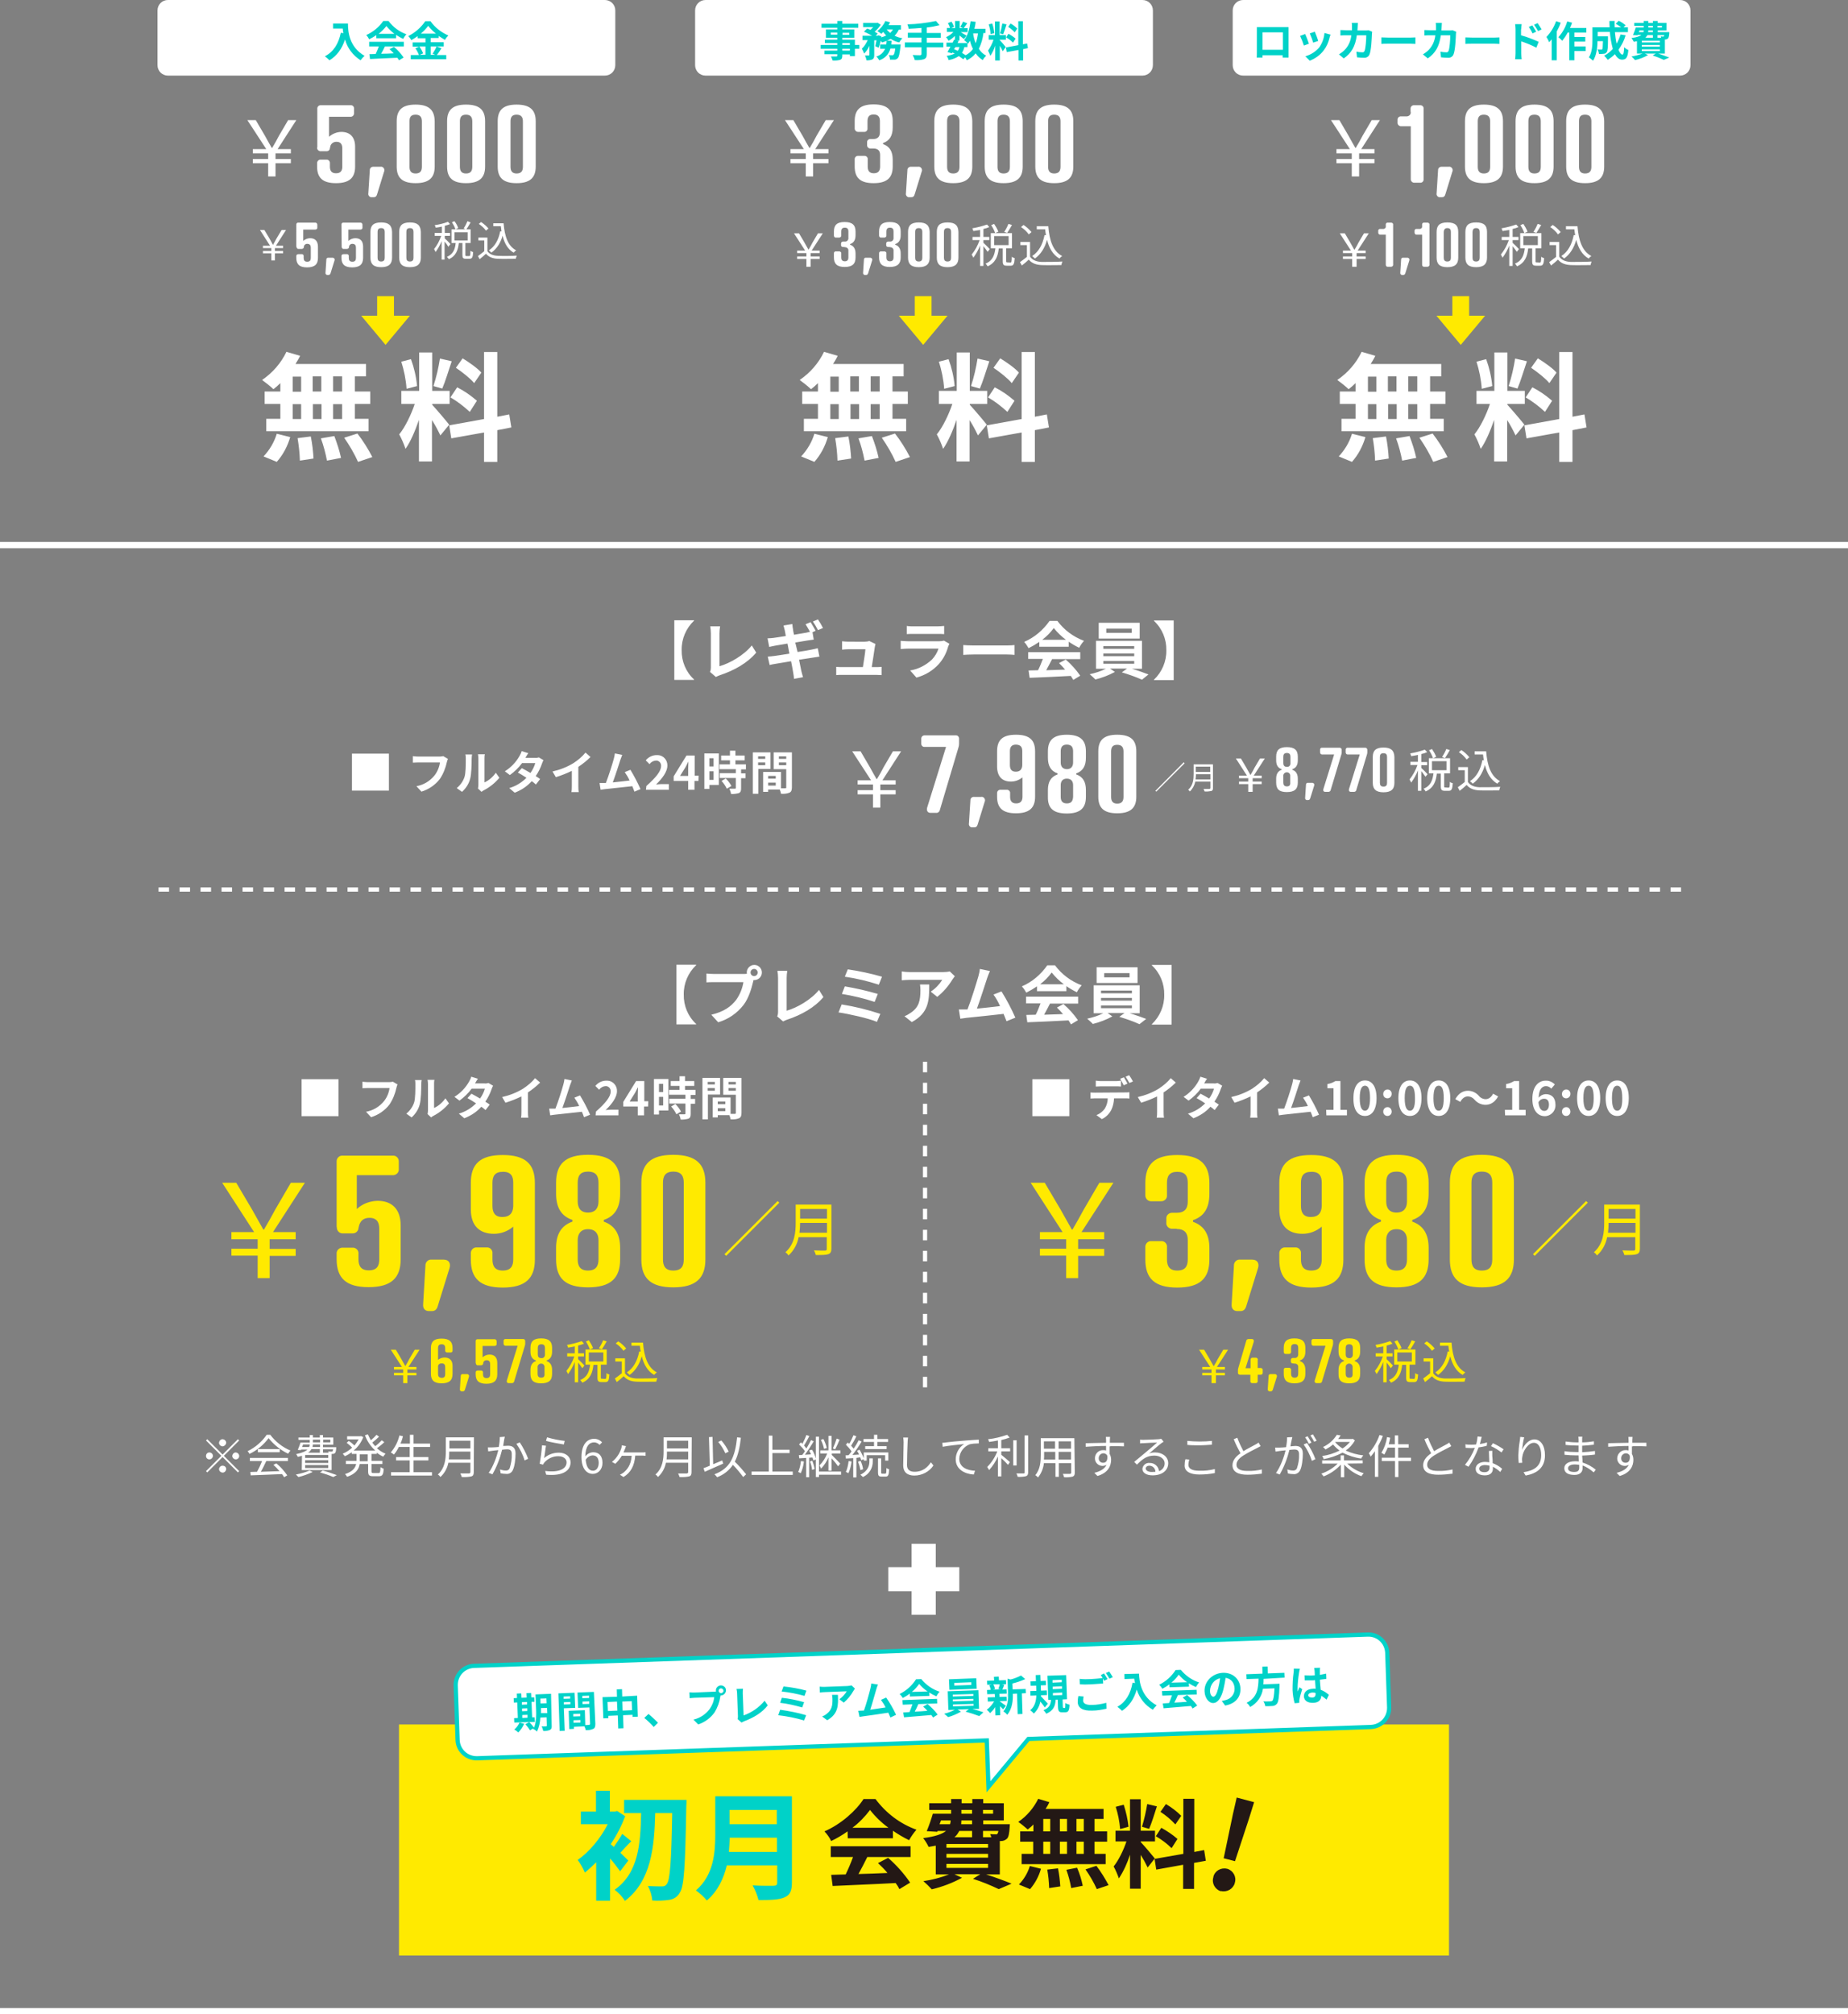 <?xml version="1.0" encoding="utf-8"?>
<!-- Generator: Adobe Illustrator 27.0.1, SVG Export Plug-In . SVG Version: 6.00 Build 0)  -->
<svg version="1.1" id="レイヤー_1" xmlns="http://www.w3.org/2000/svg" xmlns:xlink="http://www.w3.org/1999/xlink" x="0px"
	 y="0px" viewBox="0 0 880 959" style="enable-background:new 0 0 880 959;" xml:space="preserve">
<rect x="0" y="0" width="880" height="959" fill="#808080" stroke="none"/>
<style type="text/css">
	.st0{fill:#FFFFFF;}
	.st1{fill:#00D2C8;}
	.st2{fill:#FFEA00;}
	.st3{fill:none;stroke:#FFFFFF;stroke-width:2;stroke-dasharray:5;}
	.st4{fill:none;stroke:#FFFFFF;stroke-width:3;}
	.st5{fill:none;stroke:#FFFFFF;stroke-width:2;stroke-dasharray:5,5;}
	.st6{fill:#FFFFFF;stroke:#00D2C8;stroke-width:1.999;stroke-miterlimit:3.998;}
	.st7{fill:#231815;}
</style>
<g id="新規ご入会キャンペーン" transform="translate(-520 -247)">
	<path id="パス_564" class="st0" d="M935.9,317.7c2.3,0,3.2,1.2,3.2,3.1v5.5c0,1.8-0.7,3.2-3,3.2c-2.2,0-2.9-1.3-2.9-3.2v-3.4
		c0.1-0.9-0.5-1.6-1.4-1.7c-0.1,0-0.2,0-0.4,0h-2.6c-0.9-0.1-1.7,0.5-1.8,1.4c0,0.1,0,0.2,0,0.3v3.4c0,5.3,2.6,7.9,9,7.9
		s9.1-2.6,9.1-7.9v-3.3c0-3.8-1.4-6.3-4.6-7.4v-0.5c3.2-1.1,4.6-3.6,4.6-7.4v-3.1c0-5.3-2.7-7.9-9.1-7.9c-6.4,0-9,2.6-9,7.9v3.4
		c-0.1,0.9,0.6,1.7,1.5,1.8c0.1,0,0.2,0,0.3,0h2.6c0.9,0.1,1.7-0.6,1.7-1.4c0-0.1,0-0.2,0-0.3v-3.4c0-1.9,0.7-3.2,2.9-3.2
		c2.3,0,3,1.3,3,3.2v5.3c0,1.9-0.9,3.2-3.2,3.2h-1.2c-0.9-0.1-1.7,0.6-1.7,1.4c0,0.1,0,0.2,0,0.3v1c-0.1,0.9,0.5,1.7,1.4,1.8
		c0.1,0,0.2,0,0.3,0H935.9z M958.9,328.7c0.4-0.8,0-1.8-0.8-2.2c-0.3-0.1-0.5-0.2-0.8-0.1h-3.4c-0.9-0.1-1.7,0.5-1.8,1.4
		c0,0.1,0,0.1,0,0.2l-0.7,11c-0.2,0.9,0.4,1.7,1.2,1.9c0.2,0,0.3,0,0.5,0h0.8c0.9,0,1.4-0.4,1.7-1.5L958.9,328.7z M973.9,301.6
		c2.3,0,3,1.3,3,3.2v21.6c0,1.9-0.7,3.2-3,3.2c-2.2,0-2.9-1.3-2.9-3.2v-21.6C971,302.8,971.6,301.6,973.9,301.6z M973.9,296.8
		c-6.4,0-9,2.6-9,7.9v21.6c0,5.3,2.6,7.9,9,7.9s9.1-2.6,9.1-7.9v-21.6C982.9,299.4,980.3,296.8,973.9,296.8z M997.9,301.6
		c2.3,0,3,1.3,3,3.2v21.6c0,1.9-0.7,3.2-3,3.2c-2.2,0-2.9-1.3-2.9-3.2v-21.6C995,302.8,995.7,301.6,997.9,301.6z M997.9,296.8
		c-6.4,0-9,2.6-9,7.9v21.6c0,5.3,2.6,7.9,9,7.9s9.1-2.6,9.1-7.9v-21.6C1007,299.4,1004.4,296.8,997.9,296.8z M1022,301.6
		c2.3,0,3,1.3,3,3.2v21.6c0,1.9-0.7,3.2-3,3.2c-2.2,0-2.9-1.3-2.9-3.2v-21.6C1019.1,302.8,1019.8,301.6,1022,301.6z M1022,296.8
		c-6.4,0-9,2.6-9,7.9v21.6c0,5.3,2.6,7.9,9,7.9s9.1-2.6,9.1-7.9v-21.6C1031.1,299.4,1028.4,296.8,1022,296.8z"/>
	<path id="パス_565" class="st0" d="M903.8,331h3.4v-6.3h7.3v-2h-7.3v-2.7h7.3v-2h-6.3l8.9-13.8h-3.9l-4.4,7.5
		c-1.2,2.3-1.9,3.6-3.2,5.7h-0.2c-1.2-2.1-1.9-3.3-3.2-5.7l-4.4-7.5h-4l9,13.8h-6.4v2h7.3v2.7h-7.3v2h7.3V331z"/>
	<path id="パス_566" class="st0" d="M1000.2,353.6c-0.5,1.3-1.2,2.6-2,3.8l1.4,0.5c0.8-1.2,1.6-2.5,2.3-3.8L1000.2,353.6z
		 M995.4,357.3c-0.5-1.3-1.2-2.5-2-3.7l-1.4,0.6c0.8,1.2,1.4,2.4,1.9,3.8L995.4,357.3z M991.3,365.6c-0.4-0.5-2.3-2.4-3-3v-1.3h2.8
		v-1.5h-2.8V356c1-0.2,1.9-0.5,2.8-0.9l-1.1-1.2c-2.3,0.8-4.6,1.4-7,1.8c0.2,0.4,0.4,0.8,0.5,1.3c1-0.2,2.1-0.3,3.2-0.5v3.3h-3.6
		v1.5h3.4c-0.9,2.5-2.1,4.8-3.8,6.9c0.3,0.5,0.6,1,0.8,1.5c1.3-1.8,2.4-3.7,3.2-5.8v9.7h1.6v-9.4c0.7,0.9,1.4,1.8,2,2.7L991.3,365.6
		z M993.4,359.4h6.9v4.3h-6.9V359.4z M999.7,371.9c-0.5,0-0.6-0.1-0.6-0.6v-6.1h2.8V358h-10.1v7.2h2.2c-0.4,3.1-1.2,5.9-4.7,7.3
		c0.4,0.4,0.7,0.8,1,1.3c3.8-1.7,4.9-4.8,5.3-8.5h1.9v6.1c0,1.6,0.4,2.1,1.9,2.1h1.9c1.3,0,1.7-0.7,1.9-3.6c-0.5-0.1-1-0.3-1.4-0.7
		c0,2.4-0.2,2.8-0.6,2.8L999.7,371.9z M1013.7,354.7v1.5h4c0.1,1,0.2,1.9,0.4,2.8l-0.7-0.1c-0.9,4.5-2.7,7.9-5.9,10
		c0.5,0.4,0.9,0.8,1.3,1.2c2.8-2,4.7-5,5.8-8.9c1,4,2.8,7.1,5.9,8.9c0.4-0.5,0.8-0.9,1.3-1.2c-4.4-2.3-6.1-7.5-6.6-14.2H1013.7z
		 M1011.2,357.5c-1.1-1.3-2.4-2.5-3.8-3.4l-1.2,1c1.4,0.9,2.7,2.1,3.7,3.5L1011.2,357.5z M1010.6,362.2h-4.7v1.5h3.1v5.6
		c-1.1,0.9-2.2,1.7-3.3,2.5l0.9,1.6c1.2-0.9,2.3-1.9,3.3-2.8c1.4,1.7,3.4,2.5,6.2,2.6c2.4,0.1,6.9,0,9.3,0c0.1-0.6,0.3-1.1,0.5-1.7
		c-2.6,0.2-7.5,0.2-9.9,0.2c-2.5-0.1-4.4-0.9-5.5-2.5V362.2z"/>
	<path id="パス_567" class="st0" d="M922.2,364.7c0.9-0.1,1.7,0.5,1.8,1.3c0,0.1,0,0.3,0,0.5v3.1c0,1-0.4,1.8-1.7,1.8
		c-1.3,0-1.7-0.8-1.7-1.8v-1.9c0.1-0.5-0.3-0.9-0.8-1c-0.1,0-0.1,0-0.2,0h-1.5c-0.5-0.1-1,0.3-1,0.8c0,0.1,0,0.1,0,0.2v1.9
		c0,3,1.5,4.5,5.1,4.5c3.7,0,5.2-1.5,5.2-4.5v-1.9c0-2.1-0.8-3.6-2.6-4.2v-0.3c1.8-0.6,2.6-2,2.6-4.2v-1.8c0-3-1.5-4.5-5.2-4.5
		c-3.7,0-5.1,1.5-5.1,4.5v1.9c0,0.5,0.3,1,0.8,1c0.1,0,0.1,0,0.2,0h1.5c0.5,0,0.9-0.3,1-0.8c0-0.1,0-0.1,0-0.2v-1.9
		c0-1.1,0.4-1.8,1.7-1.8c1.3,0,1.7,0.7,1.7,1.8v3c0.1,0.9-0.5,1.7-1.3,1.8c-0.2,0-0.3,0-0.5,0h-0.7c-0.5,0-0.9,0.3-1,0.8
		c0,0.1,0,0.1,0,0.2v0.6c-0.1,0.5,0.3,0.9,0.8,1c0.1,0,0.1,0,0.2,0H922.2z M935.3,371c0.2-0.5,0-1-0.5-1.2c-0.1-0.1-0.3-0.1-0.5-0.1
		h-1.9c-0.5-0.1-1,0.3-1,0.8c0,0,0,0.1,0,0.1l-0.4,6.2c-0.1,0.5,0.2,1,0.7,1.1c0.1,0,0.2,0,0.3,0h0.4c0.5,0,0.8-0.2,1-0.8L935.3,371
		z M943.7,364.7c0.9-0.1,1.7,0.5,1.8,1.3c0,0.1,0,0.3,0,0.5v3.1c0,1-0.4,1.8-1.7,1.8c-1.3,0-1.7-0.8-1.7-1.8v-1.9
		c0.1-0.5-0.3-0.9-0.8-1c-0.1,0-0.1,0-0.2,0h-1.5c-0.5-0.1-1,0.3-1,0.8c0,0.1,0,0.1,0,0.2v1.9c0,3,1.5,4.5,5.1,4.5s5.2-1.5,5.2-4.5
		v-1.9c0-2.1-0.8-3.6-2.6-4.2v-0.3c1.8-0.6,2.6-2,2.6-4.2v-1.8c0-3-1.5-4.5-5.2-4.5s-5.1,1.5-5.1,4.5v1.9c0,0.5,0.3,1,0.8,1
		c0.1,0,0.1,0,0.2,0h1.5c0.5,0,0.9-0.3,1-0.8c0-0.1,0-0.1,0-0.2v-1.9c0-1.1,0.4-1.8,1.7-1.8c1.3,0,1.7,0.7,1.7,1.8v3
		c0.1,0.9-0.5,1.7-1.3,1.8c-0.2,0-0.3,0-0.5,0H943c-0.5,0-0.9,0.3-1,0.8c0,0.1,0,0.1,0,0.2v0.6c-0.1,0.5,0.3,0.9,0.8,1
		c0.1,0,0.1,0,0.2,0H943.7z M957.5,355.6c1.3,0,1.7,0.7,1.7,1.8v12.3c0,1.1-0.4,1.8-1.7,1.8c-1.3,0-1.7-0.7-1.7-1.8v-12.3
		C955.8,356.3,956.2,355.6,957.5,355.6L957.5,355.6z M957.5,352.9c-3.7,0-5.1,1.5-5.1,4.5v12.3c0,3,1.5,4.5,5.1,4.5s5.2-1.5,5.2-4.5
		v-12.3C962.6,354.3,961.1,352.9,957.5,352.9L957.5,352.9z M971.2,355.6c1.3,0,1.7,0.7,1.7,1.8v12.3c0,1.1-0.4,1.8-1.7,1.8
		c-1.3,0-1.7-0.7-1.7-1.8v-12.3C969.5,356.3,969.9,355.6,971.2,355.6L971.2,355.6z M971.2,352.9c-3.7,0-5.1,1.5-5.1,4.5v12.3
		c0,3,1.5,4.5,5.1,4.5s5.2-1.5,5.2-4.5v-12.3C976.3,354.3,974.8,352.9,971.2,352.9L971.2,352.9z"/>
	<path id="パス_568" class="st0" d="M904,374h2v-3.7h4.3v-1.2H906v-1.6h4.3v-1.2h-3.8l5.3-8.2h-2.3l-2.6,4.4
		c-0.7,1.4-1.1,2.1-1.9,3.4H905c-0.7-1.3-1.1-2-1.9-3.4l-2.6-4.4h-2.4l5.3,8.2h-3.8v1.2h4.4v1.6h-4.4v1.2h4.4V374z"/>
	<path id="パス_569" class="st0" d="M856,247h208c2.8,0,5,2.2,5,5v26c0,2.8-2.2,5-5,5H856c-2.8,0-5-2.2-5-5v-26
		C851,249.2,853.2,247,856,247z"/>
	<path id="パス_570" class="st1" d="M924.7,271.1h-3.6v-0.9h3.6V271.1z M921.1,267.5h3.6v0.9h-3.6V267.5z M915.6,263.5v-1h3.1v1
		H915.6z M924.4,262.6v1h-3.2v-1H924.4z M929.2,268.4h-2.1v-2.5h-6V265h5.7v-4h-5.7v-0.8h7.6v-1.9h-7.6v-1.3h-2.4v1.3h-7.5v1.9h7.5
		v0.8h-5.4v4h5.4v0.9h-5.9v1.6h5.9v0.9h-7.9v1.8h7.9v0.9h-6.1v1.7h6.1v0.6c0,0.4-0.1,0.5-0.5,0.5c-0.3,0-1.5,0-2.5,0
		c0.3,0.6,0.6,1.2,0.8,1.9c1.2,0.1,2.4,0,3.5-0.3c0.8-0.3,1.1-0.8,1.1-2v-0.6h3.6v0.8h2.4v-3.5h2.1V268.4z M944.4,268.2
		c0.1-0.6,0.1-1.2,0.2-1.8h-2.4c0,0.6-0.1,1.2-0.2,1.8h-2.9v2h2.4c-0.8,1.8-2.3,3.2-4.2,3.7c0.6,0.5,1,1.2,1.4,1.8
		c2.6-0.8,4.6-2.9,5.3-5.6h2.3c-0.2,1.9-0.5,2.7-0.8,3c-0.2,0.2-0.4,0.2-0.6,0.2c-0.6,0-1.1,0-1.7-0.1c0.4,0.7,0.6,1.4,0.6,2.2
		c0.7,0,1.5,0,2.2,0c0.6,0,1.1-0.3,1.5-0.7c0.6-0.6,0.9-2.2,1.3-5.6c0-0.3,0.1-0.9,0.1-0.9H944.4z M945.2,261
		c-0.3,0.6-0.8,1.2-1.3,1.7c-0.6-0.5-1.2-1.1-1.7-1.7H945.2z M949,261v-2h-5.9c0.3-0.5,0.5-0.9,0.7-1.4l-2.2-0.6
		c-0.8,1.9-2.2,3.5-3.8,4.8c0.7,0.4,1.3,0.9,1.9,1.3c0.3-0.3,0.6-0.6,0.9-0.9c0.4,0.6,0.9,1.2,1.4,1.7c-0.8,0.4-1.6,0.7-2.4,0.9
		l0.1-0.5l-1.4-0.5L938,264h-1l1-1c-0.5-0.3-1-0.6-1.5-0.9c1.1-0.9,2.1-2.1,2.9-3.3l-1.5-1l-0.4,0.1h-6.5v2h4.8
		c-0.4,0.4-0.8,0.9-1.3,1.3c-0.5-0.2-1.1-0.5-1.6-0.6l-1.5,1.5c1.3,0.5,2.6,1.2,3.9,1.9h-4.6v2.1h2.5c-0.7,1.5-1.6,3-2.8,4.1
		c0.4,0.7,0.8,1.5,1.1,2.3c1.1-1.1,1.9-2.3,2.5-3.7v4.3c0,0.2-0.1,0.3-0.3,0.3c-0.3,0-1.1,0-1.8,0c0.3,0.7,0.6,1.5,0.7,2.3
		c1,0.1,1.9-0.1,2.8-0.4c0.7-0.4,0.9-1,0.9-2.1v-7h1.1c-0.2,0.9-0.4,1.9-0.6,2.8l1.6,0.7c0.4-1.1,0.7-2.2,1-3.3
		c0.2,0.3,0.4,0.5,0.6,0.8c1.4-0.4,2.8-0.9,4.1-1.7c1.3,0.8,2.6,1.4,4.1,1.7c0.4-0.7,0.9-1.4,1.5-2c-1.3-0.2-2.5-0.6-3.7-1.2
		c0.8-0.8,1.5-1.8,2-2.9H949z M969.2,267.3h-7.9V265h6.7v-2.3h-6.7v-2.6c2-0.2,4.1-0.6,6.1-1.1l-1.7-2c-4.5,0.9-9,1.5-13.6,1.6
		c0.3,0.7,0.5,1.4,0.6,2.1c2-0.1,4.1-0.2,6.1-0.4v2.3h-6.5v2.3h6.5v2.3h-7.9v2.3h7.9v3.2c0,0.4-0.2,0.5-0.6,0.6
		c-0.4,0-2.1,0-3.6-0.1c0.4,0.7,0.8,1.5,1,2.4c1.5,0.1,3,0,4.4-0.4c0.9-0.4,1.3-1,1.3-2.4v-3.3h7.9V267.3z M980.7,269.4v-1.9
		c0.1,0.1,0.2,0.2,0.3,0.3c0.3-0.5,0.6-0.9,0.9-1.4c0.3,1.4,0.8,2.7,1.4,3.9c-0.9,1.3-2.1,2.3-3.5,3c-0.5-0.4-1.1-0.7-1.7-1.1
		c0.5-0.9,0.9-1.8,1.1-2.8H980.7z M975,269.4h1.9c-0.2,0.6-0.4,1.3-0.8,1.8c-0.6-0.3-1.2-0.5-1.8-0.8L975,269.4z M985.7,262.9
		c-0.2,1.6-0.5,3.2-1.1,4.7c-0.6-1.5-1-3.1-1.2-4.7H985.7z M989.3,262.9v-2.2H984c0.3-1.1,0.5-2.2,0.6-3.3l-2.4-0.3
		c-0.5,3.6-1.4,7-3.1,9c0.6,0.4,1.1,0.9,1.6,1.4H976l0.5-1l-0.9-0.2h1.3v-2.4c0.8,0.6,1.6,1.3,2.1,1.7l1.3-1.6
		c-0.4-0.3-1.9-1.1-2.8-1.7h3.3v-1.9h-1.9c0.5-0.6,1.1-1.5,1.7-2.3l-2-0.8c-0.4,0.9-0.8,1.7-1.3,2.5l1.3,0.6h-1.6v-3.4h-2.2v3.4H973
		l1.3-0.6c-0.3-0.9-0.7-1.7-1.2-2.5l-1.7,0.7c0.4,0.7,0.8,1.5,1,2.3h-1.5v1.9h3.1c-1,1.1-2.2,1.9-3.5,2.5c0.5,0.5,0.9,1.1,1.2,1.7
		c1.1-0.6,2.1-1.4,3-2.3v1.9l-0.4-0.1c-0.2,0.4-0.4,0.9-0.7,1.4h-2.9v1.9h1.9c-0.5,1-1,1.9-1.4,2.6l2.1,0.6l0.2-0.4
		c0.4,0.2,0.8,0.3,1.1,0.5c-1.2,0.6-2.5,0.9-3.8,1.1c0.4,0.6,0.8,1.3,0.9,2c1.8-0.3,3.4-0.9,4.9-1.9c0.7,0.5,1.4,1,2.1,1.5l0.9-0.9
		c0.3,0.4,0.5,0.9,0.8,1.4c1.6-0.8,3.1-1.9,4.2-3.3c0.9,1.3,2,2.4,3.4,3.2c0.4-0.8,1-1.5,1.6-2.1c-1.5-0.8-2.7-1.9-3.5-3.3
		c1.2-2.3,1.9-4.9,2.2-7.5H989.3z M1004.4,260.6c-0.9-0.9-2-1.8-3.2-2.4l-1.1,1.6c1.1,0.7,2.2,1.6,3.1,2.6L1004.4,260.6z
		 M999.1,264.8c1.2,0.7,2.3,1.5,3.3,2.5l1.2-1.9c-1-0.9-2.2-1.7-3.4-2.3L999.1,264.8z M997.3,258.2c-0.3,1.6-0.6,3.1-1.1,4.7
		l1.5,0.4c0.5-1.2,1.1-3.1,1.6-4.7L997.3,258.2z M993.5,262.8c-0.2-1.6-0.5-3.1-1-4.6l-1.7,0.4c0.5,1.5,0.8,3,0.9,4.6L993.5,262.8z
		 M998.9,269.4c-0.4-0.6-2.3-2.8-2.9-3.4v-0.1h3v-2.2h-3v-6.5h-2.2v6.5h-3v2.2h2.3c-0.6,1.9-1.5,3.6-2.6,5.2
		c0.4,0.8,0.8,1.6,1.1,2.5c1-1.5,1.8-3.2,2.3-4.9v7.1h2.2v-7c0.5,0.8,1,1.7,1.4,2.6L998.9,269.4z M1009.5,269.9l-0.4-2.2l-2,0.4v-11
		h-2.2v11.4l-5.9,1.1l0.4,2.2l5.6-1v5h2.2v-5.4L1009.5,269.9z"/>
	<path id="パス_571" class="st0" d="M938.9,433.4h-4.3v-7.2h4.3V433.4z M938.9,446.5h-4.3v-7.1h4.3V446.5z M915.4,439.4h4v7.1h-4
		V439.4z M929.1,439.4v7.1h-4.1v-7.1H929.1z M924.9,433.4v-7.2h4.1v7.2H924.9z M915.4,426.3h4v7.2h-4V426.3z M909.5,433.4H902v5.9
		h7.5v7.1h-6.7v5.9h48.7v-5.9H945v-7.1h7.3v-5.9H945v-7.2h5.3v-5.9h-33.6c0.8-1.3,1.6-2.6,2.2-3.9l-6.5-1.9
		c-2.6,5.4-6.6,10-11.6,13.4c1.9,1.4,3.7,2.8,5.4,4.4c1.2-0.9,2.3-1.9,3.3-2.9L909.5,433.4z M907.8,466.9c3-3.4,5.1-7.4,6.4-11.8
		l-6.4-1.6c-1.2,4-3.4,7.7-6.3,10.8L907.8,466.9z M917.7,455.6c0.6,3.5,1,7.1,1.1,10.7l6.5-1c-0.2-3.5-0.6-7-1.3-10.5L917.7,455.6z
		 M928.8,455.7c1.3,3.5,2.2,7,2.9,10.6l6.7-1.3c-0.8-3.6-1.9-7-3.2-10.4L928.8,455.7z M939.9,455.4c2.5,3.6,4.8,7.5,6.6,11.5
		l6.8-2.3c-2-3.9-4.4-7.7-7.1-11.2L939.9,455.4z M1005.2,424.4c-1.8-2.1-5.8-4.9-8.9-6.8l-3.2,4.5c3.1,2.1,6.9,5.1,8.7,7.3
		L1005.2,424.4z M990.5,436.2c3.3,1.9,6.4,4.3,9.2,6.9l3.4-5.3c-2.9-2.5-6-4.7-9.4-6.4L990.5,436.2z M985.5,417.7
		c-0.7,4.4-1.7,8.8-3.1,13.1l4.2,1.2c1.4-3.2,3-8.6,4.5-13L985.5,417.7z M974.6,430.8c-0.4-4.4-1.4-8.7-2.9-12.8l-4.6,1.2
		c1.3,4.2,2.2,8.5,2.5,12.9L974.6,430.8z M989.9,449.2c-1.2-1.6-6.5-7.8-8.1-9.5v-0.4h8.3v-6.2h-8.3v-18.3h-6.2v18.3h-8.5v6.2h6.4
		c-1.7,5.1-4.6,11.1-7.4,14.5c1.2,2.2,2.2,4.5,3,6.9c2.4-3.4,4.6-8.6,6.4-13.8v19.8h6.2v-19.7c1.5,2.3,2.8,4.8,4,7.3L989.9,449.2z
		 M1019.5,450.5l-1-6.2l-5.7,1.1v-30.8h-6.3v31.9l-16.6,3l1,6.2l15.6-2.8v14h6.3v-15.1L1019.5,450.5z"/>
	<path id="パス_441" class="st2" d="M959.6,411.2L959.6,411.2L948,397.3h23.2L959.6,411.2z"/>
	<path id="パス_572" class="st2" d="M955.6,388h8v10.6h-8V388z"/>
	<path id="パス_573" class="st0" d="M671,317.2c-0.1,0.9,0.6,1.7,1.5,1.8c0.1,0,0.2,0,0.3,0h2.6c0.9,0.1,1.7-0.6,1.7-1.5l0.1-0.3
		c0.1-1.6,1.4-2.7,3-2.7c0,0,0,0,0,0c2.1,0,2.8,1.3,2.8,3.2v8.6c0,1.9-0.7,3.2-3,3.2c-2.2,0-2.9-1.3-2.9-3.2v-1.5
		c0.1-0.9-0.5-1.7-1.4-1.8c-0.1,0-0.2,0-0.3,0h-2.6c-0.9-0.1-1.7,0.6-1.8,1.5c0,0.1,0,0.2,0,0.3v1.5c0,5.3,2.6,7.9,9,7.9
		s9.1-2.6,9.1-7.9v-9.5c0-4.7-2.6-7-6.5-7c-2.2,0-4.3,0.9-5.9,2.3v-9.5h10.1c0.9,0.1,1.7-0.6,1.8-1.5c0-0.1,0-0.2,0-0.3v-2
		c0.1-0.9-0.6-1.7-1.4-1.7c-0.1,0-0.2,0-0.3,0h-14c-0.9-0.1-1.7,0.5-1.8,1.4c0,0.1,0,0.2,0,0.3V317.2z M702.9,328.7
		c0.4-0.8,0-1.8-0.8-2.2c-0.3-0.1-0.5-0.2-0.8-0.1h-3.4c-0.9-0.1-1.7,0.5-1.8,1.4c0,0.1,0,0.1,0,0.2l-0.7,11
		c-0.2,0.9,0.4,1.7,1.2,1.9c0.2,0,0.3,0,0.5,0h0.8c0.9,0,1.4-0.4,1.7-1.5L702.9,328.7z M717.9,301.6c2.3,0,3,1.3,3,3.2v21.6
		c0,1.9-0.7,3.2-3,3.2c-2.2,0-2.9-1.3-2.9-3.2v-21.6C715,302.8,715.6,301.6,717.9,301.6z M717.9,296.8c-6.4,0-9,2.6-9,7.9v21.6
		c0,5.3,2.6,7.9,9,7.9s9.1-2.6,9.1-7.9v-21.6C726.9,299.4,724.3,296.8,717.9,296.8z M741.9,301.6c2.3,0,3,1.3,3,3.2v21.6
		c0,1.9-0.7,3.2-3,3.2c-2.2,0-2.9-1.3-2.9-3.2v-21.6C739,302.8,739.7,301.6,741.9,301.6z M741.9,296.8c-6.4,0-9,2.6-9,7.9v21.6
		c0,5.3,2.6,7.9,9,7.9s9.1-2.6,9.1-7.9v-21.6C751,299.4,748.4,296.8,741.9,296.8z M766,301.6c2.3,0,3,1.3,3,3.2v21.6
		c0,1.9-0.7,3.2-3,3.2c-2.2,0-2.9-1.3-2.9-3.2v-21.6C763.1,302.8,763.8,301.6,766,301.6z M766,296.8c-6.4,0-9,2.6-9,7.9v21.6
		c0,5.3,2.6,7.9,9,7.9s9.1-2.6,9.1-7.9v-21.6C775.1,299.4,772.4,296.8,766,296.8z"/>
	<path id="パス_574" class="st0" d="M647.8,331h3.4v-6.3h7.3v-2h-7.3v-2.7h7.3v-2h-6.3l8.9-13.8h-3.9l-4.4,7.5
		c-1.2,2.3-1.9,3.6-3.2,5.7h-0.2c-1.2-2.1-1.9-3.3-3.2-5.7l-4.4-7.5h-4l9,13.8h-6.4v2h7.3v2.7h-7.3v2h7.3V331z"/>
	<path id="パス_575" class="st0" d="M742.6,352.3c-0.5,1.2-1.1,2.4-1.8,3.5l1.2,0.5c0.8-1.1,1.4-2.3,2.1-3.4L742.6,352.3z
		 M738.2,355.6c-0.4-1.2-1-2.3-1.8-3.3l-1.2,0.5c0.7,1.1,1.3,2.2,1.7,3.4L738.2,355.6z M734.5,363.2c-0.4-0.5-2.1-2.2-2.7-2.7v-1.2
		h2.5v-1.4h-2.5v-3.4c0.9-0.2,1.7-0.5,2.5-0.8l-1-1.1c-2,0.8-4.2,1.3-6.3,1.6c0.2,0.4,0.4,0.8,0.5,1.2c0.9-0.1,1.9-0.3,2.9-0.5v3
		H727v1.4h3.1c-0.8,2.3-1.9,4.4-3.4,6.3c0.3,0.4,0.5,0.9,0.7,1.4c1.2-1.6,2.2-3.4,2.9-5.2v8.8h1.4v-8.6c0.7,0.8,1.3,1.6,1.8,2.5
		L734.5,363.2z M736.4,357.6h6.3v3.9h-6.3V357.6z M742.1,368.9c-0.4,0-0.5-0.1-0.5-0.6v-5.6h2.5v-6.5H735v6.5h2
		c-0.3,2.8-1.1,5.3-4.2,6.6c0.4,0.3,0.7,0.7,0.9,1.1c3.5-1.5,4.4-4.4,4.8-7.7h1.7v5.6c0,1.5,0.3,1.9,1.7,1.9h1.7
		c1.2,0,1.6-0.7,1.7-3.2c-0.5-0.1-0.9-0.3-1.3-0.6c0,2.2-0.1,2.5-0.6,2.5H742.1z M754.9,353.3v1.4h3.6c0.1,0.9,0.2,1.7,0.3,2.5
		l-0.6-0.1c-0.8,4.1-2.5,7.2-5.4,9.1c0.4,0.3,0.8,0.7,1.2,1.1c2.7-2,4.5-4.9,5.3-8.1c0.9,3.6,2.5,6.5,5.3,8.1
		c0.3-0.4,0.7-0.8,1.2-1.1c-4-2.1-5.5-6.8-6-12.9H754.9z M752.6,355.8c-1-1.2-2.2-2.2-3.5-3.1l-1.1,0.9c1.3,0.9,2.5,1.9,3.4,3.2
		L752.6,355.8z M752,360.1h-4.2v1.4h2.8v5.1c-1,0.8-2,1.6-3,2.3l0.8,1.5c1.1-0.9,2.1-1.7,3-2.6c1.3,1.5,3.1,2.3,5.7,2.4
		c2.2,0.1,6.3,0,8.5,0c0.1-0.5,0.3-1,0.5-1.5c-2.3,0.2-6.8,0.2-9,0.1c-2.3-0.1-4-0.8-5-2.2V360.1z"/>
	<path id="パス_576" class="st0" d="M661.2,364.5c0,0.5,0.3,1,0.8,1c0.1,0,0.1,0,0.2,0h1.5c0.5,0,0.9-0.3,1-0.8l0-0.1
		c0-0.9,0.8-1.6,1.7-1.5c0,0,0,0,0,0c1.2,0,1.6,0.8,1.6,1.8v4.9c0,1.1-0.4,1.8-1.7,1.8c-1.3,0-1.7-0.7-1.7-1.8v-0.8
		c0.1-0.5-0.3-1-0.8-1c-0.1,0-0.1,0-0.2,0h-1.5c-0.5,0-1,0.3-1,0.8c0,0.1,0,0.1,0,0.2v0.8c0,3,1.5,4.5,5.1,4.5
		c3.7,0,5.2-1.5,5.2-4.5v-5.4c0-2.7-1.5-4-3.7-4c-1.2,0-2.4,0.5-3.3,1.3v-5.4h5.7c0.5,0,1-0.3,1-0.8c0-0.1,0-0.1,0-0.2V354
		c0-0.5-0.3-0.9-0.8-1c-0.1,0-0.1,0-0.2,0h-8c-0.5-0.1-1,0.3-1,0.8c0,0.1,0,0.1,0,0.2V364.5z M679.3,371c0.2-0.5,0-1-0.5-1.2
		c-0.1-0.1-0.3-0.1-0.5-0.1h-1.9c-0.5-0.1-1,0.3-1,0.8c0,0,0,0.1,0,0.1l-0.4,6.2c-0.1,0.5,0.2,1,0.7,1.1c0.1,0,0.2,0,0.3,0h0.4
		c0.5,0,0.8-0.2,1-0.8L679.3,371z M682.7,364.5c0,0.5,0.3,1,0.8,1c0.1,0,0.1,0,0.2,0h1.5c0.5,0,0.9-0.3,1-0.8l0-0.1
		c0-0.9,0.8-1.6,1.7-1.5c0,0,0,0,0,0c1.2,0,1.6,0.8,1.6,1.8v4.9c0,1.1-0.4,1.8-1.7,1.8c-1.3,0-1.7-0.7-1.7-1.8v-0.8
		c0.1-0.5-0.3-1-0.8-1c-0.1,0-0.1,0-0.2,0h-1.5c-0.5,0-1,0.3-1,0.8c0,0.1,0,0.1,0,0.2v0.8c0,3,1.5,4.5,5.1,4.5s5.2-1.5,5.2-4.5v-5.4
		c0-2.7-1.4-4-3.7-4c-1.2,0-2.4,0.5-3.3,1.3v-5.4h5.7c0.5,0,1-0.3,1-0.8c0-0.1,0-0.1,0-0.2V354c0-0.5-0.3-0.9-0.8-1
		c-0.1,0-0.1,0-0.2,0h-8c-0.5-0.1-1,0.3-1,0.8c0,0.1,0,0.1,0,0.2L682.7,364.5z M701.5,355.6c1.3,0,1.7,0.7,1.7,1.8v12.3
		c0,1.1-0.4,1.8-1.7,1.8c-1.3,0-1.7-0.7-1.7-1.8v-12.3C699.8,356.3,700.2,355.6,701.5,355.6L701.5,355.6z M701.5,352.9
		c-3.7,0-5.1,1.5-5.1,4.5v12.3c0,3,1.5,4.5,5.1,4.5s5.2-1.5,5.2-4.5v-12.3C706.6,354.3,705.1,352.9,701.5,352.9L701.5,352.9z
		 M715.2,355.6c1.3,0,1.7,0.7,1.7,1.8v12.3c0,1.1-0.4,1.8-1.7,1.8c-1.3,0-1.7-0.7-1.7-1.8v-12.3
		C713.5,356.3,713.9,355.6,715.2,355.6L715.2,355.6z M715.2,352.9c-3.7,0-5.1,1.5-5.1,4.5v12.3c0,3,1.5,4.5,5.1,4.5s5.2-1.5,5.2-4.5
		v-12.3C720.3,354.3,718.8,352.9,715.2,352.9L715.2,352.9z"/>
	<path id="パス_577" class="st0" d="M649.1,371h1.8v-3.4h3.9v-1.1h-3.9v-1.4h3.9V364h-3.4l4.8-7.5h-2.1l-2.4,4
		c-0.7,1.2-1,1.9-1.7,3.1H650c-0.6-1.1-1-1.8-1.7-3.1l-2.4-4h-2.1l4.8,7.5h-3.4v1.1h4v1.4h-4v1.1h4V371z"/>
	<path id="パス_562" class="st0" d="M600,247h208c2.8,0,5,2.2,5,5v26c0,2.8-2.2,5-5,5H600c-2.8,0-5-2.2-5-5v-26
		C595,249.2,597.2,247,600,247z"/>
	<path id="パス_563" class="st1" d="M678.6,258.2v2.4h4.6c0.1,0.7,0.1,1.4,0.3,2.2l-1.2-0.2c-1.1,5.3-3.5,9.1-7.6,11.2
		c0.8,0.6,1.5,1.2,2.2,1.9c3.5-2.1,5.9-5.4,7.4-9.9c1.1,4.1,3.8,7.6,7.4,9.9c0.6-0.8,1.2-1.5,1.9-2.1c-7.4-4.3-7.9-11.6-7.9-15.4
		H678.6z M700.3,263.1c1.4-1.1,2.6-2.3,3.7-3.7c1.1,1.4,2.4,2.6,3.8,3.7H700.3z M699.3,265.2h9.3v-1.6c1.1,0.7,2.2,1.4,3.4,1.9
		c0.4-0.8,0.9-1.5,1.5-2.2c-3.4-1.2-6.3-3.4-8.5-6.3h-2.5c-2,2.9-4.8,5.2-8.1,6.7c0.6,0.6,1,1.3,1.4,2c1.2-0.6,2.3-1.2,3.4-2V265.2z
		 M695.8,269.1h4.6c-0.4,1.2-1,2.4-1.5,3.6l-3,0.1l0.3,2.3c3.4-0.2,8.3-0.4,13-0.6c0.3,0.4,0.6,0.8,0.8,1.2l2.2-1.3
		c-1.3-1.9-2.8-3.6-4.6-5.1l-2.1,1.1c0.7,0.6,1.3,1.3,2,2c-2,0.1-4.1,0.2-6,0.2c0.6-1.1,1.3-2.4,1.8-3.5h9v-2.2h-16.5V269.1z
		 M722.6,269.1v4h-2.7l1.6-0.7c-0.5-1.2-1.1-2.3-1.8-3.3H722.6z M720.4,263c1.3-1.1,2.5-2.3,3.5-3.7c1.1,1.4,2.3,2.6,3.7,3.7H720.4z
		 M727.9,269.1c-0.5,1.2-1.2,2.4-1.9,3.5l1.3,0.5h-2.2v-4h6.2v-2h-6.2v-2h3.8v-1c1,0.7,2,1.3,3,1.9c0.4-0.8,1-1.5,1.6-2.1
		c-3.4-1.5-6.4-3.8-8.5-6.8h-2.5c-2,3-4.8,5.4-8.1,7.1c0.6,0.6,1.1,1.2,1.5,1.9c1-0.6,2-1.2,3-1.9v1h3.7v2h-6.1v2h3.1l-1.8,0.8
		c0.7,1,1.3,2.1,1.7,3.2h-3.9v2h16.9v-2H728c0.7-0.8,1.5-2.1,2.2-3.2L727.9,269.1z"/>
	<path id="パス_578" class="st0" d="M682.9,433.4h-4.3v-7.2h4.3V433.4z M682.9,446.5h-4.3v-7.1h4.3V446.5z M659.4,439.4h4v7.1h-4
		V439.4z M673.1,439.4v7.1h-4.1v-7.1H673.1z M668.9,433.4v-7.2h4.1v7.2H668.9z M659.4,426.3h4v7.2h-4V426.3z M653.5,433.4H646v5.9
		h7.5v7.1h-6.7v5.9h48.7v-5.9H689v-7.1h7.3v-5.9H689v-7.2h5.3v-5.9h-33.6c0.8-1.3,1.6-2.6,2.2-3.9l-6.5-1.9
		c-2.6,5.4-6.6,10-11.6,13.4c1.9,1.4,3.7,2.8,5.4,4.4c1.2-0.9,2.3-1.9,3.3-2.9L653.5,433.4z M651.8,466.9c3-3.4,5.1-7.4,6.4-11.8
		l-6.4-1.6c-1.2,4-3.4,7.7-6.3,10.8L651.8,466.9z M661.7,455.6c0.6,3.5,1,7.1,1.1,10.7l6.5-1c-0.2-3.5-0.6-7-1.3-10.5L661.7,455.6z
		 M672.8,455.7c1.3,3.5,2.2,7,2.9,10.6l6.7-1.3c-0.8-3.6-1.9-7-3.2-10.4L672.8,455.7z M683.9,455.4c2.5,3.6,4.8,7.5,6.6,11.5
		l6.8-2.3c-2-3.9-4.4-7.7-7.1-11.2L683.9,455.4z M749.2,424.4c-1.8-2.1-5.8-4.9-8.9-6.8l-3.2,4.5c3.1,2.1,6.9,5.1,8.7,7.3
		L749.2,424.4z M734.5,436.2c3.3,1.9,6.4,4.3,9.2,6.9l3.4-5.3c-2.9-2.5-6-4.7-9.4-6.4L734.5,436.2z M729.5,417.7
		c-0.7,4.4-1.7,8.8-3.1,13.1l4.2,1.2c1.4-3.2,3-8.6,4.5-13L729.5,417.7z M718.6,430.8c-0.4-4.4-1.4-8.7-2.9-12.8l-4.6,1.2
		c1.3,4.2,2.2,8.5,2.5,12.9L718.6,430.8z M733.9,449.2c-1.2-1.6-6.5-7.8-8.1-9.5v-0.4h8.3v-6.2h-8.3v-18.3h-6.2v18.3h-8.5v6.2h6.4
		c-1.7,5.1-4.6,11.1-7.4,14.5c1.2,2.2,2.2,4.5,3,6.9c2.4-3.4,4.6-8.6,6.4-13.8v19.8h6.2v-19.7c1.5,2.3,2.8,4.8,4,7.3L733.9,449.2z
		 M763.5,450.5l-1-6.2l-5.7,1.1v-30.8h-6.3v31.9l-16.6,3l1,6.2l15.6-2.8v14h6.3v-15.1L763.5,450.5z"/>
	<path id="パス_441-2" class="st2" d="M703.6,411.2L703.6,411.2L692,397.3h23.2L703.6,411.2z"/>
	<path id="パス_579" class="st2" d="M699.6,388h8v10.6h-8V388z"/>
	<path id="パス_588" class="st0" d="M1191.8,300.3c0.1,1.1-0.7,2-1.8,2.1c-0.1,0-0.2,0-0.3,0h-2.4c-0.9-0.1-1.7,0.5-1.8,1.4
		c0,0.1,0,0.2,0,0.3v1.2c-0.1,0.9,0.6,1.7,1.5,1.8c0.1,0,0.2,0,0.3,0h4.5v25.1c-0.1,0.9,0.6,1.7,1.5,1.8c0.1,0,0.2,0,0.3,0h2.6
		c0.9,0.1,1.7-0.6,1.7-1.5c0-0.1,0-0.2,0-0.3v-33.4c0.1-0.9-0.5-1.6-1.4-1.7c-0.1,0-0.2,0-0.4,0h-2.6c-0.9-0.1-1.7,0.5-1.8,1.4
		c0,0.1,0,0.2,0,0.3V300.3z M1211.6,328.7c0.4-0.8,0-1.8-0.8-2.2c-0.3-0.1-0.5-0.2-0.8-0.1h-3.4c-0.9-0.1-1.7,0.5-1.8,1.4
		c0,0.1,0,0.1,0,0.2l-0.7,11c-0.2,0.9,0.4,1.7,1.2,1.9c0.2,0,0.3,0,0.5,0h0.8c0.9,0,1.4-0.4,1.7-1.5L1211.6,328.7z M1226.6,301.6
		c2.3,0,3,1.3,3,3.2v21.6c0,1.9-0.7,3.2-3,3.2c-2.2,0-2.9-1.3-2.9-3.2v-21.6C1223.7,302.8,1224.4,301.6,1226.6,301.6z M1226.6,296.8
		c-6.4,0-9,2.6-9,7.9v21.6c0,5.3,2.6,7.9,9,7.9s9.1-2.6,9.1-7.9v-21.6C1235.7,299.4,1233,296.8,1226.6,296.8z M1250.7,301.6
		c2.3,0,3,1.3,3,3.2v21.6c0,1.9-0.7,3.2-3,3.2c-2.2,0-2.9-1.3-2.9-3.2v-21.6C1247.8,302.8,1248.4,301.6,1250.7,301.6z M1250.7,296.8
		c-6.4,0-9,2.6-9,7.9v21.6c0,5.3,2.6,7.9,9,7.9s9.1-2.6,9.1-7.9v-21.6C1259.8,299.4,1257.1,296.8,1250.7,296.8z M1274.8,301.6
		c2.3,0,3,1.3,3,3.2v21.6c0,1.9-0.7,3.2-3,3.2c-2.2,0-2.9-1.3-2.9-3.2v-21.6C1271.9,302.8,1272.5,301.6,1274.8,301.6z M1274.8,296.8
		c-6.4,0-9,2.6-9,7.9v21.6c0,5.3,2.6,7.9,9,7.9s9.1-2.6,9.1-7.9v-21.6C1283.8,299.4,1281.2,296.8,1274.8,296.8z"/>
	<path id="パス_589" class="st0" d="M1163.8,331h3.4v-6.3h7.3v-2h-7.3v-2.7h7.3v-2h-6.3l8.9-13.8h-3.9l-4.4,7.5
		c-1.2,2.3-1.9,3.6-3.2,5.7h-0.2c-1.2-2.1-1.9-3.3-3.2-5.7l-4.4-7.5h-4l9,13.8h-6.4v2h7.3v2.7h-7.3v2h7.3V331z"/>
	<path id="パス_590" class="st0" d="M1252.2,353.6c-0.5,1.3-1.2,2.6-2,3.8l1.4,0.5c0.8-1.2,1.6-2.5,2.3-3.8L1252.2,353.6z
		 M1247.4,357.3c-0.5-1.3-1.2-2.5-2-3.7l-1.4,0.6c0.8,1.2,1.4,2.4,1.9,3.8L1247.4,357.3z M1243.3,365.6c-0.4-0.5-2.3-2.4-3-3v-1.3
		h2.8v-1.5h-2.8V356c1-0.2,1.9-0.5,2.8-0.9l-1.1-1.2c-2.3,0.8-4.6,1.4-7,1.8c0.2,0.4,0.4,0.8,0.5,1.3c1-0.2,2.1-0.3,3.2-0.5v3.3
		h-3.6v1.5h3.4c-0.9,2.5-2.1,4.8-3.8,6.9c0.3,0.5,0.6,1,0.8,1.5c1.3-1.8,2.4-3.7,3.2-5.8v9.7h1.6v-9.4c0.7,0.9,1.4,1.8,2,2.7
		L1243.3,365.6z M1245.4,359.4h6.9v4.3h-6.9V359.4z M1251.7,371.9c-0.5,0-0.5-0.1-0.5-0.6v-6.1h2.8V358h-10.1v7.2h2.2
		c-0.4,3.1-1.2,5.9-4.7,7.3c0.4,0.4,0.7,0.8,1,1.3c3.8-1.7,4.9-4.8,5.3-8.5h1.9v6.1c0,1.6,0.4,2.1,1.9,2.1h1.9
		c1.3,0,1.7-0.7,1.9-3.6c-0.5-0.1-1-0.3-1.4-0.7c0,2.4-0.2,2.8-0.6,2.8L1251.7,371.9z M1265.7,354.7v1.5h4c0.1,1,0.2,1.9,0.4,2.8
		l-0.7-0.1c-0.9,4.5-2.7,7.9-5.9,10c0.5,0.4,0.9,0.8,1.3,1.2c2.8-2,4.7-5,5.8-8.9c1,4,2.8,7.1,5.9,8.9c0.4-0.5,0.8-0.9,1.3-1.2
		c-4.4-2.3-6.1-7.5-6.6-14.2H1265.7z M1263.2,357.5c-1.1-1.3-2.4-2.5-3.8-3.4l-1.2,1c1.4,0.9,2.7,2.1,3.7,3.5L1263.2,357.5z
		 M1262.6,362.2h-4.7v1.5h3.1v5.6c-1.1,0.9-2.2,1.7-3.3,2.5l0.9,1.6c1.2-0.9,2.3-1.9,3.3-2.8c1.4,1.7,3.4,2.5,6.2,2.6
		c2.4,0.1,6.9,0,9.3,0c0.1-0.6,0.3-1.1,0.5-1.7c-2.6,0.2-7.5,0.2-9.9,0.2c-2.5-0.1-4.4-0.9-5.5-2.5V362.2z"/>
	<path id="パス_591" class="st0" d="M1179.9,354.8c0.1,0.6-0.4,1.1-1,1.2c-0.1,0-0.1,0-0.2,0h-1.4c-0.5-0.1-1,0.3-1,0.8
		c0,0.1,0,0.1,0,0.2v0.7c0,0.5,0.3,1,0.8,1c0.1,0,0.1,0,0.2,0h2.6V373c0,0.5,0.3,1,0.8,1c0.1,0,0.1,0,0.2,0h1.5c0.5,0,0.9-0.3,1-0.8
		c0-0.1,0-0.1,0-0.2v-19c0.1-0.5-0.3-0.9-0.8-1c-0.1,0-0.1,0-0.2,0h-1.5c-0.5-0.1-1,0.3-1,0.8c0,0.1,0,0.1,0,0.2V354.8z M1191.1,371
		c0.2-0.5,0-1-0.5-1.2c-0.1-0.1-0.3-0.1-0.5-0.1h-1.9c-0.5-0.1-1,0.3-1,0.8c0,0,0,0.1,0,0.1l-0.4,6.2c-0.1,0.5,0.2,1,0.7,1.1
		c0.1,0,0.2,0,0.3,0h0.4c0.5,0,0.8-0.2,1-0.8L1191.1,371z M1197.2,354.8c0.1,0.6-0.4,1.1-1,1.2c-0.1,0-0.1,0-0.2,0h-1.4
		c-0.5-0.1-1,0.3-1,0.8c0,0.1,0,0.1,0,0.2v0.7c0,0.5,0.3,1,0.8,1c0.1,0,0.1,0,0.2,0h2.6V373c0,0.5,0.3,1,0.8,1c0.1,0,0.1,0,0.2,0
		h1.5c0.5,0,0.9-0.3,1-0.8c0-0.1,0-0.1,0-0.2v-19c0.1-0.5-0.3-0.9-0.8-1c-0.1,0-0.1,0-0.2,0h-1.5c-0.5-0.1-1,0.3-1,0.8
		c0,0.1,0,0.1,0,0.2V354.8z M1209.2,355.6c1.3,0,1.7,0.7,1.7,1.8v12.3c0,1.1-0.4,1.8-1.7,1.8c-1.3,0-1.7-0.7-1.7-1.8v-12.3
		C1207.6,356.3,1208,355.6,1209.2,355.6z M1209.2,352.9c-3.7,0-5.1,1.5-5.1,4.5v12.3c0,3,1.5,4.5,5.1,4.5c3.7,0,5.2-1.5,5.2-4.5
		v-12.3C1214.4,354.3,1212.9,352.9,1209.2,352.9L1209.2,352.9z M1222.9,355.6c1.3,0,1.7,0.7,1.7,1.8v12.3c0,1.1-0.4,1.8-1.7,1.8
		c-1.3,0-1.7-0.7-1.7-1.8v-12.3C1221.3,356.3,1221.6,355.6,1222.9,355.6z M1222.9,352.9c-3.7,0-5.1,1.5-5.1,4.5v12.3
		c0,3,1.5,4.5,5.1,4.5s5.2-1.5,5.2-4.5v-12.3C1228.1,354.3,1226.6,352.9,1222.9,352.9L1222.9,352.9z"/>
	<path id="パス_592" class="st0" d="M1164,374h2v-3.7h4.3v-1.2h-4.3v-1.6h4.3v-1.2h-3.8l5.3-8.2h-2.3l-2.6,4.4
		c-0.7,1.4-1.1,2.1-1.9,3.4h-0.1c-0.7-1.3-1.1-2-1.9-3.4l-2.6-4.4h-2.4l5.3,8.2h-3.8v1.2h4.4v1.6h-4.4v1.2h4.4V374z"/>
	<path id="パス_593" class="st0" d="M1112,247h208c2.8,0,5,2.2,5,5v26c0,2.8-2.2,5-5,5h-208c-2.8,0-5-2.2-5-5v-26
		C1107,249.2,1109.2,247,1112,247z"/>
	<path id="パス_594" class="st1" d="M1130.9,262.4v8.3h-9.7v-8.3H1130.9z M1133.6,261.8c0-0.6,0-1.3,0-1.9c-0.7,0-1.5,0-2,0h-11
		c-0.5,0-1.3,0-2.1,0c0,0.6,0,1.4,0,1.9v9.8c0,1,0,2.7-0.1,2.8h2.8l0-1.1h9.6l0,1.1h2.8c0-0.1,0-2,0-2.8V261.8z M1146.1,262.1
		l-2.4,0.8c0.6,1.4,1.2,2.9,1.6,4.4l2.4-0.8C1147.5,265.6,1146.5,263,1146.1,262.1z M1150.7,262.7c-0.2,2.5-1.1,4.9-2.5,6.9
		c-1.7,2-4.1,3.5-6.6,4.2l2.1,2.1c2.6-1,5-2.7,6.7-5c1.3-1.7,2.2-3.7,2.7-5.9c0.1-0.4,0.2-0.8,0.5-1.5L1150.7,262.7z M1141.5,263.2
		l-2.4,0.9c0.7,1.5,1.3,3,1.8,4.6l2.4-0.9C1142.9,266.6,1142,264.2,1141.5,263.2z M1171.7,261.4c-0.5,0.1-1,0.1-1.5,0.1h-3.8
		c0-0.6,0.1-1.2,0.1-1.8c0-0.5,0.1-1.3,0.1-1.8h-2.9c0.1,0.6,0.1,1.2,0.1,1.8c0,0.6,0,1.2,0,1.7h-2.9c-0.8,0-1.8-0.1-2.6-0.1v2.6
		c0.9-0.1,2-0.1,2.6-0.1h2.6c-0.3,2.7-1.4,5.2-3.3,7.1c-0.8,0.8-1.7,1.4-2.6,2l2.3,1.9c3.6-2.5,5.5-5.7,6.2-11h4.5
		c0,2.2-0.3,6.2-0.8,7.4c-0.2,0.5-0.6,0.8-1.1,0.7c-0.9,0-1.9-0.1-2.8-0.3l0.3,2.7c1,0.1,2.2,0.2,3.3,0.2c1.1,0.1,2.2-0.5,2.6-1.5
		c0.9-2,1.1-7.6,1.2-9.8c0-0.4,0.1-0.7,0.1-1.1L1171.7,261.4z M1177.8,267.9c0.7-0.1,2.1-0.1,3.2-0.1h10.7c0.8,0,1.9,0.1,2.3,0.1
		v-3.1c-0.5,0-1.4,0.1-2.3,0.1h-10.7c-1,0-2.5-0.1-3.2-0.1V267.9z M1211.7,261.4c-0.5,0.1-1,0.1-1.5,0.1h-3.8c0-0.6,0.1-1.2,0.1-1.8
		c0-0.5,0.1-1.3,0.1-1.8h-2.9c0.1,0.6,0.1,1.2,0.1,1.8c0,0.6,0,1.2,0,1.7h-2.9c-0.8,0-1.8-0.1-2.6-0.1v2.6c0.9-0.1,2-0.1,2.6-0.1
		h2.6c-0.3,2.7-1.4,5.2-3.3,7.1c-0.8,0.8-1.7,1.4-2.6,2l2.3,1.9c3.6-2.5,5.5-5.7,6.2-11h4.5c0,2.2-0.3,6.2-0.8,7.4
		c-0.2,0.5-0.6,0.8-1.1,0.7c-0.9,0-1.9-0.1-2.8-0.3l0.3,2.7c1,0.1,2.2,0.2,3.3,0.2c1.1,0.1,2.2-0.5,2.6-1.5c0.9-2,1.1-7.6,1.2-9.8
		c0-0.4,0.1-0.7,0.1-1.1L1211.7,261.4z M1217.8,267.9c0.7-0.1,2.1-0.1,3.2-0.1h10.7c0.8,0,1.9,0.1,2.3,0.1v-3.1
		c-0.5,0-1.4,0.1-2.3,0.1h-10.7c-1,0-2.5-0.1-3.2-0.1V267.9z M1254.1,261c-0.6-1-1.2-2-1.9-3l-1.7,0.8c0.7,0.9,1.3,1.9,1.9,3
		L1254.1,261z M1251.5,262.1c-0.5-0.9-1.3-2.2-1.8-3l-1.7,0.7c0.7,1,1.3,2,1.8,3.1L1251.5,262.1z M1244.4,260.9
		c0-0.8,0.1-1.6,0.2-2.4h-3.1c0.1,0.8,0.2,1.6,0.2,2.4v11.5c0,0.9-0.1,1.9-0.2,2.8h3.1c-0.1-0.8-0.2-2.2-0.2-2.8v-5.7
		c2.5,0.8,4.9,1.8,7.2,3l1.1-2.8c-2.7-1.2-5.5-2.3-8.4-3.1V260.9z M1261,257.1c-1,2.8-2.5,5.3-4.6,7.5c0.5,0.8,1,1.7,1.3,2.5
		c0.4-0.4,0.8-0.9,1.2-1.4v10h2.4V262c0.7-1.3,1.4-2.7,1.9-4.2L1261,257.1z M1275.4,262.6v-2.3h-7.8c0.4-0.8,0.7-1.6,1-2.5l-2.3-0.6
		c-0.8,2.8-2.3,5.4-4.2,7.5c0.6,0.5,1.3,1.1,1.8,1.7c1-1.2,1.9-2.5,2.6-3.9h0.8v13.2h2.4v-4.4h5.4v-2.2h-5.4v-2.3h5.2v-2.2h-5.2
		v-2.1H1275.4z M1291.7,263.4c-0.5,1.6-1.1,3-1.9,4.4c-0.4-1.8-0.6-3.6-0.8-5.5h6.2V260h-2.1l1-1c-1-0.8-2.1-1.6-3.3-2.1l-1.4,1.4
		c0.9,0.5,1.7,1.1,2.6,1.7h-3.1c0-1-0.1-2,0-3h-2.5c0,1,0,2,0.1,3h-8.2v5.8c0,2.6-0.1,6.1-1.7,8.5c0.7,0.5,1.4,1,2,1.6
		c1.6-2.4,2.1-6.3,2.1-9.3h2.6c-0.1,2.5-0.1,3.5-0.3,3.8c-0.1,0.2-0.4,0.3-0.6,0.2c-0.3,0-1,0-1.7-0.1c0.4,0.7,0.6,1.4,0.7,2.2
		c0.8,0,1.5,0,2.3-0.1c0.6,0,1.1-0.3,1.4-0.8c0.5-0.6,0.6-2.4,0.6-6.6c0-0.3,0-0.9,0-0.9h-4.9v-2.1h5.8c0.2,2.7,0.7,5.4,1.4,8.1
		c-1.2,1.3-2.5,2.4-4.1,3.2c0.6,0.6,1.2,1.3,1.7,2c1.2-0.8,2.4-1.7,3.4-2.7c0.9,1.6,2,2.6,3.4,2.6c1.9,0,2.7-0.9,3-4.6
		c-0.8-0.3-1.4-0.8-2-1.3c-0.1,2.5-0.3,3.5-0.8,3.5c-0.6,0-1.3-0.8-1.9-2.3c1.5-2.1,2.7-4.4,3.4-6.9L1291.7,263.4z M1301.8,270.5
		h8.6v0.8h-8.6V270.5z M1307.1,263.7v1.3h-3.6c0.4-0.4,0.7-0.8,1-1.3H1307.1z M1300.7,261.5h2c0,0.3,0,0.5-0.1,0.8h-2.2
		L1300.7,261.5z M1304.9,259.3h2.2v0.8h-2.2V259.3z M1311.4,259.3v0.8h-2.1v-0.8H1311.4z M1307.1,262.3h-2.3l0.1-0.8h2.2V262.3z
		 M1312.5,263.7c0,0.2-0.1,0.4-0.2,0.6c-0.1,0.1-0.3,0.2-0.4,0.1c-0.4,0-0.7,0-1.1-0.1c0.1,0.2,0.2,0.4,0.2,0.7h-1.7v-1.3H1312.5z
		 M1310.4,267.2h-8.6v-0.8h8.6V267.2z M1310.4,269.2h-8.6v-0.8h8.6V269.2z M1312.8,272.7v-6.9c0.1,0,0.2,0,0.3,0
		c0.4,0,0.8-0.2,1.2-0.5c0.3-0.4,0.5-1.1,0.6-2.4c0-0.2,0-0.6,0-0.6h-5.5v-0.8h4.2v-3.6h-4.2v-0.9h-2.3v0.9h-2.2v-0.9h-2.2v0.9h-4.5
		v1.4h4.5v0.8h-3.8c-0.3,1.2-0.8,2.4-1.3,3.6l2.2,0.1l0.1-0.2h1.7c-0.8,0.7-2.3,1.2-4.7,1.5c0.4,0.6,0.8,1.2,1.1,1.8
		c0.5-0.1,1-0.2,1.5-0.3v5.9h2.7c-1.7,0.6-3.5,1.1-5.3,1.4c0.6,0.5,1.2,1.1,1.7,1.7c2.2-0.5,4.3-1.3,6.2-2.4l-1.6-0.7h5.3l-1.5,0.9
		c1.8,0.6,3.6,1.3,5.3,2.1l2.6-1.1c-1.3-0.5-3.4-1.3-5.3-1.9H1312.8z"/>
	<path id="パス_595" class="st0" d="M1194.9,433.4h-4.3v-7.2h4.3V433.4z M1194.9,446.5h-4.3v-7.1h4.3V446.5z M1171.4,439.4h4v7.1
		h-4V439.4z M1185.1,439.4v7.1h-4.1v-7.1H1185.1z M1180.9,433.4v-7.2h4.1v7.2H1180.9z M1171.4,426.3h4v7.2h-4V426.3z M1165.5,433.4
		h-7.5v5.9h7.5v7.1h-6.7v5.9h48.7v-5.9h-6.5v-7.1h7.3v-5.9h-7.3v-7.2h5.3v-5.9h-33.6c0.8-1.3,1.6-2.6,2.2-3.9l-6.5-1.9
		c-2.6,5.4-6.6,10-11.6,13.4c1.9,1.4,3.7,2.8,5.4,4.4c1.2-0.9,2.3-1.9,3.3-2.9L1165.5,433.4z M1163.8,466.9c3-3.4,5.1-7.4,6.4-11.8
		l-6.4-1.6c-1.2,4-3.4,7.7-6.3,10.8L1163.8,466.9z M1173.7,455.6c0.6,3.5,1,7.1,1.1,10.7l6.5-1c-0.2-3.5-0.6-7-1.3-10.5
		L1173.7,455.6z M1184.8,455.7c1.3,3.5,2.2,7,2.9,10.6l6.7-1.3c-0.8-3.6-1.9-7-3.2-10.4L1184.8,455.7z M1195.9,455.4
		c2.5,3.6,4.8,7.5,6.6,11.5l6.8-2.3c-2-3.9-4.4-7.7-7.1-11.2L1195.9,455.4z M1261.2,424.4c-1.8-2.1-5.8-4.9-8.9-6.8l-3.2,4.5
		c3.1,2.1,6.9,5.1,8.7,7.3L1261.2,424.4z M1246.5,436.2c3.3,1.9,6.4,4.3,9.2,6.9l3.4-5.3c-2.9-2.5-6-4.7-9.4-6.4L1246.5,436.2z
		 M1241.5,417.7c-0.7,4.4-1.7,8.8-3.1,13.1l4.2,1.2c1.4-3.2,3-8.6,4.5-13L1241.5,417.7z M1230.6,430.8c-0.4-4.4-1.4-8.7-2.9-12.8
		l-4.6,1.2c1.3,4.2,2.2,8.5,2.5,12.9L1230.6,430.8z M1245.9,449.2c-1.2-1.6-6.5-7.8-8.1-9.5v-0.4h8.3v-6.2h-8.3v-18.3h-6.2v18.3
		h-8.5v6.2h6.4c-1.7,5.1-4.6,11.1-7.4,14.5c1.2,2.2,2.2,4.5,3,6.9c2.4-3.4,4.6-8.6,6.4-13.8v19.8h6.2v-19.7c1.5,2.3,2.8,4.8,4,7.3
		L1245.9,449.2z M1275.5,450.5l-1-6.2l-5.7,1.1v-30.8h-6.3v31.9l-16.6,3l1,6.2l15.6-2.8v14h6.3v-15.1L1275.5,450.5z"/>
	<path id="パス_441-3" class="st2" d="M1215.6,411.2L1215.6,411.2l-11.6-13.9h23.2L1215.6,411.2z"/>
	<path id="パス_596" class="st2" d="M1211.6,388h8v10.6h-8V388z"/>
	<path id="パス_603" class="st0" d="M639,942.6h5.8c-0.7,1.8-1.5,3.5-2.4,5.1c-1.2,0-2.3,0.1-3.2,0.1l0.2,1.6
		c3.8-0.1,9.5-0.4,14.9-0.6c0.4,0.5,0.7,1,1,1.5l1.5-0.9c-1.5-2.1-3.2-4.1-5.2-5.7l-1.4,0.7c1,0.9,2,1.9,2.9,3
		c-3.1,0.1-6.2,0.2-8.9,0.3c0.9-1.5,1.8-3.4,2.6-5.1h10.3v-1.5H639V942.6z M642.8,936.9v1.5h10.4v-1.5H642.8z M647,930.1
		c-2.3,3.3-5.4,6-9.1,7.8c0.4,0.4,0.7,0.8,0.9,1.3c3.6-1.7,6.7-4.3,9.1-7.5c2.5,3.1,5.7,5.7,9.3,7.4c0.3-0.5,0.7-1,1.1-1.5
		c-3.8-1.6-7.1-4.2-9.6-7.5H647z M664.3,934.7h3.2c0,0.4-0.1,0.8-0.3,1.2h-3.3L664.3,934.7z M669,932.4h3.4v1.3H669V932.4z
		 M677.3,932.4v1.3h-3.4v-1.3H677.3z M672.4,935.9h-3.6c0.1-0.4,0.2-0.8,0.2-1.2h3.4V935.9z M678.6,937c0,0.4-0.1,0.7-0.3,1
		c-0.2,0.1-0.3,0.1-0.5,0.1c-0.2,0-0.8,0-1.5-0.1c0.1,0.2,0.2,0.4,0.2,0.6h-9.8c0.7-0.4,1.2-1,1.6-1.7h4v1.7h1.5V937H678.6z
		 M676.3,941.1h-11v-1.4h11V941.1z M676.3,943.5h-11v-1.3h11V943.5z M676.3,945.9h-11v-1.4h11V945.9z M663.7,946.9h14.2v-7.7h0.5
		c0.4,0,0.8-0.1,1.1-0.4c0.4-0.4,0.5-1,0.6-2.3c0-0.2,0-0.5,0-0.5h-6.3v-1.2h4.9v-3.4h-4.9v-1.2h-1.5v1.2H669v-1.2h-1.5v1.2h-5.4
		v1.1h5.4v1.3h-4.4c-0.4,1.2-0.8,2.4-1.3,3.5l1.5,0.1l0.1-0.3h3c-0.9,0.9-2.5,1.6-5.4,2.2c0.3,0.4,0.6,0.8,0.8,1.3
		c0.7-0.2,1.4-0.3,2-0.5L663.7,946.9z M667.4,947.1c-2.1,0.9-4.3,1.5-6.5,1.9c0.4,0.4,0.8,0.8,1.2,1.2c2.3-0.5,4.6-1.4,6.8-2.4
		L667.4,947.1z M672.4,948c2.1,0.6,4.2,1.3,6.3,2.2l1.7-0.9c-2.2-0.8-4.4-1.6-6.7-2.2L672.4,948z M695.1,942.7h-3.8v-3.3h3.8V942.7z
		 M699.4,939.4v-0.8c1,0.8,2,1.4,3.1,1.9c0.3-0.5,0.7-1,1.1-1.4c-1.5-0.6-2.9-1.5-4.1-2.6c1.2-0.9,2.4-1.8,3.5-2.9l-1.2-0.9
		c-1,1-2,2-3.1,2.8c-0.5-0.5-1-1.1-1.4-1.7c1.1-0.9,2.2-1.8,3.2-2.8l-1.2-0.9c-0.8,0.9-1.7,1.8-2.7,2.6c-0.5-0.9-1-1.8-1.4-2.8
		l-1.4,0.4c1,2.8,2.7,5.3,4.9,7.3h-10.3c2.1-1.7,3.6-3.9,4.6-6.4l-1.1-0.5l-0.3,0.1h-6.3v1.5h5.5c-0.6,1-1.3,2-2,2.9
		c-0.8-0.8-1.7-1.5-2.7-2.2l-1,0.9c0.9,0.7,1.8,1.5,2.6,2.3c-1.3,1.2-2.8,2.2-4.5,2.9c0.4,0.4,0.7,0.8,1,1.2
		c1.2-0.5,2.3-1.2,3.3-1.9v0.8h2.3v3.3h-5.1v1.5h4.9c-0.4,1.8-1.6,3.6-5.3,4.8c0.4,0.4,0.7,0.8,1,1.3c4.3-1.5,5.6-3.7,6-6.1h4v3.5
		c0,1.8,0.5,2.3,2.3,2.3h2.9c1.6,0,2.1-0.8,2.2-3.6c-0.5-0.1-1-0.4-1.5-0.7c-0.1,2.3-0.2,2.8-0.9,2.8h-2.5c-0.7,0-0.9-0.1-0.9-0.8
		v-3.5h5.2v-1.5h-5.2v-3.3H699.4z M716.9,947.9v-5.6h7.1v-1.6h-7.1v-4.8h7.9v-1.6h-7.9v-4.2h-1.7v4.2h-4.5c0.5-1.1,0.9-2.3,1.2-3.5
		l-1.7-0.4c-0.7,3-2.1,5.7-4.1,8.1c0.5,0.3,1,0.6,1.5,1c0.9-1.1,1.7-2.3,2.3-3.6h5.2v4.8h-6.5v1.6h6.5v5.6h-8.9v1.6h19.5v-1.6H716.9
		z M733.7,941.8c0.2-1.2,0.2-2.5,0.2-3.7H744v3.7H733.7z M744,932.9v3.7H734v-3.7H744z M745.7,931.3h-13.4v6.7c0,3.5-0.4,8-3.8,11
		c0.5,0.3,0.9,0.7,1.2,1.2c2-1.8,3.3-4.2,3.8-6.8H744v4.4c0,0.5-0.2,0.6-0.7,0.7c-0.5,0-2.3,0-4.1,0c0.3,0.5,0.5,1.1,0.7,1.7
		c1.6,0.1,3.1,0,4.6-0.3c0.8-0.3,1.1-0.8,1.1-2L745.7,931.3z M758,931.2c0,1.6-0.2,3.2-0.5,4.7c-1.3,0.1-2.6,0.2-3.3,0.2
		c-0.6,0-1.3,0-1.9,0l0.2,1.9c0.6-0.1,1.5-0.2,2-0.3c0.6-0.1,1.6-0.2,2.8-0.3c-0.7,2.9-2.4,7.8-4.6,10.8l1.8,0.7
		c2.1-3.7,3.6-7.6,4.6-11.7c0.9-0.1,1.8-0.2,2.3-0.2c1.4,0,2.3,0.4,2.3,2.3c0.1,2.3-0.3,4.5-1,6.7c-0.3,0.8-1.1,1.2-1.9,1.1
		c-0.9,0-1.8-0.2-2.7-0.5l0.3,1.8c0.8,0.2,1.7,0.3,2.6,0.3c1.4,0.2,2.7-0.6,3.2-1.8c0.9-1.8,1.3-5.3,1.3-7.9c0-2.9-1.6-3.7-3.5-3.7
		c-0.5,0-1.4,0.1-2.4,0.1c0.2-1.2,0.4-2.4,0.5-3.1c0.1-0.4,0.2-0.9,0.3-1.3L758,931.2z M765.9,934.4c1.7,2.4,3.1,5.1,3.9,7.9
		l1.7-0.8c-1-2.7-2.4-5.4-4-7.8L765.9,934.4z M780,933c1.7,0.5,6.4,1.4,8.5,1.7l0.4-1.7c-2.8-0.3-5.7-0.9-8.4-1.7L780,933z
		 M780,935.3l-1.9-0.2c-0.2,3-0.6,5.9-1.1,8.8l1.6,0.4c0.2-0.4,0.4-0.8,0.7-1.1c1.7-1.9,4.2-3,6.7-2.9c2.2,0,3.8,1.2,3.8,2.9
		c0,3-3.4,5-10.2,4.1l0.5,1.8c8.1,0.7,11.6-2,11.6-5.9c0-2.6-2.2-4.6-5.6-4.6c-2.6,0-5.1,0.9-7,2.6
		C779.4,939.9,779.7,936.8,780,935.3L780,935.3z M802.4,947.2c-2,0-3.2-1.8-3.5-5.2c0.7-1.2,1.9-2,3.3-2.1c2,0,2.9,1.4,2.9,3.6
		C805.1,945.8,803.9,947.2,802.4,947.2z M806.7,933.7c-1-1.1-2.3-1.7-3.8-1.7c-3.1,0-6,2.4-6,8.7c0,5.3,2.3,8,5.4,8
		c2.5,0,4.6-2.1,4.6-5.2c0-3.4-1.7-5.1-4.5-5.1c-1.5,0.1-2.8,0.8-3.7,2c0.1-5,2-6.7,4.2-6.7c1,0,2,0.5,2.6,1.2L806.7,933.7z
		 M816.9,938.5c0.3-0.7,0.6-1.4,0.8-1.9c0.1-0.4,0.3-0.8,0.4-1.1l-2-0.4c0,0.4-0.1,0.9-0.2,1.3c-0.3,1-0.7,1.9-1.2,2.8
		c-0.9,1.5-2,2.8-3.3,3.8l1.6,0.9c1.2-1.1,2.2-2.4,3.1-3.8h4.7c-0.3,4.4-2.2,6.6-3.9,8c-0.5,0.4-1.1,0.7-1.7,1l1.7,1.1
		c3.3-2,5.2-5.1,5.6-10.2h3.2c0.4,0,1.1,0,1.7,0.1v-1.7c-0.6,0.1-1.1,0.1-1.7,0.1H816.9z M837.4,941.8c0.2-1.2,0.2-2.5,0.2-3.7h10.1
		v3.7H837.4z M847.7,932.9v3.7h-10.1v-3.7H847.7z M849.4,931.3H836v6.7c0,3.5-0.4,8-3.9,11c0.5,0.3,0.9,0.7,1.2,1.2
		c2-1.8,3.3-4.2,3.8-6.8h10.6v4.4c0,0.5-0.2,0.6-0.7,0.7c-0.5,0-2.3,0-4.1,0c0.3,0.5,0.5,1.1,0.7,1.7c1.6,0.1,3.1,0,4.6-0.3
		c0.8-0.3,1.1-0.8,1.1-2L849.4,931.3z M867,938.1c-0.9-1.9-2.1-3.7-3.5-5.3l-1.5,0.7c1.4,1.6,2.5,3.4,3.4,5.4L867,938.1z
		 M863.9,942.3c-1.5,0.6-2.9,1.3-4.3,1.8l-0.3-13l-1.7,0.1l0.4,13.6c-1.1,0.5-2.2,0.9-3,1.2l0.6,1.7c2.4-1.1,5.7-2.5,8.8-3.9
		L863.9,942.3z M875.3,948.9c-1.7-2.1-3.5-4.2-5.4-6c1.5-2.9,2.4-6.7,2.9-11.4l-1.8-0.2c-1,9.5-3.3,14.8-10.8,17.6
		c0.5,0.4,0.9,0.9,1.3,1.4c3.1-1.2,5.7-3.2,7.5-5.9c1.8,1.8,3.4,3.8,4.9,5.8L875.3,948.9z M887.8,947.5v-8.7h8.2v-1.6h-8.2v-6.7
		h-1.7v17.1h-8.2v1.6h19.6v-1.6H887.8z M918.4,931.9c-0.5,1.6-1.1,3.2-1.8,4.7l1.1,0.4c0.8-1.5,1.5-3.1,2.1-4.6L918.4,931.9z
		 M913.7,936.4c-0.3-1.5-0.9-2.9-1.6-4.3l-1.2,0.4c0.7,1.4,1.2,2.8,1.5,4.3L913.7,936.4z M914.5,947.2h1.5v-5.9
		c1.1,1.2,2.5,2.9,3.1,3.8l1-1.3c-0.6-0.7-3.1-3.2-4-4.1V939h4.1v-1.5H916v-6.9h-1.5v6.9h-3.9v1.5h3.3c-0.8,2.1-2.1,4.1-3.7,5.7
		c0.3,0.5,0.6,1,0.8,1.5c1.5-1.6,2.7-3.4,3.5-5.4L914.5,947.2z M901.4,942.6c-0.2,1.8-0.6,3.6-1.3,5.2c0.4,0.2,0.8,0.3,1.2,0.6
		c0.8-1.8,1.3-3.6,1.5-5.6L901.4,942.6z M905.7,942.8c0.5,1.3,0.9,2.6,1,4l1.2-0.4c-0.2-1.4-0.6-2.7-1.1-4L905.7,942.8z
		 M905.3,937.5c0.3,0.6,0.6,1.3,0.9,1.9l-2.9,0.2c1.5-2.1,2.9-4.2,4.2-6.4l-1.3-0.6c-0.7,1.4-1.4,2.7-2.2,4
		c-0.4-0.5-0.7-0.9-1.1-1.4c0.9-1.5,1.7-3,2.5-4.5l-1.4-0.5c-0.5,1.4-1.2,2.8-1.9,4.2c-0.2-0.2-0.5-0.5-0.7-0.7l-0.9,1
		c1,1,2,2,2.8,3.2c-0.4,0.7-0.9,1.3-1.3,1.8c-0.6,0-1.1,0-1.6,0.1l0.2,1.5c1-0.1,2.1-0.1,3.3-0.2v9.2h1.4v-9.3l1.6-0.1
		c0.2,0.5,0.3,0.9,0.4,1.4l1.3-0.5c-0.4-1.6-1-3.2-1.9-4.6L905.3,937.5z M920.5,947.6H910V931h-1.5v19.2h1.5v-1.1h10.5V947.6z
		 M936.2,935.5h-4.2v1.4h10.2v-1.4h-4.4v-2h5.1v-1.4h-5.1v-2h-1.6v2h-5v1.4h5L936.2,935.5z M924.1,942.6c-0.2,1.8-0.6,3.6-1.3,5.2
		c0.4,0.1,0.8,0.3,1.2,0.6c0.8-1.8,1.3-3.7,1.5-5.6L924.1,942.6z M929.6,940.8c0.2,0.5,0.4,0.9,0.5,1.4l1.2-0.5v0.7h1.4v-2.6h8.8
		v2.6h1.5v-3.9h-11.7v2.8c-0.5-1.4-1.2-2.8-2-4.1l-1.2,0.5c0.4,0.6,0.7,1.2,1,1.8l-3.2,0.2c1.6-2,3.1-4.2,4.4-6.4l-1.4-0.6
		c-0.7,1.4-1.5,2.7-2.4,4c-0.4-0.5-0.8-1-1.2-1.4c0.9-1.5,1.8-3,2.5-4.5l-1.4-0.5c-0.6,1.4-1.2,2.8-2,4.1c-0.2-0.2-0.4-0.4-0.7-0.6
		l-0.9,1c1,1,1.9,2,2.7,3.2c-0.5,0.7-0.9,1.3-1.4,1.8l-1.5,0.1l0.2,1.5l3.5-0.2v9.2h1.5v-9.3L929.6,940.8z M931,946.5
		c-0.2-1.4-0.6-2.7-1.2-4l-1.2,0.4c0.5,1.3,0.9,2.6,1.1,4L931,946.5z M934,942.7c0,1.7-0.4,4.5-4.3,6.4c0.4,0.3,0.8,0.7,1.2,1.1
		c3-1.3,4.8-4.3,4.7-7.5v-1.4H934L934,942.7z M940.1,948.6c-0.4,0-0.5-0.1-0.5-0.6v-6.7h-1.5v6.7c0,1.6,0.4,2,1.8,2h1.8
		c1.2,0,1.6-0.7,1.7-3.5c-0.5-0.1-0.9-0.3-1.3-0.6c0,2.4-0.1,2.7-0.6,2.7H940.1z M950.1,931.4c0.1,0.7,0.2,1.5,0.2,2.2
		c0,2.3-0.2,7.8-0.2,11c0,3.5,2.2,4.9,5.3,4.9c3.6,0,7.1-1.8,9.1-4.8l-1.2-1.5c-1.6,2.3-3.8,4.5-7.8,4.5c-2,0-3.6-0.8-3.6-3.2
		c0-3.3,0.2-8.4,0.3-10.9c0-0.7,0.1-1.5,0.2-2.2L950.1,931.4z M968.7,933.9l0.2,1.9c2.4-0.5,8.3-1.1,10.2-1.3c-2.5,1.6-4,4.4-4,7.3
		c0,4.9,4.6,7,8.6,7.2l0.6-1.8c-3.5-0.1-7.5-1.5-7.5-5.7c0.1-3.1,2.1-5.8,5-6.9c1.4-0.3,2.8-0.4,4.3-0.4v-1.8
		c-1.5,0.1-3.5,0.2-5.9,0.4c-4,0.3-8.1,0.7-9.5,0.9C970.3,933.8,969.6,933.9,968.7,933.9L968.7,933.9z M996.8,932.6
		c1.3-0.3,2.7-0.7,4-1.2l-1.2-1.3c-2.9,1-6,1.8-9.1,2.1c0.2,0.4,0.4,0.8,0.5,1.3c1.4-0.2,2.8-0.4,4.2-0.7v3.7h-4.6v1.5h4.3
		c-1.1,2.8-2.7,5.3-4.8,7.4c0.3,0.5,0.6,1,0.9,1.5c1.7-1.9,3.2-4.1,4.2-6.5v9.5h1.6v-8.7c1.1,1,2.5,2.4,3.2,3.2l0.9-1.3
		c-0.6-0.6-3.1-2.7-4.1-3.5v-1.6h4.2v-1.5h-4.2L996.8,932.6z M1004.1,932.7h-1.6v12h1.6V932.7z M1007.9,930.5V948
		c0,0.4-0.2,0.5-0.6,0.5c-0.4,0-1.8,0-3.3,0c0.3,0.5,0.5,1.1,0.6,1.6c1.3,0.1,2.7,0,4-0.3c0.7-0.3,1-0.8,1-1.9v-17.5H1007.9z
		 M1024.1,941.9v-3.7h5.9v3.7L1024.1,941.9z M1017.1,941.9c0.1-0.8,0.1-1.6,0.1-2.4v-1.3h5.3v3.7L1017.1,941.9z M1022.4,933.2v3.5
		h-5.3v-3.5H1022.4z M1030,936.7h-5.9v-3.5h5.9V936.7z M1031.6,931.7h-16v7.9c0,3.1-0.2,6.9-2.6,9.7c0.5,0.3,0.9,0.7,1.3,1.1
		c1.6-2,2.5-4.3,2.8-6.8h5.5v6.5h1.6v-6.5h5.9v4.5c0,0.4-0.2,0.5-0.6,0.6c-0.4,0-1.9,0-3.4,0c0.3,0.5,0.4,1,0.6,1.6
		c1.4,0.1,2.7,0,4.1-0.3c0.7-0.3,1-0.8,1-1.8L1031.6,931.7z M1045.4,943.4c-1.2,0.1-2.2-0.8-2.2-2c0-0.1,0-0.1,0-0.2
		c0-1.2,0.9-2.2,2.1-2.3c0,0,0,0,0.1,0c0.9,0,1.7,0.5,1.9,1.3C1047.5,942.3,1046.7,943.4,1045.4,943.4L1045.4,943.4z M1048.8,935.5
		c3.2,0,5.2,0,6.4,0.1l0-1.7c-1.1,0-3.7,0-6.4,0h-0.3c0-0.6,0-1.1,0-1.4l0.1-1.4h-2c0,0.3,0.1,0.9,0.1,1.4c0,0.3,0,0.8,0,1.4
		c-3.2,0-7.3,0.2-9.7,0.2l0,1.7c2.7-0.2,6.4-0.4,9.7-0.4c0,0.7,0,1.5,0,2.2c-0.5-0.2-1-0.2-1.5-0.2c-2.1,0-3.8,1.7-3.8,3.8
		c-0.1,1.9,1.4,3.6,3.4,3.7c0.1,0,0.2,0,0.2,0c0.7,0,1.3-0.2,1.9-0.5c-0.9,1.9-2.9,3.1-5.8,3.8l1.5,1.5c5.1-1.5,6.5-4.8,6.5-7.7
		c0-1-0.2-1.9-0.7-2.8c0-1,0-2.3,0-3.6H1048.8z M1068.5,947.8c-1.6,0-2.9-0.6-2.9-1.7c0-0.7,0.7-1.3,1.7-1.3c1.6,0,2.9,1.3,2.9,2.9
		C1069.6,947.7,1069.1,947.8,1068.5,947.8L1068.5,947.8z M1073,932c-0.4,0.1-0.8,0.1-1.2,0.2c-1.1,0.1-6.3,0.3-7.4,0.3
		c-0.5,0-1,0-1.5-0.1l0,1.8c0.5-0.1,1-0.1,1.5-0.1c1.1-0.1,5.4-0.3,6.6-0.3c-1.1,1-3.8,3.3-5,4.3c-1.3,1.1-4.1,3.4-5.9,4.9l1.3,1.3
		c2.8-2.8,4.8-4.3,8.3-4.3c2.8,0,4.9,1.6,4.9,3.7c0,1.7-1.1,3.2-2.7,3.7c-0.2-2.3-2.2-4-4.5-3.9c-1.7-0.2-3.2,1.1-3.4,2.8
		c0,0,0,0,0,0c0,1.8,1.8,3.1,4.8,3.1c4.6,0,7.5-2.3,7.5-5.8c0-2.9-2.6-5.1-6.2-5.1c-1,0-2,0.1-2.9,0.5c1.7-1.4,4.6-4,5.7-4.8
		c0.3-0.2,0.8-0.6,1.2-0.8L1073,932z M1085.4,934.9c1.7,0.2,3.6,0.2,5.8,0.2c2,0,4.4-0.2,5.9-0.3v-1.8c-1.6,0.2-3.8,0.3-5.9,0.3
		c-1.9,0-3.8-0.1-5.8-0.3V934.9z M1084.5,941.7c-0.3,1-0.4,2-0.4,3.1c0,2.7,2.6,4.2,7,4.2c2.5,0,5-0.2,7.4-0.7l0-1.9
		c-2.4,0.6-4.9,0.9-7.5,0.8c-3.5,0-5.1-1.1-5.1-2.8c0-0.8,0.2-1.7,0.4-2.5L1084.5,941.7z M1119.3,933.8c-0.5,0.4-1,0.7-1.6,1
		c-1.2,0.7-3.5,1.8-5.6,3.1c-1.1-2.1-2.1-4.2-2.9-6.4l-1.7,0.7c0.9,2.3,2,4.5,3.2,6.7c-2.3,1.6-3.8,3.4-3.8,5.7c0,3.3,3,4.5,7.1,4.5
		c2.3,0,4.6-0.2,6.9-0.5v-2c-2.3,0.5-4.6,0.8-7,0.7c-3.4,0-5.1-1.1-5.1-2.9c0-1.7,1.2-3.1,3.2-4.4c2.1-1.3,4.4-2.5,6.6-3.6
		c0.6-0.3,1.2-0.6,1.7-0.9L1119.3,933.8z M1147,932.9c-0.6-1-1.2-2-1.8-3l-1.2,0.5c0.7,1,1.3,2,1.8,3L1147,932.9z M1144.5,933.8
		c-0.6-1-1.2-2-1.8-3l-1.2,0.5c0.7,1,1.3,2,1.8,3.1L1144.5,933.8z M1132.9,931.3c0,1.6-0.2,3.2-0.5,4.7c-1.3,0.1-2.6,0.2-3.3,0.2
		c-0.7,0-1.3,0-1.9,0l0.2,1.9c0.6-0.1,1.4-0.2,2-0.3c0.6-0.1,1.6-0.2,2.8-0.3c-0.7,2.9-2.4,7.8-4.6,10.8l1.8,0.7
		c2.1-3.7,3.6-7.6,4.6-11.7c0.9-0.1,1.8-0.2,2.3-0.2c1.4,0,2.3,0.4,2.3,2.3c0.1,2.3-0.3,4.5-1,6.6c-0.3,0.8-1.1,1.2-1.9,1.1
		c-0.9,0-1.8-0.2-2.7-0.5l0.3,1.9c0.8,0.2,1.7,0.3,2.6,0.3c1.3,0.2,2.6-0.6,3.2-1.8c0.9-1.8,1.3-5.3,1.3-7.9c0-2.9-1.6-3.7-3.5-3.7
		c-0.5,0-1.4,0.1-2.4,0.2c0.2-1.2,0.4-2.4,0.6-3.1c0.1-0.4,0.2-0.9,0.3-1.3L1132.9,931.3z M1140.8,934.7c1.7,2.4,3,5,3.9,7.8
		l1.7-0.8c-1-2.7-2.4-5.3-4-7.7L1140.8,934.7z M1155.9,933.5h6.9c-1,1.2-2.2,2.3-3.5,3.1c-1.3-0.8-2.5-1.8-3.5-3L1155.9,933.5z
		 M1164.2,932l-0.3,0.1h-6.7c0.4-0.5,0.8-1.1,1.2-1.7l-1.8-0.3c-1.6,2.5-3.9,4.6-6.6,5.8c0.4,0.3,0.8,0.7,1.2,1.2
		c1.3-0.7,2.5-1.5,3.6-2.4c0.9,1.1,2,2.1,3.1,2.9c-2.6,1.3-5.4,2.2-8.3,2.6c0.3,0.4,0.6,0.9,0.7,1.5c3.1-0.6,6.2-1.6,9-3.1
		c2.8,1.4,5.8,2.4,8.9,2.8c0.2-0.5,0.6-1,1-1.5c-2.9-0.3-5.7-1.1-8.4-2.3c1.8-1.2,3.3-2.9,4.4-4.8L1164.2,932z M1168.9,943.7v-1.4
		h-8.9v-2.4h-1.6v2.4h-8.8v1.5h7.4c-2.2,2.2-4.9,3.8-7.8,4.8c0.4,0.4,0.8,0.9,1.1,1.3c3.1-1.2,5.9-3.1,8.2-5.6v6h1.6v-6
		c2.3,2.5,5.1,4.4,8.2,5.5c0.3-0.5,0.7-1,1.1-1.4c-3-0.9-5.7-2.5-7.9-4.6L1168.9,943.7z M1176.9,930.2c-1.1,3.2-2.9,6.2-5.1,8.7
		c0.4,0.5,0.7,1,0.9,1.6c0.7-0.8,1.4-1.7,2-2.6v12.2h1.6v-14.7c0.8-1.5,1.6-3.1,2.2-4.8L1176.9,930.2z M1191.8,941h-6v-4.8h5v-1.6
		h-5v-4.2h-1.6v4.2h-2.9c0.3-1,0.5-2,0.7-3.1l-1.5-0.3c-0.4,2.7-1.3,5.2-2.7,7.5c0.5,0.2,1,0.5,1.4,0.8c0.6-1.1,1.2-2.2,1.6-3.3h3.5
		v4.8h-6.3v1.6h6.3v7.6h1.6v-7.6h6V941z M1210.1,933.8c-0.5,0.4-1,0.7-1.6,1c-1.2,0.7-3.5,1.8-5.6,3.1c-1.1-2.1-2.1-4.2-2.9-6.4
		l-1.7,0.7c0.9,2.3,2,4.5,3.2,6.7c-2.3,1.6-3.8,3.4-3.8,5.7c0,3.3,3,4.5,7.1,4.5c2.3,0,4.6-0.2,6.9-0.5v-2c-2.3,0.5-4.6,0.8-7,0.7
		c-3.4,0-5.1-1.1-5.1-2.9c0-1.7,1.2-3.1,3.2-4.4c2.1-1.3,4.4-2.5,6.6-3.6c0.6-0.3,1.2-0.6,1.7-0.9L1210.1,933.8z M1236,937
		c-1.6-1.1-3.3-2.1-5.1-2.9l-0.9,1.4c1.8,0.8,3.4,1.8,5,3L1236,937z M1228.1,933.7c-1.1,0.4-2.2,0.6-3.4,0.8
		c0.4-1.3,0.6-2.6,0.9-3.4l-2-0.2c-0.1,1.3-0.3,2.5-0.7,3.8c-0.8,0.1-1.7,0.1-2.4,0.1c-0.9,0-1.8,0-2.7-0.2l0.1,1.7
		c0.8,0,1.7,0.1,2.5,0.1c0.6,0,1.3,0,1.9-0.1c-1.1,2.9-2.7,5.7-4.7,8.1l1.7,0.9c2-2.8,3.6-5.9,4.8-9.2c1.3-0.2,2.6-0.4,3.9-0.8
		L1228.1,933.7z M1229.3,945.8c0,1.1-0.6,2.1-2.4,2.1c-1.7,0-2.5-0.7-2.5-1.7c0-1,1.1-1.7,2.7-1.7c0.7,0,1.5,0.1,2.2,0.3
		C1229.3,945.2,1229.3,945.6,1229.3,945.8L1229.3,945.8z M1229,937.8c0,1.5,0.2,3.7,0.2,5.4c-0.7-0.1-1.4-0.2-2.1-0.2
		c-2.5,0-4.4,1.3-4.4,3.3c0,2.2,2,3.1,4.4,3.1c2.7,0,3.8-1.4,3.8-3.2c0-0.2,0-0.5,0-0.9c1.3,0.7,2.5,1.5,3.5,2.5l0.9-1.5
		c-1.3-1.2-2.9-2.1-4.5-2.7c0-1.3-0.1-2.8-0.2-3.5c0-0.8,0-1.6,0-2.4L1229,937.8z M1243.9,931.1c0,0.5-0.1,1.2-0.2,1.9
		c-0.4,2.3-0.6,4.7-0.7,7c0,1.2,0.1,2.3,0.2,3.5l1.7-0.1c-0.1-0.9-0.2-1.8,0-2.7c0.3-2.9,2.8-6.8,5.5-6.8c2.3,0,3.5,2.5,3.5,5.9
		c0,5.5-3.7,7.4-8.4,8.1l1,1.6c5.4-1,9.2-3.7,9.2-9.7c0-4.6-2.1-7.5-5-7.5c-2.8,0-5,2.7-5.9,5c0.2-2,0.5-4.1,1-6L1243.9,931.1z
		 M1272,945.9c0,1.5-1.1,1.9-2.3,1.9c-2.2,0-3-0.7-3-1.8c0-1,1.1-1.8,3.2-1.8c0.7,0,1.4,0.1,2.1,0.2
		C1272,945.1,1272,945.6,1272,945.9z M1279.9,946.7c-1.9-1.5-4-2.7-6.3-3.4c0-1-0.1-2.2-0.2-3.3c2.1-0.1,4-0.2,6.1-0.5l0-1.7
		c-2,0.3-4,0.5-6.1,0.6v-3.1c2-0.1,3.9-0.3,5.6-0.5l0-1.6c-1.9,0.3-3.7,0.5-5.6,0.5c0-0.5,0-0.9,0-1.2c0-0.5,0-1,0.1-1.5h-1.9
		c0,0.4,0.1,0.9,0.1,1.3v1.4h-1.1c-1.7,0-3.4-0.2-5.1-0.4v1.6c1.3,0.2,3.6,0.3,5.1,0.3h1.1v3.1h-1.2c-1.8,0-3.7-0.1-5.5-0.4v1.7
		c1.6,0.2,4,0.3,5.5,0.3h1.2c0,0.9,0.1,1.9,0.1,2.9c-0.6-0.1-1.2-0.1-1.8-0.1c-3.1,0-5.1,1.3-5.1,3.3c0,2.1,1.7,3.2,4.9,3.2
		c2.8,0,3.8-1.6,3.8-3.1c0-0.3,0-0.8,0-1.4c1.9,0.7,3.7,1.9,5.3,3.3L1279.9,946.7z M1294.2,943.4c-1.2,0.1-2.2-0.8-2.2-2
		c0-0.1,0-0.1,0-0.2c0-1.2,0.9-2.2,2.1-2.3c0,0,0,0,0.1,0c0.9,0,1.7,0.5,1.9,1.3C1296.3,942.3,1295.5,943.4,1294.2,943.4z
		 M1297.6,935.5c3.2,0,5.2,0,6.4,0.1l0-1.7c-1.1,0-3.7,0-6.4,0h-0.3c0-0.6,0-1.1,0-1.4l0.1-1.4h-2c0,0.3,0.1,0.9,0.1,1.4
		c0,0.3,0,0.8,0,1.4c-3.2,0-7.3,0.2-9.7,0.2l0,1.7c2.7-0.2,6.4-0.4,9.7-0.4c0,0.7,0,1.5,0,2.2c-0.5-0.2-1-0.2-1.5-0.2
		c-2.1,0-3.8,1.7-3.9,3.8c-0.1,1.9,1.4,3.6,3.4,3.7c0.1,0,0.2,0,0.2,0c0.7,0,1.3-0.2,1.9-0.5c-0.9,1.9-2.9,3.1-5.8,3.8l1.5,1.5
		c5.1-1.5,6.5-4.8,6.5-7.7c0-1-0.2-1.9-0.7-2.8c0-1,0-2.3,0-3.6H1297.6z"/>
	<path id="パス_604" class="st0" d="M627.7,933.9c0-0.9-0.7-1.6-1.7-1.7c-0.9,0-1.6,0.7-1.7,1.7c0,0.9,0.7,1.6,1.7,1.7
		C626.9,935.5,627.6,934.8,627.7,933.9z M618.7,932.2l-0.6,0.6l7.3,7.3l-7.3,7.3l0.6,0.6l7.3-7.3l7.3,7.3l0.6-0.6l-7.3-7.3l7.3-7.3
		l-0.6-0.6l-7.3,7.3L618.7,932.2z M619.7,938.5c-0.9,0-1.6,0.7-1.6,1.7c0,0.9,0.7,1.6,1.6,1.6c0.9,0,1.6-0.7,1.7-1.6
		C621.4,939.2,620.6,938.5,619.7,938.5z M632.3,941.8c0.9,0,1.6-0.7,1.6-1.6c0-0.9-0.7-1.6-1.6-1.7c-0.9,0-1.6,0.7-1.7,1.7
		C630.6,941,631.4,941.8,632.3,941.8z M624.3,946.4c0,0.9,0.7,1.6,1.7,1.7c0.9,0,1.6-0.7,1.7-1.7c0-0.9-0.7-1.6-1.7-1.6
		C625.1,944.8,624.4,945.5,624.3,946.4z"/>
	<path id="パス_605" class="st2" d="M865,844.1l0.8,0.8l25.3-25.3l-0.8-0.8L865,844.1z M900.7,833.9c0.2-1.6,0.3-3.1,0.3-4.7h12.8
		v4.7H900.7z M913.8,822.6v4.6H901v-4.6H913.8z M915.9,820.5h-17v8.6c0,4.5-0.4,10.1-4.9,14.1c0.6,0.4,1.1,0.9,1.5,1.5
		c2.5-2.3,4.2-5.4,4.8-8.7h13.4v5.6c0,0.6-0.2,0.8-0.9,0.8c-0.6,0-2.9,0-5.2-0.1c0.4,0.7,0.7,1.4,0.9,2.2c3,0,4.8,0,5.9-0.4
		c1-0.3,1.5-1.1,1.5-2.5L915.9,820.5z"/>
	<path id="パス_606" class="st2" d="M680.4,831.2c-0.1,1.5,1,2.9,2.5,3c0.2,0,0.4,0,0.5,0h4.4c1.5,0.1,2.8-1,2.9-2.5l0.1-0.4
		c0.5-2.8,2.1-4.5,5.1-4.5c3.6,0,4.7,2.2,4.7,5.3v14.4c0,3.2-1.1,5.3-5,5.3c-3.8,0-4.9-2.2-4.9-5.3v-2.5c0.2-1.5-0.9-2.8-2.4-3
		c-0.2,0-0.4,0-0.6,0h-4.4c-1.5-0.1-2.9,1-3,2.5c0,0.2,0,0.4,0,0.5v2.5c0,8.9,4.4,13.3,15.2,13.3s15.3-4.4,15.3-13.3v-16
		c0-8-4.3-11.8-11-11.8c-3.7,0.1-7.2,1.4-9.9,3.9v-16.1h17c1.5,0.1,2.9-1,3-2.5c0-0.2,0-0.4,0-0.5v-3.4c0.1-1.5-1-2.8-2.4-2.9
		c-0.2,0-0.4,0-0.6,0h-23.6c-1.5-0.2-2.8,0.9-3,2.4c0,0.2,0,0.4,0,0.6V831.2z M734.1,850.6c0.6-2.2-0.4-3.9-2.8-3.9h-5.7
		c-1.5-0.2-2.8,0.9-3,2.4c0,0.1,0,0.2,0,0.3l-1.1,18.5c-0.2,2.2,1,3.3,2.8,3.3h1.3c1.5,0,2.4-0.7,2.9-2.5L734.1,850.6z M755.2,834.4
		c3.4,0,6.6-1.2,9.2-3.4v15.6c0,3.1-1.1,5.3-5,5.3c-3.8,0-4.9-2.2-4.9-5.3v-2.8c0.2-1.4-0.9-2.8-2.3-2.9c-0.2,0-0.4,0-0.6,0h-4.4
		c-1.5-0.2-2.8,0.9-3,2.4c0,0.2,0,0.4,0,0.6v2.8c0,8.9,4.4,13.3,15.2,13.3s15.3-4.4,15.3-13.3v-36.5c0-9-4.5-13.3-15.3-13.3
		c-10.8,0-15.2,4.3-15.2,13.3v12.6C744.2,830.7,748.5,834.4,755.2,834.4L755.2,834.4z M764.4,810.1v11.1c-0.1,3.1-1.5,5.2-5.2,5.2
		c-3.6,0-4.7-2.2-4.7-5.3v-10.9c0-3.2,1.1-5.3,4.9-5.3C763.3,804.8,764.4,807,764.4,810.1L764.4,810.1z M800,859.9
		c10.8,0,15.3-4.4,15.3-13.3v-5.5c0-6.4-2.4-10.6-7.8-12.5v-0.8c5.4-1.8,7.8-6,7.8-12.5v-5.2c0-8.9-4.5-13.3-15.3-13.3
		c-10.8,0-15.2,4.4-15.2,13.3v5.2c0,6.5,2.4,10.7,7.8,12.5v0.8c-5.4,1.9-7.8,6.1-7.8,12.5v5.5C784.8,855.5,789.1,859.9,800,859.9z
		 M800,851.9c-3.8,0-4.9-2.2-4.9-5.3v-9.2c0-3,1.5-5.2,4.9-5.2c3.5,0,5,2.2,5,5.2v9.2C805,849.7,803.8,851.9,800,851.9L800,851.9z
		 M795.1,819v-8.9c0-3.2,1.1-5.3,4.9-5.3c3.9,0,5,2.2,5,5.3v8.9c0,3.1-1.5,5.3-5,5.3C796.5,824.3,795.1,822.1,795.1,819L795.1,819z
		 M840.6,804.8c3.9,0,5,2.2,5,5.3v36.5c0,3.2-1.1,5.3-5,5.3c-3.8,0-4.9-2.2-4.9-5.3v-36.5C835.7,807,836.8,804.8,840.6,804.8z
		 M840.6,796.8c-10.8,0-15.2,4.4-15.2,13.3v36.5c0,8.9,4.4,13.3,15.2,13.3s15.3-4.4,15.3-13.3v-36.5
		C855.9,801.2,851.4,796.8,840.6,796.8L840.6,796.8z"/>
	<path id="パス_607" class="st2" d="M642.6,855.5h5.8v-10.6h12.4v-3.3h-12.4V837h12.4v-3.4H650l15.2-23.5h-6.7l-7.4,12.7
		c-2.1,3.9-3.3,6-5.4,9.6h-0.3c-2-3.6-3.2-5.7-5.4-9.6l-7.5-12.7h-6.7l15.2,23.5h-10.8v3.4h12.5v4.5h-12.5v3.3h12.5V855.5z"/>
	<path id="パス_608" class="st2" d="M807.2,885.1c-0.5,1.3-1.2,2.6-2,3.8l1.4,0.5c0.8-1.2,1.6-2.5,2.3-3.8L807.2,885.1z
		 M802.4,888.8c-0.5-1.3-1.2-2.5-2-3.7l-1.4,0.6c0.8,1.2,1.4,2.4,1.9,3.8L802.4,888.8z M798.3,897.1c-0.4-0.5-2.3-2.4-3-3v-1.3h2.8
		v-1.5h-2.8v-3.7c1-0.2,1.9-0.5,2.8-0.9l-1.1-1.2c-2.3,0.8-4.6,1.4-7,1.8c0.2,0.4,0.4,0.8,0.5,1.3c1-0.2,2.1-0.3,3.2-0.6v3.3h-3.6
		v1.5h3.4c-0.9,2.5-2.1,4.8-3.8,6.9c0.3,0.5,0.6,1,0.8,1.5c1.3-1.8,2.4-3.7,3.2-5.8v9.7h1.6v-9.4c0.7,0.9,1.4,1.8,2,2.7L798.3,897.1
		z M800.4,890.9h6.9v4.3h-6.9V890.9z M806.7,903.4c-0.5,0-0.6-0.1-0.6-0.6v-6.1h2.8v-7.2h-10.1v7.2h2.2c-0.4,3.1-1.2,5.9-4.7,7.3
		c0.4,0.4,0.7,0.8,1,1.3c3.8-1.7,4.9-4.8,5.3-8.5h1.9v6.1c0,1.6,0.4,2.1,1.9,2.1h1.9c1.3,0,1.7-0.7,1.9-3.6c-0.5-0.1-1-0.3-1.4-0.7
		c0,2.4-0.2,2.8-0.6,2.8L806.7,903.4z M820.7,886.2v1.5h4c0.1,1,0.2,1.9,0.4,2.8l-0.7-0.1c-0.9,4.5-2.7,7.9-5.9,10
		c0.5,0.4,0.9,0.8,1.3,1.2c2.8-2,4.7-5,5.8-8.9c1,4,2.8,7.1,5.9,8.9c0.4-0.5,0.8-0.9,1.3-1.2c-4.4-2.3-6.1-7.5-6.6-14.2H820.7z
		 M818.2,889c-1.1-1.3-2.4-2.5-3.8-3.4l-1.2,1c1.4,0.9,2.7,2.1,3.7,3.5L818.2,889z M817.6,893.7H813v1.5h3.1v5.6
		c-1.1,0.9-2.2,1.7-3.3,2.5l0.9,1.7c1.2-0.9,2.3-1.9,3.3-2.8c1.4,1.7,3.4,2.5,6.2,2.6c2.4,0.1,6.9,0,9.3,0c0.1-0.6,0.3-1.1,0.5-1.7
		c-2.6,0.2-7.5,0.2-9.9,0.2c-2.5-0.1-4.4-0.9-5.5-2.5V893.7z"/>
	<path id="パス_609" class="st2" d="M731.7,893.3c-1.1,0-2.2,0.4-3.1,1.1v-5.6c0-1.1,0.4-1.8,1.7-1.8c1.3,0,1.7,0.7,1.7,1.8v1.1
		c-0.1,0.5,0.3,0.9,0.8,1c0.1,0,0.1,0,0.2,0h1.5c0.5,0.1,1-0.3,1-0.8c0-0.1,0-0.1,0-0.2v-1.1c0-3-1.5-4.5-5.2-4.5
		c-3.7,0-5.1,1.5-5.1,4.5v12.3c0,3,1.5,4.5,5.1,4.5c3.7,0,5.2-1.5,5.2-4.5v-3.9C735.5,894.6,734,893.3,731.7,893.3z M728.6,901.2
		v-3.4c-0.1-0.9,0.5-1.6,1.4-1.7c0.1,0,0.3,0,0.4,0c1.2,0,1.6,0.7,1.6,1.8v3.3c0,1.1-0.4,1.8-1.7,1.8
		C729,902.9,728.6,902.2,728.6,901.2z M743.3,902.5c0.2-0.5,0-1-0.5-1.2c-0.1-0.1-0.3-0.1-0.5-0.1h-1.9c-0.5-0.1-1,0.3-1,0.8
		c0,0,0,0.1,0,0.1l-0.4,6.2c-0.1,0.5,0.2,1,0.7,1.1c0.1,0,0.2,0,0.3,0h0.4c0.5,0,0.8-0.2,1-0.8L743.3,902.5z M746.6,896
		c0,0.5,0.3,1,0.8,1c0.1,0,0.1,0,0.2,0h1.5c0.5,0,0.9-0.3,1-0.8l0-0.1c0-0.9,0.8-1.6,1.7-1.5c0,0,0,0,0,0c1.2,0,1.6,0.8,1.6,1.8v4.9
		c0,1.1-0.4,1.8-1.7,1.8c-1.3,0-1.7-0.7-1.7-1.8v-0.8c0.1-0.5-0.3-1-0.8-1c-0.1,0-0.1,0-0.2,0h-1.5c-0.5,0-1,0.3-1,0.8
		c0,0.1,0,0.1,0,0.2v0.8c0,3,1.5,4.5,5.1,4.5s5.2-1.5,5.2-4.5v-5.4c0-2.7-1.4-4-3.7-4c-1.2,0-2.4,0.5-3.3,1.3v-5.4h5.7
		c0.5,0,1-0.3,1-0.8c0-0.1,0-0.1,0-0.2v-1.2c0-0.5-0.3-0.9-0.8-1c-0.1,0-0.1,0-0.2,0h-8c-0.5-0.1-1,0.3-1,0.8c0,0.1,0,0.1,0,0.2V896
		z M769.9,887.8c0.1-0.3,0.2-0.7,0.2-1v-1.3c0-0.5-0.3-0.9-0.8-1c-0.1,0-0.1,0-0.2,0h-8.3c-0.5-0.1-1,0.3-1,0.8c0,0.1,0,0.1,0,0.2
		v1.2c0,0.5,0.3,0.9,0.8,1c0.1,0,0.1,0,0.2,0h5.7l-5.1,16.4c-0.2,0.6-0.1,1.4,0.9,1.4h1.5c0.4,0,0.9-0.3,1-0.7L769.9,887.8z
		 M777.7,905.6c3.7,0,5.2-1.5,5.2-4.5v-1.9c0-2.1-0.8-3.6-2.6-4.2v-0.3c1.8-0.6,2.6-2,2.6-4.2v-1.8c0-3-1.5-4.5-5.2-4.5
		s-5.1,1.5-5.1,4.5v1.8c0,2.2,0.8,3.6,2.6,4.2v0.3c-1.8,0.6-2.6,2.1-2.6,4.2v1.9C772.6,904.2,774.1,905.6,777.7,905.6z M777.7,902.9
		c-1.3,0-1.7-0.8-1.7-1.8V898c-0.1-0.9,0.5-1.6,1.3-1.8c0.1,0,0.2,0,0.3,0c0.9-0.1,1.6,0.6,1.7,1.4c0,0.1,0,0.2,0,0.3v3.1
		C779.4,902.2,779,902.9,777.7,902.9L777.7,902.9z M776.1,891.8v-3c0-1.1,0.4-1.8,1.7-1.8c1.3,0,1.7,0.7,1.7,1.8v3
		c0.1,0.9-0.5,1.7-1.3,1.8c-0.1,0-0.2,0-0.4,0C776.5,893.6,776.1,892.9,776.1,891.8z"/>
	<path id="パス_610" class="st2" d="M712,905.5h2v-3.7h4.3v-1.2H714V899h4.3v-1.2h-3.8l5.3-8.2h-2.3l-2.6,4.4
		c-0.7,1.4-1.1,2.1-1.9,3.4H713c-0.7-1.3-1.1-2-1.9-3.4l-2.6-4.4h-2.4l5.3,8.2h-3.8v1.2h4.4v1.6h-4.4v1.2h4.4V905.5z"/>
	<path id="パス_597" class="st0" d="M663.6,760.8v17.6h17.6v-17.6H663.6z M707.1,762c-0.6,0.1-1.2,0.2-1.7,0.2h-10.2
		c-0.7,0-2-0.1-2.6-0.2v3.1c0.6,0,1.6-0.1,2.6-0.1h10.3c-0.3,2.2-1.2,4.4-2.6,6.2c-2.2,2.7-5.2,4.5-8.6,5.1l2.4,2.6
		c3.5-1.1,6.6-3.2,8.8-6.1c1.6-2.4,2.7-5.2,3.3-8c0.1-0.5,0.3-1,0.5-1.5L707.1,762z M716,779c1.9-1.7,3.3-3.9,3.9-6.3
		c0.6-2.2,0.7-6.9,0.7-9.5c0-0.7,0.1-1.3,0.2-2h-3.2c0.2,0.7,0.2,1.3,0.2,2c0,2.7,0,6.8-0.6,8.7c-0.7,2.1-2,3.9-3.7,5.3L716,779z
		 M725.3,779c0.3-0.3,0.6-0.5,1-0.7c2.9-1.5,5.4-3.5,7.5-6l-1.7-2.4c-1.4,2-3.2,3.6-5.4,4.6v-11.5c0-0.6,0-1.3,0.2-1.9h-3.3
		c0.1,0.6,0.2,1.3,0.2,1.9v12.8c0,0.5-0.1,1.1-0.2,1.6L725.3,779z M752.6,762.6c-0.6,0.2-1.3,0.3-1.9,0.2h-4.5l0,0
		c0.3-0.5,0.8-1.5,1.4-2.2l-3.2-1c-0.2,0.8-0.6,1.6-1,2.3c-1.7,3-4.1,5.5-7,7.3l2.4,1.8c2.2-1.6,4.2-3.5,5.8-5.7h6.3
		c-0.5,1.7-1.3,3.3-2.3,4.7c-1.5-0.9-3-1.7-4.1-2.3l-1.9,2.1c1.1,0.6,2.6,1.5,4.1,2.5c-2.3,2.3-5.1,4-8.2,4.9l2.6,2.2
		c3.1-1.2,5.9-3,8.1-5.5c0.7,0.5,1.4,1,2,1.6l2-2.6c-0.5-0.4-1.3-0.9-2.1-1.4c1.3-1.9,2.3-3.9,3-6c0.2-0.5,0.4-1.1,0.7-1.6
		L752.6,762.6z M771.4,767.1c2.1-1.4,4.1-3,5.8-4.7l-2.4-2.1c-1.6,2-3.6,3.6-5.7,5c-3.1,1.9-6.5,3.2-10,4l1.6,2.7
		c2.6-0.8,5.1-1.8,7.6-3v7.2c0,1,0,1.9-0.2,2.9h3.5c-0.2-1-0.2-1.9-0.2-2.9V767.1z M801,777.7c-1.4-3.2-3-6.2-4.8-9.2l-2.7,1.1
		c0.9,1.3,1.7,2.6,2.3,4c-2.2,0.3-5.3,0.6-8,0.9c1.1-2.9,2.9-8.5,3.6-10.7c0.3-0.8,0.6-1.6,0.9-2.4l-3.5-0.7
		c-0.1,0.9-0.3,1.7-0.5,2.5c-0.6,2.3-2.5,8.3-3.8,11.6l-0.6,0c-0.7,0-1.7,0-2.4,0l0.5,3.2c0.7-0.1,1.5-0.2,2.1-0.3
		c2.8-0.3,9.4-1,13-1.4c0.4,0.9,0.7,1.8,1,2.6L801,777.7z M803.6,778h10.9v-2.7H811c-0.7,0-1.8,0.1-2.6,0.2c3-2.9,5.4-6.1,5.4-9
		c0.1-2.6-1.9-4.9-4.5-5c-0.2,0-0.4,0-0.6,0c-2,0-3.9,0.9-5.2,2.5l1.8,1.8c0.7-1,1.8-1.6,3-1.7c1.3-0.1,2.4,0.9,2.5,2.2
		c0,0.1,0,0.3,0,0.4c0,2.5-2.6,5.6-7,9.5L803.6,778z M819.9,771.3l2.5-4c0.5-0.9,0.9-1.8,1.3-2.6h0.1c0,0.9-0.1,2.4-0.1,3.4v3.3
		H819.9z M828.7,771.3h-1.9v-9.6h-3.9l-6.1,9.9v2.2h6.9v4.2h3v-4.2h1.9L828.7,771.3z M835.8,763v3.9h-2V763H835.8z M833.8,773.3
		v-4.1h2v4.1L833.8,773.3z M838.3,760.7h-6.9v16.9h2.4v-1.9h4.5L838.3,760.7z M839.6,773.8c1,1.1,1.9,2.4,2.5,3.7l2.2-1.3
		c-0.7-1.3-1.6-2.5-2.7-3.6L839.6,773.8z M851.2,768.2v-2.3h-5V764h4.4v-2.3h-4.4v-2.3h-2.6v2.3h-4.2v2.3h4.2v1.9h-5v2.3h7.8v1.9
		h-7.7v2.3h7.7v4.7c0,0.3-0.1,0.4-0.5,0.4c-0.3,0-1.6,0-2.6,0c0.4,0.8,0.7,1.6,0.8,2.5c1.2,0.1,2.5-0.1,3.7-0.4
		c0.9-0.4,1.1-1.1,1.1-2.3v-4.8h2.1v-2.3h-2.1v-1.9H851.2z M860.4,762.1v1.2H857v-1.2H860.4z M857,766.3V765h3.4v1.3H857z
		 M862.9,768.1v-7.9h-8.4v19.7h2.6v-11.8H862.9z M866.9,766.3V765h3.5v1.3H866.9z M870.4,762.1v1.2h-3.5v-1.2H870.4z M861.8,776
		v-1.4h3.6v1.4H861.8z M865.4,771.4v1.3h-3.6v-1.3H865.4z M873,760.2h-8.6v8h6v8.6c0,0.4-0.1,0.5-0.5,0.5c-0.3,0-1.1,0-2,0v-7.8
		h-8.5v9.5h2.4v-1.1h5.5c0.3,0.7,0.5,1.3,0.6,2c1.4,0.1,2.7,0,4-0.5c0.9-0.4,1.2-1.2,1.2-2.6V760.2z"/>
	<path id="パス_611" class="st2" d="M1250,844.1l0.8,0.8l25.3-25.3l-0.8-0.8L1250,844.1z M1285.7,833.9c0.2-1.6,0.3-3.1,0.3-4.7
		h12.8v4.7H1285.7z M1298.8,822.6v4.6H1286v-4.6H1298.8z M1300.9,820.5h-17v8.6c0,4.5-0.4,10.1-4.9,14.1c0.6,0.4,1.1,0.9,1.5,1.5
		c2.5-2.3,4.2-5.4,4.8-8.7h13.4v5.6c0,0.6-0.2,0.8-0.9,0.8c-0.6,0-2.9,0-5.2-0.1c0.4,0.7,0.7,1.4,0.9,2.2c3,0,4.8,0,5.9-0.4
		c1-0.3,1.5-1.1,1.5-2.5L1300.9,820.5z"/>
	<path id="パス_612" class="st2" d="M1080.3,832.1c3.9,0,5.3,2.1,5.3,5.2v9.3c0,3.1-1.1,5.3-5,5.3c-3.8,0-4.9-2.2-4.9-5.3v-5.8
		c0.2-1.4-0.9-2.8-2.3-2.9c-0.2,0-0.4,0-0.6,0h-4.4c-1.5-0.2-2.8,0.9-3,2.4c0,0.2,0,0.4,0,0.6v5.8c0,8.9,4.4,13.3,15.2,13.3
		c10.8,0,15.3-4.4,15.3-13.3v-5.5c0-6.4-2.4-10.6-7.8-12.5v-0.8c5.4-1.8,7.8-6,7.8-12.5v-5.2c0-8.9-4.5-13.3-15.3-13.3
		c-10.8,0-15.2,4.4-15.2,13.3v5.7c-0.1,1.5,1,2.9,2.5,3c0.2,0,0.4,0,0.5,0h4.4c1.5,0.1,2.8-1,2.9-2.4c0-0.2,0-0.4,0-0.6v-5.7
		c0-3.2,1.1-5.3,4.9-5.3c3.9,0,5,2.1,5,5.3v8.9c0,3.3-1.5,5.3-5.3,5.3h-2c-1.5-0.1-2.8,1-2.9,2.4c0,0.2,0,0.4,0,0.6v1.6
		c-0.2,1.5,0.9,2.8,2.4,3c0.2,0,0.4,0,0.6,0H1080.3z M1119.1,850.6c0.6-2.2-0.4-3.9-2.8-3.9h-5.7c-1.5-0.2-2.8,0.9-3,2.4
		c0,0.1,0,0.2,0,0.3l-1.1,18.5c-0.2,2.2,1,3.3,2.8,3.3h1.3c1.5,0,2.4-0.7,2.9-2.5L1119.1,850.6z M1140.2,834.4
		c3.4,0,6.6-1.2,9.2-3.4v15.6c0,3.1-1.1,5.3-5,5.3c-3.8,0-4.9-2.2-4.9-5.3v-2.8c0.2-1.4-0.9-2.8-2.3-2.9c-0.2,0-0.4,0-0.6,0h-4.4
		c-1.5-0.2-2.8,0.9-3,2.4c0,0.2,0,0.4,0,0.6v2.8c0,8.9,4.4,13.3,15.2,13.3c10.8,0,15.3-4.4,15.3-13.3v-36.5c0-9-4.5-13.3-15.3-13.3
		c-10.8,0-15.2,4.3-15.2,13.3v12.6C1129.2,830.7,1133.5,834.4,1140.2,834.4L1140.2,834.4z M1149.4,810.1v11.1
		c-0.1,3.1-1.5,5.2-5.2,5.2c-3.6,0-4.7-2.2-4.7-5.3v-10.9c0-3.2,1.1-5.3,4.9-5.3C1148.3,804.8,1149.4,807,1149.4,810.1L1149.4,810.1
		z M1185,859.9c10.8,0,15.3-4.4,15.3-13.3v-5.5c0-6.4-2.4-10.6-7.8-12.5v-0.8c5.4-1.8,7.8-6,7.8-12.5v-5.2c0-8.9-4.5-13.3-15.3-13.3
		c-10.8,0-15.2,4.4-15.2,13.3v5.2c0,6.5,2.4,10.7,7.8,12.5v0.8c-5.4,1.9-7.8,6.1-7.8,12.5v5.5C1169.8,855.5,1174.1,859.9,1185,859.9
		z M1185,851.9c-3.8,0-4.9-2.2-4.9-5.3v-9.2c0-3,1.5-5.2,4.9-5.2c3.5,0,5,2.2,5,5.2v9.2C1190,849.7,1188.8,851.9,1185,851.9
		L1185,851.9z M1180.1,819v-8.9c0-3.2,1.1-5.3,4.9-5.3c3.9,0,5,2.2,5,5.3v8.9c0,3.1-1.5,5.3-5,5.3
		C1181.5,824.3,1180.1,822.1,1180.1,819L1180.1,819z M1225.6,804.8c3.9,0,5,2.2,5,5.3v36.5c0,3.2-1.1,5.3-5,5.3
		c-3.8,0-4.9-2.2-4.9-5.3v-36.5C1220.7,807,1221.8,804.8,1225.6,804.8z M1225.6,796.8c-10.8,0-15.2,4.4-15.2,13.3v36.5
		c0,8.9,4.4,13.3,15.2,13.3c10.8,0,15.3-4.4,15.3-13.3v-36.5C1240.9,801.2,1236.4,796.8,1225.6,796.8L1225.6,796.8z"/>
	<path id="パス_613" class="st2" d="M1027.6,855.5h5.8v-10.6h12.4v-3.3h-12.4V837h12.4v-3.4H1035l15.2-23.5h-6.7l-7.4,12.7
		c-2.1,3.9-3.3,6-5.4,9.6h-0.3c-2-3.6-3.2-5.7-5.4-9.6l-7.5-12.7h-6.7l15.2,23.5h-10.8v3.4h12.5v4.5h-12.5v3.3h12.5V855.5z"/>
	<path id="パス_614" class="st2" d="M1192.2,885.1c-0.5,1.3-1.2,2.6-2,3.8l1.4,0.5c0.8-1.2,1.6-2.5,2.3-3.8L1192.2,885.1z
		 M1187.4,888.8c-0.5-1.3-1.2-2.5-2-3.7l-1.4,0.6c0.8,1.2,1.4,2.4,1.9,3.8L1187.4,888.8z M1183.3,897.1c-0.4-0.5-2.3-2.4-3-3v-1.3
		h2.8v-1.5h-2.8v-3.7c1-0.2,1.9-0.5,2.8-0.9l-1.1-1.2c-2.3,0.8-4.6,1.4-7,1.8c0.2,0.4,0.4,0.8,0.5,1.3c1-0.2,2.1-0.3,3.2-0.6v3.3
		h-3.6v1.5h3.4c-0.9,2.5-2.1,4.8-3.8,6.9c0.3,0.5,0.6,1,0.8,1.5c1.3-1.8,2.4-3.7,3.2-5.8v9.7h1.6v-9.4c0.7,0.9,1.4,1.8,2,2.7
		L1183.3,897.1z M1185.4,890.9h6.9v4.3h-6.9V890.9z M1191.7,903.4c-0.5,0-0.5-0.1-0.5-0.6v-6.1h2.8v-7.2h-10.1v7.2h2.2
		c-0.4,3.1-1.2,5.9-4.7,7.3c0.4,0.4,0.7,0.8,1,1.3c3.8-1.7,4.9-4.8,5.3-8.5h1.9v6.1c0,1.6,0.4,2.1,1.9,2.1h1.9
		c1.3,0,1.7-0.7,1.9-3.6c-0.5-0.1-1-0.3-1.4-0.7c0,2.4-0.2,2.8-0.6,2.8L1191.7,903.4z M1205.7,886.2v1.5h4c0.1,1,0.2,1.9,0.4,2.8
		l-0.7-0.1c-0.9,4.5-2.7,7.9-5.9,10c0.5,0.4,0.9,0.8,1.3,1.2c2.8-2,4.7-5,5.8-8.9c1,4,2.8,7.1,5.9,8.9c0.4-0.5,0.8-0.9,1.3-1.2
		c-4.4-2.3-6.1-7.5-6.6-14.2H1205.7z M1203.2,889c-1.1-1.3-2.4-2.5-3.8-3.4l-1.2,1c1.4,0.9,2.7,2.1,3.7,3.5L1203.2,889z
		 M1202.6,893.7h-4.7v1.5h3.1v5.6c-1.1,0.9-2.2,1.7-3.3,2.5l0.9,1.7c1.2-0.9,2.3-1.9,3.3-2.8c1.4,1.7,3.4,2.5,6.2,2.6
		c2.4,0.1,6.9,0,9.3,0c0.1-0.6,0.3-1.1,0.5-1.7c-2.6,0.2-7.5,0.2-9.9,0.2c-2.5-0.1-4.4-0.9-5.5-2.5V893.7z"/>
	<path id="パス_615" class="st2" d="M1119,894.4c0-0.5-0.3-0.9-0.8-1c-0.1,0-0.1,0-0.2,0h-1.5c-0.5-0.1-0.9,0.3-1,0.8
		c0,0.1,0,0.1,0,0.2v4h-2.4l3.9-12.5c0.2-0.5,0.1-1.4-0.9-1.4h-1.6c-0.4,0-0.9,0.3-1,0.7l-3.8,13c-0.1,0.3-0.2,0.7-0.2,1v1.3
		c-0.1,0.5,0.3,0.9,0.8,1c0.1,0,0.1,0,0.2,0h4.9v3c-0.1,0.5,0.3,1,0.8,1c0.1,0,0.1,0,0.2,0h1.5c0.5,0,1-0.3,1-0.8c0-0.1,0-0.1,0-0.2
		v-3h1.4c0.5,0.1,0.9-0.3,1-0.8c0-0.1,0-0.1,0-0.2v-1.2c0.1-0.5-0.3-0.9-0.8-1c-0.1,0-0.1,0-0.2,0h-1.4V894.4z M1128,902.5
		c0.2-0.5,0-1-0.5-1.2c-0.1-0.1-0.3-0.1-0.5-0.1h-1.9c-0.5-0.1-1,0.3-1,0.8c0,0,0,0.1,0,0.1l-0.4,6.2c-0.1,0.5,0.2,1,0.7,1.1
		c0.1,0,0.2,0,0.3,0h0.4c0.5,0,0.8-0.2,1-0.8L1128,902.5z M1136.4,896.2c0.9-0.1,1.7,0.5,1.8,1.3c0,0.1,0,0.3,0,0.5v3.1
		c0,1-0.4,1.8-1.7,1.8c-1.3,0-1.7-0.8-1.7-1.8v-1.9c0.1-0.5-0.3-0.9-0.8-1c-0.1,0-0.1,0-0.2,0h-1.5c-0.5-0.1-1,0.3-1,0.8
		c0,0.1,0,0.1,0,0.2v1.9c0,3,1.5,4.5,5.1,4.5c3.7,0,5.2-1.5,5.2-4.5v-1.9c0-2.1-0.8-3.6-2.6-4.2v-0.3c1.8-0.6,2.6-2,2.6-4.2v-1.8
		c0-3-1.5-4.5-5.2-4.5c-3.7,0-5.1,1.5-5.1,4.5v1.9c0,0.5,0.3,1,0.8,1c0.1,0,0.1,0,0.2,0h1.5c0.5,0,0.9-0.3,1-0.8c0-0.1,0-0.1,0-0.2
		v-1.9c0-1.1,0.4-1.8,1.7-1.8c1.3,0,1.7,0.7,1.7,1.8v3c0.1,0.9-0.5,1.7-1.3,1.8c-0.2,0-0.3,0-0.5,0h-0.7c-0.5,0-0.9,0.3-1,0.8
		c0,0.1,0,0.1,0,0.2v0.6c-0.1,0.5,0.3,1,0.8,1c0.1,0,0.1,0,0.2,0L1136.4,896.2z M1154.6,887.8c0.1-0.3,0.2-0.7,0.2-1v-1.3
		c0-0.5-0.3-0.9-0.8-1c-0.1,0-0.1,0-0.2,0h-8.3c-0.5-0.1-1,0.3-1,0.8c0,0.1,0,0.1,0,0.2v1.2c0,0.5,0.3,0.9,0.8,1c0.1,0,0.1,0,0.2,0
		h5.7l-5.1,16.4c-0.2,0.6-0.1,1.4,0.9,1.4h1.5c0.4,0,0.9-0.3,1-0.7L1154.6,887.8z M1162.5,905.6c3.7,0,5.2-1.5,5.2-4.5v-1.9
		c0-2.1-0.8-3.6-2.6-4.2v-0.3c1.8-0.6,2.6-2,2.6-4.2v-1.8c0-3-1.5-4.5-5.2-4.5c-3.7,0-5.1,1.5-5.1,4.5v1.8c0,2.2,0.8,3.6,2.6,4.2
		v0.3c-1.8,0.6-2.6,2.1-2.6,4.2v1.9C1157.3,904.2,1158.8,905.6,1162.5,905.6z M1162.5,902.9c-1.3,0-1.7-0.8-1.7-1.8V898
		c-0.1-0.9,0.5-1.6,1.3-1.8c0.1,0,0.2,0,0.3,0c0.9-0.1,1.6,0.6,1.7,1.4c0,0.1,0,0.2,0,0.3v3.1
		C1164.2,902.2,1163.8,902.9,1162.5,902.9L1162.5,902.9z M1160.8,891.8v-3c0-1.1,0.4-1.8,1.7-1.8c1.3,0,1.7,0.7,1.7,1.8v3
		c0.1,0.9-0.5,1.7-1.3,1.8c-0.1,0-0.2,0-0.4,0C1161.3,893.6,1160.8,892.9,1160.8,891.8z"/>
	<path id="パス_616" class="st2" d="M1097,905.5h2v-3.7h4.3v-1.2h-4.3V899h4.3v-1.2h-3.8l5.3-8.2h-2.3l-2.6,4.4
		c-0.7,1.4-1.1,2.1-1.9,3.4h-0.1c-0.7-1.3-1.1-2-1.9-3.4l-2.6-4.4h-2.4l5.3,8.2h-3.8v1.2h4.4v1.6h-4.4v1.2h4.4V905.5z"/>
	<path id="パス_598" class="st0" d="M1011.6,760.8v17.6h17.6v-17.6H1011.6z M1059.5,761.9c-0.5-1-1.1-2-1.8-3l-1.7,0.7
		c0.7,1,1.2,2,1.8,3L1059.5,761.9z M1056.9,762.9c-0.4-0.8-1.2-2.2-1.7-3l-1.8,0.7c0.6,1,1.2,2,1.7,3.1L1056.9,762.9z M1051.4,764.2
		c0.8,0,1.6,0,2.4,0.1v-2.8c-0.8,0.1-1.6,0.2-2.4,0.2h-7.2c-0.8,0-1.6-0.1-2.4-0.2v2.8c0.7,0,1.6-0.1,2.4-0.1H1051.4z M1041.4,767.2
		c-0.7,0-1.4,0-2.1-0.1v2.9c0.6,0,1.5-0.1,2.1-0.1h6.1c0,1.7-0.5,3.4-1.4,4.9c-1,1.4-2.4,2.5-4,3.1l2.6,1.9c1.9-0.9,3.4-2.4,4.4-4.2
		c0.9-1.8,1.3-3.7,1.4-5.7h5.3c0.6,0,1.5,0,2,0.1V767c-0.7,0.1-1.3,0.1-2,0.1L1041.4,767.2z M1074.1,767.1c2.1-1.4,4.1-3,5.8-4.7
		l-2.4-2.1c-1.6,2-3.6,3.6-5.7,5c-3.1,1.9-6.5,3.2-10,4l1.6,2.7c2.6-0.8,5.1-1.8,7.6-3v7.2c0,1,0,1.9-0.2,2.9h3.5
		c-0.2-1-0.2-1.9-0.2-2.9L1074.1,767.1z M1099.8,762.6c-0.6,0.2-1.3,0.3-1.9,0.2h-4.5l0,0c0.3-0.5,0.8-1.5,1.4-2.2l-3.2-1
		c-0.2,0.8-0.6,1.6-1,2.3c-1.7,3-4.1,5.5-7,7.3l2.4,1.8c2.2-1.6,4.2-3.5,5.8-5.7h6.3c-0.5,1.7-1.3,3.3-2.3,4.7
		c-1.5-0.9-3-1.7-4.1-2.3l-1.9,2.1c1.1,0.6,2.6,1.5,4.1,2.5c-2.3,2.3-5.1,4-8.2,4.9l2.6,2.2c3.1-1.2,5.9-3,8.1-5.5
		c0.7,0.5,1.4,1,2,1.6l2-2.6c-0.6-0.4-1.3-0.9-2.1-1.4c1.3-1.9,2.3-3.9,3-6c0.2-0.5,0.4-1.1,0.7-1.6L1099.8,762.6z M1118.6,767.1
		c2.1-1.4,4.1-3,5.8-4.7l-2.4-2.1c-1.6,2-3.6,3.6-5.7,5c-3.1,1.9-6.5,3.2-10,4l1.6,2.7c2.6-0.8,5.1-1.8,7.6-3v7.2c0,1,0,1.9-0.2,2.9
		h3.5c-0.2-1-0.2-1.9-0.2-2.9L1118.6,767.1z M1148.1,777.7c-1.4-3.2-3-6.2-4.8-9.2l-2.8,1.1c0.9,1.3,1.7,2.6,2.3,4
		c-2.2,0.3-5.3,0.6-8,0.9c1.1-2.9,2.9-8.5,3.6-10.7c0.3-0.8,0.6-1.6,0.9-2.4l-3.5-0.7c-0.1,0.9-0.3,1.7-0.5,2.5
		c-0.6,2.3-2.5,8.3-3.8,11.6l-0.6,0c-0.7,0-1.7,0-2.4,0l0.5,3.2c0.7-0.1,1.5-0.2,2.1-0.3c2.8-0.3,9.4-1,13-1.4
		c0.4,0.9,0.7,1.8,1,2.6L1148.1,777.7z M1151.6,778h9.8v-2.6h-3.1v-13.7h-2.4c-1.2,0.7-2.4,1.2-3.8,1.4v2h2.9v10.3h-3.5L1151.6,778z
		 M1170,778.3c3.3,0,5.5-2.9,5.5-8.5s-2.2-8.4-5.5-8.4c-3.3,0-5.5,2.8-5.5,8.4C1164.4,775.4,1166.6,778.3,1170,778.3z M1170,775.8
		c-1.4,0-2.5-1.4-2.5-6c0-4.6,1.1-5.9,2.5-5.9c1.4,0,2.4,1.3,2.4,5.9C1172.4,774.4,1171.3,775.8,1170,775.8z M1180.7,769.9
		c1.1,0,2-0.9,2-2c0,0,0-0.1,0-0.1c0.1-1.1-0.8-2.1-1.9-2.1c0,0-0.1,0-0.1,0c-1.1,0-2,0.9-2,2c0,0,0,0.1,0,0.1
		C1178.6,769,1179.5,769.9,1180.7,769.9C1180.6,769.9,1180.6,769.9,1180.7,769.9z M1180.7,778.3c1.1,0,2-0.9,2-2c0,0,0-0.1,0-0.1
		c0-1.1-0.8-2.1-1.9-2.1c0,0-0.1,0-0.1,0c-1.1,0-2,0.9-2,2c0,0,0,0,0,0.1C1178.6,777.3,1179.5,778.3,1180.7,778.3
		C1180.6,778.3,1180.7,778.3,1180.7,778.3z M1191.4,778.3c3.3,0,5.5-2.9,5.5-8.5s-2.2-8.4-5.5-8.4c-3.3,0-5.5,2.8-5.5,8.4
		C1185.9,775.4,1188.1,778.3,1191.4,778.3z M1191.4,775.8c-1.4,0-2.5-1.4-2.5-6c0-4.6,1.1-5.9,2.5-5.9c1.4,0,2.4,1.3,2.4,5.9
		C1193.9,774.4,1192.8,775.8,1191.4,775.8z M1205.1,778.3c3.3,0,5.5-2.9,5.5-8.5s-2.2-8.4-5.5-8.4c-3.3,0-5.5,2.8-5.5,8.4
		C1199.6,775.4,1201.8,778.3,1205.1,778.3z M1205.1,775.8c-1.4,0-2.5-1.4-2.5-6c0-4.6,1.1-5.9,2.5-5.9c1.4,0,2.4,1.3,2.4,5.9
		C1207.5,774.4,1206.5,775.8,1205.1,775.8z M1227.4,773c2.4,0,4.5-1.3,6-4l-2.4-1.3c-0.8,1.6-2.1,2.6-3.5,2.6
		c-1.3,0-2.5-0.6-3.3-1.6c-1.3-1.5-3.2-2.4-5.2-2.4c-2.4,0-4.5,1.3-6,4l2.4,1.3c0.8-1.6,2.1-2.6,3.5-2.6c1.3,0,2.5,0.6,3.3,1.6
		C1223.5,772.1,1225.4,773,1227.4,773z M1236.7,778h9.8v-2.6h-3.1v-13.7h-2.4c-1.2,0.7-2.4,1.2-3.8,1.4v2h2.9v10.3h-3.5L1236.7,778z
		 M1255.4,775.9c-1.4,0-2.5-1.1-2.8-4.1c0.5-1,1.5-1.7,2.7-1.7c1.4,0,2.3,0.9,2.3,2.8C1257.6,774.9,1256.6,775.9,1255.4,775.9z
		 M1260.4,763.3c-1.2-1.2-2.8-1.9-4.4-1.8c-3.3,0-6.3,2.6-6.3,8.7c0,5.7,2.8,8.2,5.9,8.2c2.8,0,5.1-2.3,5.1-5.1c0-0.1,0-0.2,0-0.3
		c0-3.5-1.9-5.1-4.7-5.1c-1.3,0.1-2.5,0.7-3.3,1.7c0.1-4.1,1.7-5.5,3.5-5.5c1,0,1.9,0.5,2.5,1.2L1260.4,763.3z M1265.8,769.9
		c1.1,0,2-0.9,2-2c0,0,0-0.1,0-0.1c0.1-1.1-0.8-2.1-1.9-2.1c0,0-0.1,0-0.1,0c-1.1,0-2,0.9-2,2c0,0,0,0.1,0,0.1
		C1263.7,769,1264.6,769.9,1265.8,769.9C1265.7,769.9,1265.7,769.9,1265.8,769.9z M1265.8,778.3c1.1,0,2-0.9,2-2c0,0,0-0.1,0-0.1
		c0-1.1-0.8-2.1-1.9-2.1c0,0-0.1,0-0.1,0c-1.1,0-2,0.9-2,2c0,0,0,0,0,0.1C1263.7,777.3,1264.6,778.3,1265.8,778.3
		C1265.7,778.3,1265.7,778.3,1265.8,778.3z M1276.5,778.3c3.3,0,5.5-2.9,5.5-8.5s-2.2-8.4-5.5-8.4c-3.3,0-5.5,2.8-5.5,8.4
		C1271,775.4,1273.2,778.3,1276.5,778.3z M1276.5,775.8c-1.4,0-2.5-1.4-2.5-6c0-4.6,1.1-5.9,2.5-5.9c1.4,0,2.4,1.3,2.4,5.9
		C1278.9,774.4,1277.9,775.8,1276.5,775.8z M1290.1,778.3c3.3,0,5.5-2.9,5.5-8.5s-2.2-8.4-5.5-8.4c-3.3,0-5.5,2.8-5.5,8.4
		C1284.6,775.4,1286.8,778.3,1290.1,778.3L1290.1,778.3z M1290.1,775.8c-1.4,0-2.5-1.4-2.5-6c0-4.6,1.1-5.9,2.5-5.9
		c1.4,0,2.4,1.3,2.4,5.9C1292.6,774.4,1291.5,775.8,1290.1,775.8L1290.1,775.8z"/>
	<path id="パス_599" class="st3" d="M960.5,752.5v160"/>
	<path id="パス_580" class="st0" d="M842.1,706.4v28.3h9.4v-0.2c-3.9-3.6-6-8.7-5.9-14c-0.1-5.3,2.1-10.4,5.9-14v-0.2H842.1z
		 M879.1,711.7c-1,0-1.7-0.8-1.7-1.7c0-1,0.8-1.7,1.7-1.7c1,0,1.7,0.8,1.7,1.7C880.8,711,880,711.7,879.1,711.7z M860,710.7
		c-1.2,0-2.4-0.1-3.6-0.2v4.2c0.8-0.1,2.2-0.1,3.6-0.1h14c-0.5,3.1-1.7,6-3.5,8.5c-2.4,3.1-5.8,5.6-11.8,7l3.3,3.6
		c4.8-1.4,9-4.3,12.1-8.3c2.5-3.3,3.8-8,4.5-10.9l0.2-0.9c0.1,0,0.3,0,0.4,0c2,0,3.6-1.6,3.6-3.6c0-2-1.6-3.6-3.6-3.6
		c-2,0-3.6,1.6-3.6,3.6c0,0.2,0,0.4,0.1,0.6c-0.6,0.1-1.1,0.1-1.7,0.1H860z M892.9,733.3c0.6-0.3,1.2-0.6,1.8-0.8
		c7-2.3,13.3-5.9,17.4-10.8l-2.1-3.4c-3.8,4.7-10.5,8.5-15.4,9.9v-15.6c0-1.1,0.1-2.3,0.3-3.4h-4.7c0.2,1.1,0.3,2.3,0.3,3.4v16.3
		c0,0.7-0.1,1.3-0.4,2L892.9,733.3z M923.7,708.5l-1.4,3.5c5.5,0.8,10.9,2.1,16.2,3.8l1.5-3.8C934.7,710.5,929.2,709.3,923.7,708.5z
		 M922.3,716.6l-1.4,3.6c5.3,0.9,10.5,2.1,15.6,3.8l1.5-3.8C932.8,718.7,927.6,717.5,922.3,716.6z M920.8,725.2l-1.5,3.8
		c4.8,0.7,14.3,2.8,18.3,4.5l1.6-3.8C933.2,727.7,927,726.2,920.8,725.2z M958.1,715.7c0.1,0.9,0.2,1.8,0.2,2.7
		c0,4.9-0.7,8.1-4.5,10.7c-1,0.7-2,1.3-3.1,1.7l3.5,2.8c8.2-4.4,8.3-10.5,8.3-17.9H958.1z M972.3,709.5c-1,0.2-2,0.3-3,0.3h-16.2
		c-1.2,0-2.4-0.1-3.7-0.3v4.2c1.4-0.1,2.4-0.2,3.7-0.2h15.6c-1.4,2.2-3.3,4.2-5.5,5.6l3.1,2.5c2.9-2.3,5.3-5.1,7.2-8.2
		c0.4-0.5,0.7-1.1,1.2-1.6L972.3,709.5z M1003.5,731.5c-1.9-4.3-4.1-8.5-6.6-12.5l-3.8,1.5c1.2,1.7,2.3,3.6,3.1,5.5
		c-3,0.4-7.3,0.8-11,1.2c1.5-4,3.9-11.6,4.9-14.6c0.4-1.1,0.8-2.2,1.3-3.3l-4.8-1c-0.1,1.2-0.4,2.3-0.7,3.5
		c-0.9,3.1-3.4,11.3-5.2,15.8l-0.8,0c-1,0-2.3,0-3.3,0l0.7,4.4c1-0.1,2.1-0.3,2.8-0.4c3.8-0.4,12.9-1.3,17.8-1.9
		c0.5,1.3,1,2.5,1.4,3.5L1003.5,731.5z M1015.3,715.6c2.1-1.6,3.9-3.4,5.5-5.6c1.7,2.1,3.6,4,5.8,5.6H1015.3z M1013.8,718.9h14v-2.4
		c1.6,1.1,3.3,2.1,5,2.9c0.6-1.2,1.4-2.3,2.3-3.3c-5.1-1.9-9.5-5.2-12.7-9.5h-3.7c-3.1,4.4-7.2,7.9-12.1,10c0.8,0.9,1.5,1.9,2.1,3
		c1.8-0.9,3.5-1.9,5.1-3V718.9z M1008.5,724.7h7c-0.7,1.8-1.4,3.7-2.3,5.4l-4.5,0.1l0.5,3.5c5.1-0.2,12.5-0.5,19.6-0.9
		c0.4,0.6,0.8,1.2,1.2,1.9l3.3-2c-2-2.9-4.3-5.4-6.9-7.7l-3.1,1.7c1,1,2,2,2.9,3.1c-3.1,0.1-6.2,0.2-9,0.3c0.9-1.7,1.9-3.5,2.8-5.3
		h13.4v-3.3h-24.8V724.7z M1057.9,712.3h-12.1v-2h12.1V712.3z M1061.7,707.5h-19.5v7.5h19.5V707.5z M1044.3,725.7h14.7v1.3h-14.7
		V725.7z M1044.3,722.1h14.7v1.3h-14.7V722.1z M1044.3,718.6h14.7v1.3h-14.7V718.6z M1062.7,729.4v-13.3h-21.9v13.3h4.6
		c-2.5,1.2-5,2-7.7,2.6c0.9,0.8,1.9,1.6,2.7,2.5c3.2-0.8,6.4-2,9.3-3.6l-2.3-1.6h8.1l-2.5,1.8c3.3,1,6.5,2.1,9.6,3.5l3.2-2.5
		c-2.1-0.8-5.1-1.9-7.9-2.7H1062.7z M1077.9,706.4h-9.4v0.2c3.9,3.6,6,8.7,5.9,14c0.1,5.3-2.1,10.4-5.9,14v0.2h9.4V706.4z"/>
	<path id="パス_581" class="st0" d="M1070.2,623.5l0.4,0.4l13.5-13.5l-0.4-0.5L1070.2,623.5z M1089.3,618.1
		c0.1-0.8,0.2-1.7,0.2-2.5h6.9v2.5H1089.3z M1096.3,612v2.5h-6.9V612H1096.3z M1097.5,610.9h-9.1v4.6c0,2.4-0.2,5.4-2.6,7.5
		c0.3,0.2,0.6,0.5,0.8,0.8c1.3-1.2,2.2-2.9,2.6-4.7h7.2v3c0,0.3-0.1,0.4-0.5,0.5c-0.3,0-1.5,0-2.8,0c0.2,0.4,0.4,0.8,0.5,1.2
		c1.1,0.1,2.1,0,3.2-0.2c0.6-0.2,0.8-0.6,0.8-1.3V610.9z"/>
	<path id="パス_582" class="st0" d="M976.4,602.9c0.2-0.6,0.3-1.2,0.3-1.8v-2.3c0.1-0.9-0.6-1.7-1.4-1.7c-0.1,0-0.2,0-0.3,0h-14.5
		c-0.9-0.1-1.7,0.5-1.8,1.4c0,0.1,0,0.2,0,0.3v2.1c-0.1,0.9,0.6,1.7,1.4,1.7c0.1,0,0.2,0,0.3,0h10.1l-9,28.9c-0.3,1-0.1,2.5,1.6,2.5
		h2.7c0.8,0.1,1.5-0.5,1.7-1.2L976.4,602.9z M988.9,628.7c0.4-0.8,0-1.8-0.8-2.2c-0.3-0.1-0.5-0.2-0.8-0.1h-3.4
		c-0.9-0.1-1.7,0.5-1.8,1.4c0,0.1,0,0.1,0,0.2l-0.7,11c-0.2,0.9,0.4,1.7,1.2,1.9c0.2,0,0.3,0,0.5,0h0.8c0.9,0,1.4-0.4,1.7-1.5
		L988.9,628.7z M1001.4,619.1c2,0,3.9-0.7,5.5-2v9.2c0,1.8-0.7,3.2-3,3.2c-2.2,0-2.9-1.3-2.9-3.2v-1.6c0.1-0.9-0.5-1.6-1.4-1.7
		c-0.1,0-0.2,0-0.4,0h-2.6c-0.9-0.1-1.7,0.5-1.8,1.4c0,0.1,0,0.2,0,0.3v1.6c0,5.3,2.6,7.9,9,7.9s9.1-2.6,9.1-7.9v-21.6
		c0-5.4-2.7-7.9-9.1-7.9c-6.4,0-9,2.5-9,7.9v7.4C994.9,616.9,997.4,619.1,1001.4,619.1L1001.4,619.1z M1006.8,604.7v6.6
		c-0.1,1.8-0.9,3.1-3.1,3.1c-2.1,0-2.8-1.3-2.8-3.2v-6.5c0-1.9,0.7-3.2,2.9-3.2C1006.2,601.6,1006.8,602.8,1006.8,604.7
		L1006.8,604.7z M1028,634.3c6.4,0,9.1-2.6,9.1-7.9v-3.3c0-3.8-1.4-6.3-4.6-7.4v-0.5c3.2-1.1,4.6-3.6,4.6-7.4v-3.1
		c0-5.3-2.7-7.9-9.1-7.9c-6.4,0-9,2.6-9,7.9v3.1c0,3.8,1.4,6.3,4.6,7.4v0.5c-3.2,1.1-4.6,3.6-4.6,7.4v3.3
		C1018.9,631.7,1021.5,634.3,1028,634.3z M1028,629.5c-2.2,0-2.9-1.3-2.9-3.2v-5.5c0-1.8,0.9-3.1,2.9-3.1c2.1,0,3,1.3,3,3.1v5.5
		C1030.9,628.2,1030.3,629.5,1028,629.5z M1025.1,610v-5.3c0-1.9,0.7-3.2,2.9-3.2c2.3,0,3,1.3,3,3.2v5.3c0,1.8-0.9,3.2-3,3.2
		C1025.9,613.1,1025.1,611.8,1025.1,610z M1052,601.6c2.3,0,3,1.3,3,3.2v21.6c0,1.9-0.7,3.2-3,3.2c-2.2,0-2.9-1.3-2.9-3.2v-21.6
		C1049.1,602.8,1049.8,601.6,1052,601.6z M1052,596.8c-6.4,0-9,2.6-9,7.9v21.6c0,5.3,2.6,7.9,9,7.9s9.1-2.6,9.1-7.9v-21.6
		C1061.1,599.4,1058.5,596.8,1052,596.8z"/>
	<path id="パス_583" class="st0" d="M935.8,631.5h3.4v-6.3h7.3v-2h-7.3v-2.7h7.3v-2h-6.3l8.9-13.8h-3.9l-4.4,7.5
		c-1.2,2.3-1.9,3.6-3.2,5.7h-0.2c-1.2-2.1-1.9-3.3-3.2-5.7l-4.4-7.5h-4l9,13.8h-6.4v2h7.3v2.7h-7.3v2h7.3V631.5z"/>
	<path id="パス_600" class="st0" d="M1208.7,603.6c-0.5,1.3-1.2,2.6-2,3.8l1.4,0.5c0.8-1.2,1.6-2.5,2.3-3.8L1208.7,603.6z
		 M1203.9,607.3c-0.5-1.3-1.2-2.5-2-3.7l-1.4,0.6c0.8,1.2,1.4,2.4,1.9,3.8L1203.9,607.3z M1199.8,615.6c-0.4-0.5-2.3-2.4-3-3v-1.3
		h2.8v-1.5h-2.8V606c1-0.2,1.9-0.5,2.8-0.9l-1.1-1.2c-2.3,0.8-4.6,1.4-7,1.8c0.2,0.4,0.4,0.8,0.5,1.3c1-0.2,2.1-0.3,3.2-0.6v3.3
		h-3.6v1.5h3.4c-0.9,2.5-2.1,4.8-3.8,6.9c0.3,0.5,0.6,1,0.8,1.5c1.3-1.8,2.4-3.7,3.2-5.8v9.7h1.6v-9.4c0.7,0.9,1.4,1.8,2,2.7
		L1199.8,615.6z M1201.9,609.4h6.9v4.3h-6.9V609.4z M1208.2,621.9c-0.5,0-0.5-0.1-0.5-0.6v-6.1h2.8V608h-10.1v7.2h2.2
		c-0.4,3.1-1.2,5.9-4.7,7.3c0.4,0.4,0.7,0.8,1,1.3c3.8-1.7,4.9-4.8,5.3-8.5h1.9v6.1c0,1.6,0.4,2.1,1.9,2.1h1.9
		c1.3,0,1.7-0.7,1.9-3.6c-0.5-0.1-1-0.3-1.4-0.7c0,2.4-0.2,2.8-0.6,2.8L1208.2,621.9z M1222.2,604.7v1.5h4c0.1,1,0.2,1.9,0.4,2.8
		l-0.7-0.1c-0.9,4.5-2.7,7.9-5.9,10c0.5,0.4,0.9,0.8,1.3,1.2c2.8-2,4.7-5,5.8-8.9c1,4,2.8,7.1,5.9,8.9c0.4-0.5,0.8-0.9,1.3-1.2
		c-4.4-2.3-6.1-7.5-6.6-14.2H1222.2z M1219.7,607.5c-1.1-1.3-2.4-2.5-3.8-3.4l-1.2,1c1.4,0.9,2.7,2.1,3.7,3.5L1219.7,607.5z
		 M1219.1,612.2h-4.7v1.5h3.1v5.6c-1.1,0.9-2.2,1.7-3.3,2.5l0.9,1.7c1.2-0.9,2.3-1.9,3.3-2.8c1.4,1.7,3.4,2.5,6.2,2.6
		c2.4,0.1,6.9,0,9.3,0c0.1-0.6,0.3-1.1,0.5-1.7c-2.6,0.2-7.5,0.2-9.9,0.2c-2.5-0.1-4.4-0.9-5.5-2.5V612.2z"/>
	<path id="パス_601" class="st0" d="M1132.8,624.1c3.7,0,5.2-1.5,5.2-4.5v-1.9c0-2.1-0.8-3.6-2.6-4.2v-0.3c1.8-0.6,2.6-2,2.6-4.2
		v-1.8c0-3-1.5-4.5-5.2-4.5c-3.7,0-5.1,1.5-5.1,4.5v1.8c0,2.2,0.8,3.6,2.6,4.2v0.3c-1.8,0.6-2.6,2.1-2.6,4.2v1.9
		C1127.7,622.7,1129.1,624.1,1132.8,624.1z M1132.8,621.4c-1.3,0-1.7-0.8-1.7-1.8v-3.1c-0.1-0.9,0.5-1.6,1.3-1.8c0.1,0,0.2,0,0.3,0
		c0.9-0.1,1.6,0.6,1.7,1.4c0,0.1,0,0.2,0,0.3v3.1C1134.5,620.7,1134.1,621.4,1132.8,621.4L1132.8,621.4z M1131.1,610.3v-3
		c0-1.1,0.4-1.8,1.7-1.8c1.3,0,1.7,0.7,1.7,1.8v3c0.1,0.9-0.5,1.7-1.3,1.8c-0.1,0-0.2,0-0.4,0
		C1131.6,612.1,1131.1,611.4,1131.1,610.3z M1145.8,621c0.2-0.5,0-1-0.5-1.2c-0.1-0.1-0.3-0.1-0.5-0.1h-1.9c-0.5-0.1-1,0.3-1,0.8
		c0,0,0,0.1,0,0.1l-0.4,6.2c-0.1,0.5,0.2,1,0.7,1.1c0.1,0,0.2,0,0.3,0h0.4c0.5,0,0.8-0.2,1-0.8L1145.8,621z M1158.7,606.3
		c0.1-0.3,0.2-0.7,0.2-1V604c0-0.5-0.3-0.9-0.8-1c-0.1,0-0.1,0-0.2,0h-8.3c-0.5-0.1-1,0.3-1,0.8c0,0.1,0,0.1,0,0.2v1.2
		c0,0.5,0.3,0.9,0.8,1c0.1,0,0.1,0,0.2,0h5.7l-5.1,16.4c-0.2,0.6-0.1,1.4,0.9,1.4h1.5c0.4,0,0.9-0.3,1-0.7L1158.7,606.3z
		 M1170.9,606.3c0.1-0.3,0.2-0.7,0.2-1V604c0-0.5-0.3-0.9-0.8-1c-0.1,0-0.1,0-0.2,0h-8.3c-0.5-0.1-1,0.3-1,0.8c0,0.1,0,0.1,0,0.2
		v1.2c0,0.5,0.3,0.9,0.8,1c0.1,0,0.1,0,0.2,0h5.7l-5.1,16.4c-0.2,0.6-0.1,1.4,0.9,1.4h1.5c0.4,0,0.9-0.3,1-0.7L1170.9,606.3z
		 M1178.8,605.6c1.3,0,1.7,0.7,1.7,1.8v12.3c0,1.1-0.4,1.8-1.7,1.8c-1.3,0-1.7-0.7-1.7-1.8v-12.3
		C1177.1,606.3,1177.5,605.6,1178.8,605.6z M1178.8,602.9c-3.7,0-5.1,1.5-5.1,4.5v12.3c0,3,1.5,4.5,5.1,4.5c3.7,0,5.2-1.5,5.2-4.5
		v-12.3C1183.9,604.3,1182.4,602.9,1178.8,602.9L1178.8,602.9z"/>
	<path id="パス_602" class="st0" d="M1114.5,624h2v-3.7h4.3v-1.2h-4.3v-1.6h4.3v-1.2h-3.8l5.3-8.2h-2.3l-2.6,4.4
		c-0.7,1.4-1.1,2.1-1.9,3.4h-0.1c-0.7-1.3-1.1-2-1.9-3.4l-2.6-4.4h-2.4l5.3,8.2h-3.8v1.2h4.4v1.6h-4.4v1.2h4.4V624z"/>
	<path id="パス_584" class="st0" d="M687.6,605.8v17.6h17.6v-17.6H687.6z M731.1,607c-0.6,0.1-1.2,0.2-1.7,0.2h-10.2
		c-0.7,0-2-0.1-2.6-0.2v3.1c0.6,0,1.6-0.1,2.6-0.1h10.3c-0.3,2.2-1.2,4.4-2.6,6.2c-2.2,2.7-5.2,4.5-8.6,5.1l2.4,2.6
		c3.5-1.1,6.6-3.2,8.8-6.1c1.6-2.4,2.7-5.2,3.3-8c0.1-0.5,0.3-1,0.5-1.5L731.1,607z M740,624c1.9-1.7,3.3-3.9,3.9-6.3
		c0.6-2.2,0.7-6.9,0.7-9.5c0-0.7,0.1-1.3,0.2-2h-3.2c0.2,0.7,0.2,1.3,0.2,2c0,2.7,0,6.8-0.6,8.7c-0.7,2.1-2,3.9-3.7,5.3L740,624z
		 M749.3,624c0.3-0.3,0.6-0.5,1-0.7c2.9-1.5,5.4-3.5,7.5-6l-1.7-2.4c-1.4,2-3.2,3.6-5.4,4.6v-11.5c0-0.6,0-1.3,0.2-1.9h-3.3
		c0.1,0.6,0.2,1.3,0.2,1.9v12.8c0,0.5-0.1,1.1-0.2,1.6L749.3,624z M776.6,607.6c-0.6,0.2-1.3,0.3-1.9,0.2h-4.5l0,0
		c0.3-0.5,0.8-1.5,1.4-2.2l-3.2-1c-0.2,0.8-0.6,1.6-1,2.3c-1.7,3-4.1,5.5-7,7.3l2.4,1.8c2.2-1.6,4.2-3.5,5.8-5.7h6.3
		c-0.5,1.7-1.3,3.3-2.3,4.7c-1.5-0.9-3-1.7-4.1-2.3l-1.9,2.1c1.1,0.6,2.6,1.5,4.1,2.5c-2.3,2.3-5.1,4-8.2,4.9l2.6,2.2
		c3.1-1.2,5.9-3,8.1-5.5c0.7,0.5,1.4,1,2,1.6l2-2.6c-0.5-0.4-1.3-0.9-2.1-1.4c1.3-1.9,2.3-3.9,3-6c0.2-0.5,0.4-1.1,0.7-1.6
		L776.6,607.6z M795.4,612.1c2.1-1.4,4.1-3,5.8-4.7l-2.4-2.1c-1.6,2-3.6,3.6-5.7,5c-3.1,1.9-6.5,3.2-10,4l1.6,2.7
		c2.6-0.8,5.1-1.8,7.6-3v7.2c0,1,0,1.9-0.2,2.9h3.5c-0.2-1-0.2-1.9-0.2-2.9V612.1z M825,622.7c-1.4-3.2-3-6.2-4.8-9.2l-2.7,1.1
		c0.9,1.3,1.7,2.6,2.3,4c-2.2,0.3-5.3,0.6-8,0.9c1.1-2.9,2.9-8.5,3.6-10.7c0.3-0.8,0.6-1.6,0.9-2.4l-3.5-0.7
		c-0.1,0.9-0.3,1.7-0.5,2.5c-0.6,2.3-2.5,8.3-3.8,11.6l-0.6,0c-0.7,0-1.7,0-2.4,0l0.5,3.2c0.7-0.1,1.5-0.2,2.1-0.3
		c2.8-0.3,9.4-1,13-1.4c0.4,0.9,0.7,1.8,1,2.6L825,622.7z M827.6,623h10.9v-2.7H835c-0.7,0-1.8,0.1-2.6,0.2c3-2.9,5.4-6.1,5.4-9
		c0.1-2.6-1.9-4.9-4.5-5c-0.2,0-0.4,0-0.6,0c-2,0-3.9,0.9-5.2,2.5l1.8,1.8c0.7-1,1.8-1.6,3-1.7c1.3-0.1,2.4,0.9,2.5,2.2
		c0,0.1,0,0.3,0,0.4c0,2.5-2.6,5.6-7,9.5L827.6,623z M843.9,616.3l2.5-4c0.5-0.9,0.9-1.8,1.3-2.6h0.1c0,0.9-0.1,2.4-0.1,3.4v3.3
		H843.9z M852.7,616.3h-1.9v-9.6h-3.9l-6.1,9.9v2.2h6.9v4.2h3v-4.2h1.9L852.7,616.3z M859.8,608v3.9h-2V608H859.8z M857.8,618.3
		v-4.1h2v4.1L857.8,618.3z M862.3,605.7h-6.9v16.9h2.4v-1.9h4.5L862.3,605.7z M863.6,618.8c1,1.1,1.9,2.4,2.5,3.7l2.2-1.3
		c-0.7-1.3-1.6-2.5-2.7-3.6L863.6,618.8z M875.2,613.2v-2.3h-5V609h4.4v-2.3h-4.4v-2.3h-2.6v2.3h-4.2v2.3h4.2v1.9h-5v2.3h7.8v1.9
		h-7.7v2.3h7.7v4.7c0,0.3-0.1,0.4-0.5,0.4c-0.3,0-1.6,0-2.6,0c0.4,0.8,0.7,1.6,0.8,2.5c1.2,0.1,2.5-0.1,3.7-0.4
		c0.9-0.4,1.1-1.1,1.1-2.3v-4.8h2.1v-2.3h-2.1v-1.9H875.2z M884.4,607.1v1.2H881v-1.2H884.4z M881,611.3V610h3.4v1.3H881z
		 M886.9,613.1v-7.9h-8.4v19.7h2.6v-11.8H886.9z M890.9,611.3V610h3.5v1.3H890.9z M894.4,607.1v1.2h-3.5v-1.2H894.4z M885.8,621
		v-1.4h3.6v1.4H885.8z M889.4,616.4v1.3h-3.6v-1.3H889.4z M897,605.2h-8.6v8h6v8.6c0,0.4-0.1,0.5-0.5,0.5c-0.3,0-1.1,0-2,0v-7.8
		h-8.5v9.5h2.4v-1.1h5.5c0.3,0.7,0.5,1.3,0.6,2c1.4,0.1,2.7,0,4-0.5c0.9-0.4,1.2-1.2,1.2-2.6V605.2z"/>
	<path id="パス_585" class="st0" d="M841.1,542.4v28.3h9.4v-0.2c-3.9-3.6-6-8.7-5.9-14c-0.1-5.3,2.1-10.4,5.9-14v-0.2H841.1z
		 M860.9,569.3c0.6-0.3,1.2-0.6,1.8-0.8c7-2.3,13.3-5.9,17.4-10.8l-2.1-3.4c-3.8,4.7-10.5,8.5-15.4,9.9v-15.6c0-1.1,0.1-2.3,0.3-3.4
		h-4.7c0.2,1.1,0.3,2.3,0.3,3.4v16.3c0,0.7-0.1,1.3-0.4,2L860.9,569.3z M911.9,546c-0.7-1.4-1.5-2.8-2.4-4.1l-2.4,1
		c0.9,1.3,1.7,2.7,2.4,4.1L911.9,546z M898.7,552.9l6-1c0.9-0.1,2.1-0.3,2.8-0.4l-0.6-3.5l1.5-0.7c-0.6-1.1-1.7-3-2.4-4.1l-2.4,1
		c0.8,1.2,1.4,2.4,2.1,3.6c-0.6,0.1-1.2,0.3-1.7,0.4c-1.1,0.2-3.4,0.6-5.9,1c-0.3-1.3-0.5-2.3-0.5-2.8c-0.2-0.7-0.2-1.7-0.3-2.3
		l-4.2,0.7c0.2,0.7,0.4,1.4,0.6,2.3c0.1,0.5,0.3,1.5,0.5,2.7c-2.6,0.4-4.9,0.8-5.9,0.9c-0.9,0.1-1.8,0.2-2.8,0.2l0.8,4.1
		c0.9-0.2,1.7-0.4,2.8-0.6c0.9-0.2,3.2-0.5,5.9-1l0.9,4.8c-3,0.5-5.8,0.9-7.2,1.1c-1,0.1-2.3,0.3-3.1,0.3l0.9,4
		c0.7-0.2,1.7-0.4,3-0.6c1.3-0.2,4.1-0.7,7.2-1.2c0.5,2.5,0.9,4.6,1,5.4c0.2,0.9,0.3,1.9,0.4,3l4.3-0.8c-0.3-1-0.6-2-0.8-2.9
		c-0.2-0.9-0.6-3-1.1-5.4c2.6-0.4,5.1-0.8,6.5-1c1.1-0.2,2.4-0.4,3.2-0.5l-0.8-4c-0.8,0.2-1.9,0.5-3.1,0.7c-1.3,0.3-3.8,0.7-6.5,1.1
		L898.7,552.9z M935.1,564.7c0.5-2.8,1.2-8,1.5-9.8c0.1-0.4,0.2-0.8,0.3-1.3l-2.9-1.4c-0.7,0.2-1.5,0.3-2.2,0.3H924
		c-0.8,0-2.2-0.1-3-0.2v4c0.9-0.1,2-0.2,3-0.2h8.1c-0.1,1.7-0.8,5.9-1.2,8.5h-9.7c-1,0-2,0-3-0.1v3.9c1.1-0.1,1.9-0.1,3-0.1h15.8
		c0.8,0,2.2,0.1,2.8,0.1v-3.9c-0.8,0.1-2.2,0.1-2.9,0.1H935.1z M969.5,552c-0.7,0.2-1.4,0.3-2.2,0.3h-14.9c-0.9,0-2.2-0.1-3.5-0.2
		v3.9c1.3-0.1,2.8-0.2,3.5-0.2h14.5c-0.6,1.9-1.7,3.7-3.1,5.2c-2.9,2.7-6.5,4.6-10.4,5.2l3,3.4c4.1-1.1,7.8-3.3,10.7-6.5
		c2.1-2.4,3.6-5.2,4.4-8.3c0.2-0.4,0.4-0.9,0.6-1.3L969.5,552z M951.7,548.9c0.9-0.1,2.2-0.1,3.1-0.1h11.5c1.1,0,2.5,0,3.3,0.1V545
		c-1.1,0.1-2.2,0.2-3.2,0.2h-11.5c-1,0-2.1,0-3.1-0.2V548.9z M978.7,558.8c1.1-0.1,3.1-0.2,4.8-0.2h16.1c1.3,0,2.8,0.1,3.5,0.2v-4.7
		c-0.8,0.1-2.1,0.2-3.5,0.2h-16.1c-1.6,0-3.8-0.1-4.8-0.2V558.8z M1016.3,551.6c2.1-1.6,3.9-3.4,5.5-5.6c1.7,2.1,3.6,4,5.8,5.6
		H1016.3z M1014.9,554.9h14v-2.4c1.6,1.1,3.3,2.1,5,2.9c0.6-1.2,1.4-2.3,2.3-3.3c-5.1-1.9-9.5-5.2-12.7-9.5h-3.7
		c-3.1,4.4-7.2,7.9-12.1,10c0.8,0.9,1.5,1.9,2.1,3c1.8-0.9,3.5-1.9,5.1-3V554.9z M1009.6,560.7h7c-0.7,1.8-1.4,3.7-2.3,5.4l-4.5,0.1
		l0.5,3.5c5.1-0.2,12.5-0.5,19.6-0.9c0.4,0.6,0.8,1.2,1.2,1.9l3.3-2c-2-2.9-4.3-5.4-6.9-7.7l-3.2,1.7c1,1,2,2,2.9,3.1
		c-3.1,0.1-6.1,0.2-9,0.3c0.9-1.7,1.9-3.5,2.8-5.3h13.4v-3.3h-24.8V560.7z M1058.9,548.3h-12.1v-2h12.1V548.3z M1062.7,543.5h-19.5
		v7.5h19.5V543.5z M1045.4,561.7h14.7v1.3h-14.7V561.7z M1045.4,558.1h14.7v1.3h-14.7V558.1z M1045.4,554.6h14.7v1.3h-14.7V554.6z
		 M1063.8,565.4v-13.3h-21.9v13.3h4.7c-2.5,1.2-5,2-7.7,2.6c0.9,0.8,1.9,1.6,2.7,2.5c3.2-0.8,6.4-2,9.3-3.6l-2.3-1.6h8.1l-2.5,1.8
		c3.3,1,6.5,2.1,9.6,3.5l3.1-2.5c-2.1-0.8-5.1-1.9-7.9-2.7H1063.8z M1078.9,542.4h-9.4v0.2c3.9,3.6,6,8.7,5.9,14
		c0.1,5.3-2.1,10.4-5.9,14v0.2h9.4V542.4z"/>
	<path id="パス_625" class="st4" d="M520,1204.5h880"/>
	<path id="パス_586" class="st4" d="M520,506.5h880"/>
	<path id="パス_587" class="st5" d="M595.5,670.5h730"/>
	<path id="パス_617" class="st2" d="M710,1068h500v110H710V1068z"/>
	<path class="st6" d="M1180.6,1033.9c-0.2-5-4.3-8.9-9.3-8.7l-425.6,14.9c-5,0.2-8.8,4.3-8.7,9.3l0.9,26c0.2,5,4.3,8.8,9.3,8.7
		l242.7-8.5l0.8,22.1l19-22.8l163.1-5.7c5-0.2,8.8-4.3,8.7-9.3L1180.6,1033.9z"/>
	<path id="パス_619" class="st1" d="M768.7,1063.5l2.5-0.1l0,1.4l-2.5,0.1L768.7,1063.5z M771,1057.3l0,1.2l-2.5,0.1l0-1.2
		L771,1057.3z M768.6,1060.4l2.5-0.1l0,1.3l-2.5,0.1L768.6,1060.4z M774.6,1064.6l-1.2,0l-0.3-7.4l1.4,0l-0.1-2.1l-1.4,0l-0.1-2.1
		l-2.2,0.1l0.1,2.1l-2.5,0.1l-0.1-2.1l-2.1,0.1l0.1,2.1l-1.6,0.1l0.1,2.1l1.6-0.1l0.3,7.4l-1.8,0.1l0.1,2.1l9.8-0.3L774.6,1064.6z
		 M767.4,1067.1c-0.6,1.3-1.4,2.4-2.5,3.3c0.7,0.4,1.3,0.8,1.9,1.4c1.2-1.2,2.1-2.6,2.8-4.1L767.4,1067.1z M777.6,1062.6
		c0-0.6,0-1.2,0-1.7l0-0.7l2.9-0.1l0.1,2.5L777.6,1062.6z M780.2,1055.6l0.1,2.3l-2.9,0.1l-0.1-2.3L780.2,1055.6z M782.4,1053.4
		l-7.4,0.3l0.3,7.3c0.1,2.6,0.1,6-1,8.5c-0.7-0.9-1.4-1.8-2.3-2.6l-1.8,1c0.8,0.9,1.6,1.9,2.2,2.9l1.6-1c-0.1,0.1-0.1,0.2-0.2,0.3
		c0.7,0.3,1.4,0.7,1.9,1.3c1-2.1,1.5-4.4,1.6-6.7l3-0.1l0.1,3.9c0,0.3-0.1,0.4-0.4,0.4c-0.3,0-1.2,0.1-2.1,0
		c0.4,0.7,0.6,1.5,0.8,2.2c1.1,0.1,2.2-0.1,3.2-0.5c0.7-0.4,0.9-1,0.8-2.2L782.4,1053.4z M791.5,1054.6l0,1.1l-3.1,0.1l0-1.1
		L791.5,1054.6z M788.5,1058.5l0-1.1l3.1-0.1l0,1.1L788.5,1058.5z M793.9,1060.1l-0.3-7.2l-7.7,0.3l0.6,17.9l2.4-0.1l-0.4-10.7
		L793.9,1060.1z M797.4,1058.3l0-1.2l3.2-0.1l0,1.2L797.4,1058.3z M800.5,1054.3l0,1.1l-3.2,0.1l0-1.1L800.5,1054.3z M793.1,1067.2
		l0-1.2l3.3-0.1l0,1.2L793.1,1067.2z M796.3,1062.9l0,1.2l-3.3,0.1l0-1.2L796.3,1062.9z M802.8,1052.5l-7.8,0.3l0.3,7.3l5.4-0.2
		l0.3,7.8c0,0.3-0.1,0.4-0.5,0.5c-0.3,0-1,0.1-1.8,0.1l-0.2-7.1l-7.7,0.3l0.3,8.7l2.2-0.1l0-1l5-0.2c0.3,0.6,0.5,1.2,0.6,1.8
		c1.2,0.1,2.5-0.1,3.6-0.6c0.8-0.4,1-1.1,1-2.4L802.8,1052.5z M816.5,1061.4l-0.2-4.3l4.5-0.2l0.2,4.3L816.5,1061.4z M809.5,1061.6
		l-0.2-4.3l4.5-0.2l0.2,4.3L809.5,1061.6z M816.3,1054.7l-0.1-3.5l-2.5,0.1l0.1,3.5l-6.9,0.2l0.4,10.1l2.4-0.1l0-1.1l4.5-0.2
		l0.2,6.2l2.5-0.1l-0.2-6.2l4.5-0.2l0,1l2.5-0.1l-0.3-10L816.3,1054.7z M833.3,1067.2c-1.4-1.5-2.9-2.9-4.5-4.2l-2,1.9
		c1.6,1.3,3.1,2.7,4.5,4.3L833.3,1067.2z M863.4,1053.1c-0.6,0-1.2-0.5-1.2-1.1c0-0.6,0.5-1.2,1.1-1.2c0.6,0,1.2,0.5,1.2,1.1
		C864.6,1052.5,864.1,1053,863.4,1053.1z M850.7,1052.8c-0.8,0-1.6,0-2.4-0.1l0.1,2.8c0.5-0.1,1.5-0.1,2.4-0.2l9.3-0.3
		c-0.2,2.1-1,4-2.2,5.7c-1.9,2.5-4.6,4.3-7.7,5l2.3,2.3c3.2-1.1,5.9-3.1,7.8-5.8c1.4-2.3,2.3-4.8,2.7-7.4l0.1-0.6c0.1,0,0.2,0,0.3,0
		c1.3-0.1,2.3-1.2,2.3-2.5c0-1.3-1.1-2.3-2.5-2.3c-1.3,0.1-2.4,1.2-2.3,2.5c0,0.1,0,0.3,0.1,0.4c-0.4,0.1-0.8,0.1-1.1,0.1
		L850.7,1052.8z M873.1,1067.1c0.4-0.2,0.8-0.4,1.2-0.6c4.6-1.7,8.7-4.2,11.3-7.6l-1.5-2.2c-2.6,3.2-6.1,5.6-10,7l-0.4-10.4
		c0-0.8,0-1.5,0.1-2.3l-3.1,0.1c0.2,0.7,0.3,1.5,0.3,2.2l0.4,10.8c0,0.4,0,0.9-0.2,1.3L873.1,1067.1z M893.1,1049.9l-0.9,2.4
		c3.7,0.4,7.3,1.1,10.9,2.1l0.9-2.5C900.4,1050.9,896.8,1050.3,893.1,1049.9z M892.3,1055.3l-0.8,2.4c3.5,0.4,7,1.2,10.5,2.2
		l0.9-2.5C899.4,1056.4,895.9,1055.7,892.3,1055.3z M891.5,1061l-0.9,2.6c4.2,0.5,8.3,1.3,12.3,2.5l1-2.5
		C899.9,1062.4,895.7,1061.6,891.5,1061z M916.2,1053.9c0.1,0.6,0.2,1.2,0.2,1.8c0.1,3.3-0.3,5.4-2.8,7.3c-0.6,0.5-1.3,0.9-2.1,1.2
		l2.4,1.8c5.4-3.1,5.3-7.2,5.1-12.1L916.2,1053.9z M925.5,1049.4c-0.7,0.2-1.3,0.2-2,0.3l-10.8,0.4c-0.8,0-1.6,0-2.4-0.1l0.1,2.8
		c0.9-0.1,1.6-0.2,2.4-0.2l10.4-0.4c-0.9,1.5-2.1,2.8-3.5,3.8l2.1,1.6c1.9-1.6,3.4-3.5,4.6-5.6c0.2-0.4,0.5-0.7,0.7-1.1
		L925.5,1049.4z M946.7,1063.4c-1.3-2.8-2.9-5.6-4.7-8.2l-2.5,1.1c0.8,1.1,1.6,2.3,2.2,3.6c-2,0.3-4.8,0.7-7.3,1.1
		c0.9-2.7,2.3-7.8,2.9-9.8c0.2-0.8,0.5-1.5,0.8-2.2l-3.2-0.5c-0.1,0.8-0.2,1.6-0.4,2.3c-0.5,2.1-2,7.6-3.1,10.6l-0.5,0
		c-0.7,0-1.5,0.1-2.2,0.1l0.6,2.9c0.6-0.1,1.4-0.2,1.9-0.3c2.5-0.3,8.5-1.2,11.8-1.7c0.4,0.8,0.7,1.7,1,2.3L946.7,1063.4z
		 M954.2,1052.5c1.4-1.1,2.5-2.4,3.5-3.8c1.2,1.4,2.5,2.6,4,3.6L954.2,1052.5z M953.3,1054.7l9.3-0.3l-0.1-1.6
		c1.1,0.7,2.2,1.3,3.4,1.8c0.4-0.8,0.9-1.5,1.5-2.2c-3.4-1.1-6.4-3.2-8.7-6l-2.5,0.1c-1.9,3-4.6,5.4-7.8,7c0.6,0.6,1.1,1.2,1.5,1.9
		c1.2-0.6,2.3-1.3,3.3-2.1L953.3,1054.7z M949.9,1058.6l4.6-0.2c-0.4,1.2-0.9,2.5-1.4,3.7l-3,0.2l0.4,2.3c3.4-0.3,8.3-0.7,13-1.1
		c0.3,0.4,0.6,0.8,0.8,1.2l2.2-1.4c-1.4-1.9-3-3.5-4.8-5l-2.1,1.2c0.7,0.6,1.4,1.3,2,2c-2,0.2-4.1,0.3-6,0.4
		c0.6-1.1,1.2-2.4,1.7-3.6l9-0.3l-0.1-2.2l-16.5,0.6L949.9,1058.6z M982.5,1049.2l-8.1,0.3l0-1.3l8.1-0.3L982.5,1049.2z M984.9,1046
		l-13,0.5l0.2,5l13-0.5L984.9,1046z M973.8,1058.5l9.8-0.3l0,0.9l-9.8,0.3L973.8,1058.5z M973.7,1056.1l9.8-0.3l0,0.9l-9.8,0.3
		L973.7,1056.1z M973.7,1053.8l9.8-0.3l0,0.9l-9.8,0.3L973.7,1053.8z M986.2,1060.6l-0.3-8.9l-14.6,0.5l0.3,8.9l3.1-0.1
		c-1.6,0.8-3.3,1.5-5.1,1.9c0.7,0.5,1.3,1.1,1.9,1.6c2.1-0.6,4.2-1.5,6.1-2.6l-1.6-1l5.4-0.2l-1.6,1.2c2.2,0.6,4.4,1.3,6.5,2.1
		l2-1.8c-1.4-0.5-3.5-1.1-5.3-1.6L986.2,1060.6z M996.1,1048.9c-0.2,0.8-0.4,1.5-0.7,2.2l1.3,0.2l-3.9,0.1l1-0.3
		c-0.1-0.8-0.4-1.5-0.8-2.2L996.1,1048.9z M996.1,1056.9l3.3-0.1l-0.1-2l-3.3,0.1l-0.1-1.5l3.5-0.1l-0.1-2l-2,0.1
		c0.3-0.6,0.6-1.4,0.9-2.3l-1.2-0.2l2.1-0.1l-0.1-1.9l-3.3,0.1l-0.1-1.8l-2.3,0.1l0.1,1.8l-3.4,0.1l0.1,1.9l2.2-0.1l-1.2,0.3
		c0.3,0.7,0.5,1.4,0.7,2.2l-1.8,0.1l0.1,2l3.6-0.1l0.1,1.5l-3.5,0.1l0.1,2l3-0.1c-0.9,1.5-2,2.9-3.5,4c0.6,0.5,1.1,1,1.6,1.6
		c0.9-0.9,1.8-1.8,2.4-2.9l0.1,4l2.3-0.1l-0.1-4.3c0.5,0.5,1,1,1.5,1.5l1.3-1.7c-0.5-0.3-2.2-1.6-2.9-2.1L996.1,1056.9z
		 M1008.4,1051.1l-6.2,0.2l-0.1-2.8c2.1-0.5,4.1-1.2,6.1-2.1l-2-1.7c-1.6,0.8-3.3,1.5-5,1.9l-1.4-0.4l0.2,6.9c0.1,2.8,0,6.2-2.2,8.7
		c0.7,0.4,1.3,0.9,1.8,1.6c2.5-2.8,2.8-7.1,2.7-10l2-0.1l0.3,9.8l2.3-0.1l-0.3-9.8l1.9-0.1L1008.4,1051.1z M1019,1058.1
		c-0.5-0.5-2.5-2.7-3.3-3.5l0-0.5l2.9-0.1l-0.1-2.2l-2.8,0.1l-0.1-2.5l2.5-0.1l-0.1-2.1l-2.5,0.1l-0.1-2.9l-2.2,0.1l0.1,2.9
		l-2.6,0.1l0.1,2.1l2.6-0.1l0.1,2.5l-2.9,0.1l0.1,2.2l2.8-0.1c-0.1,2.5-0.7,5.3-2.9,7c0.6,0.5,1.2,1,1.7,1.6
		c1.6-1.5,2.7-3.5,3.1-5.7c0.7,0.9,1.5,1.8,2.1,2.8L1019,1058.1z M1021.4,1053l4.4-0.2l0,1.2l-4.4,0.2L1021.4,1053z M1021.3,1050
		l4.4-0.2l0,1.2l-4.4,0.2L1021.3,1050z M1021.2,1046.9l4.4-0.2l0,1.2l-4.4,0.2L1021.2,1046.9z M1026.5,1060.1c-0.3,0-0.3,0-0.4-0.6
		l-0.1-3.4l2.1-0.1l-0.4-11.5l-8.9,0.3l0.4,11.5l1.3,0c-0.2,2.1-0.7,3.8-3.6,4.9c0.5,0.5,1,1.1,1.3,1.7c3.5-1.5,4.3-3.7,4.5-6.7l1,0
		l0.1,3.5c0.1,2,0.5,2.6,2.2,2.5l1.3,0c1.4,0,1.9-0.8,2-3.6c-0.7-0.2-1.4-0.4-2-0.8c0,2.1,0,2.4-0.4,2.4L1026.5,1060.1z
		 M1033.5,1054.5c-0.2,0.9-0.3,1.9-0.3,2.9c0.1,2.7,2.4,4.2,6.9,4c2.3,0,4.6-0.4,6.8-0.9l-0.1-2.8c-2.3,0.6-4.6,1-6.9,1
		c-2.9,0.1-4.1-0.8-4.1-2c0-0.7,0.1-1.4,0.2-2L1033.5,1054.5z M1044.2,1044.5c0.3,0.5,0.6,0.9,0.9,1.4c-1.5,0.2-3.7,0.4-5.6,0.5
		c-1.8,0.1-3.6,0.1-5.4-0.1l0.1,2.6c1.6,0.1,3.3,0.1,5.4,0c1.9-0.1,4.3-0.3,5.7-0.4l-0.1-2.4c0.2,0.4,0.4,0.8,0.6,1.1l1.6-0.8
		c-0.4-0.7-1.2-2-1.7-2.7L1044.2,1044.5z M1046.6,1043.5c0.6,0.9,1.2,1.8,1.7,2.7l1.6-0.7c-0.5-0.9-1.1-1.8-1.7-2.7L1046.6,1043.5z
		 M1055.4,1044l0.1,2.4l4.6-0.2c0.1,0.7,0.2,1.4,0.4,2.1l-1.2-0.2c-0.9,5.3-3.2,9.2-7.2,11.5c0.8,0.6,1.5,1.2,2.2,1.9
		c3.4-2.2,5.7-5.6,7-10.1c1.3,4.1,4,7.5,7.7,9.6c0.5-0.8,1.2-1.5,1.8-2.1c-7.5-4.1-8.3-11.4-8.4-15.1L1055.4,1044z M1077.8,1048.1
		c1.4-1.1,2.5-2.4,3.5-3.8c1.2,1.4,2.5,2.6,4,3.6L1077.8,1048.1z M1076.9,1050.3l9.3-0.3l-0.1-1.6c1.1,0.7,2.2,1.3,3.4,1.8
		c0.4-0.8,0.9-1.5,1.5-2.2c-3.4-1.1-6.4-3.2-8.7-6l-2.5,0.1c-1.9,3-4.6,5.4-7.8,7c0.6,0.6,1.1,1.2,1.5,1.9c1.2-0.6,2.3-1.3,3.3-2.1
		L1076.9,1050.3z M1073.5,1054.3l4.6-0.2c-0.4,1.2-0.9,2.5-1.4,3.7l-3,0.2l0.4,2.3c3.4-0.3,8.3-0.7,13-1.1c0.3,0.4,0.6,0.8,0.8,1.2
		l2.2-1.4c-1.4-1.9-3-3.5-4.8-5l-2.1,1.2c0.7,0.6,1.4,1.3,2,2c-2,0.2-4.1,0.3-6,0.4c0.6-1.1,1.2-2.4,1.7-3.6l9-0.3l-0.1-2.2
		l-16.5,0.6L1073.5,1054.3z M1097.8,1054.8c-0.7,0-1.6-0.9-1.6-2.9c0.1-2.8,2-5.3,4.8-5.9c-0.2,1.6-0.5,3.2-0.9,4.8
		C1099.4,1053.5,1098.7,1054.7,1097.8,1054.8z M1103.4,1059c5-0.9,7.4-4,7.3-8.1c-0.2-4.3-3.4-7.6-8.3-7.5c-5.1,0.2-9,4.2-8.8,8.8
		c0.1,3.3,2.1,5.7,4.2,5.6c2.2-0.1,3.8-2.6,4.8-6.6c0.4-1.8,0.8-3.6,1-5.4c2.7,0.4,4.2,2.4,4.3,5.1c0.1,2.6-1.7,4.9-4.3,5.5
		c-0.5,0.1-1.1,0.3-1.8,0.4L1103.4,1059z M1131.7,1045.7l-0.1-2.3l-7.9,0.3l-0.1-3.3l-2.5,0.1l0.1,3.3l-7.7,0.3l0.1,2.3l5.7-0.2
		c-0.1,4.3-0.4,8.9-5.7,11.5c0.7,0.5,1.3,1.2,1.7,2c3.3-1.8,5.6-5,6.1-8.7l5.5-0.2c-0.2,3.6-0.5,5.4-1,5.9c-0.3,0.2-0.6,0.3-0.9,0.3
		c-0.6,0-2,0.1-3.4,0c0.5,0.7,0.8,1.5,0.9,2.3c1.1,0,2.3,0,3.4-0.1c0.8,0,1.6-0.4,2.1-1c0.8-0.9,1.1-3.2,1.3-8.6c0-0.3,0-0.7,0-1
		l-7.7,0.3c0.1-0.9,0.1-1.7,0.1-2.6L1131.7,1045.7z M1136.1,1041.4c0,0.6,0,1.3-0.1,1.9c-0.4,2.7-0.5,5.5-0.5,8.3
		c0.1,2.1,0.4,4.2,1,6.3l2.2-0.2c0-0.3,0-0.6,0-0.8c0-0.3,0-0.6,0.1-0.9c0.3-1.6,0.8-3.2,1.3-4.8l-1.3-0.9c-0.3,0.7-0.6,1.3-0.8,2
		c-0.1-0.4-0.1-0.8-0.1-1.3c0-2.6,0.3-5.1,0.7-7.7c0.1-0.6,0.2-1.2,0.4-1.8L1136.1,1041.4z M1146.5,1053.3c0,1.2-0.4,1.8-1.6,1.9
		c-1,0-1.9-0.3-1.9-1.1c0-0.7,0.7-1.2,1.8-1.3c0.5,0,1.1,0,1.6,0.2L1146.5,1053.3z M1152.8,1053.9c-1.1-1-2.5-1.9-3.9-2.4
		c-0.1-1.3-0.3-2.9-0.4-4.8c1.1-0.1,2.1-0.3,3.1-0.4l-0.1-2.5c-0.9,0.2-2,0.4-3,0.6c0-0.9,0-1.6,0-2.1c0-0.4,0-0.9,0.1-1.3l-2.8,0.1
		c0.1,0.4,0.1,0.9,0.2,1.3c0,0.4,0.1,1.2,0.1,2.2c-0.5,0-0.9,0.1-1.4,0.1c-1.2,0-2.3,0-3.5-0.1l0.1,2.4c1.2,0,2.3,0,3.5,0
		c0.5,0,0.9,0,1.4-0.1c0.1,1.4,0.2,2.8,0.3,4.1c-0.4,0-0.9-0.1-1.3,0c-2.7,0.1-4.3,1.5-4.3,3.6c0.1,2.1,1.8,3.2,4.5,3.1
		c2.7-0.1,3.7-1.5,3.8-3.4c0.9,0.6,1.7,1.2,2.5,1.9L1152.8,1053.9z"/>
	<path id="パス_620" class="st1" d="M819.2,1132.8c-0.6-0.6-2.1-2.1-3.8-3.7c1.5-1.6,3.2-3.6,5.2-5.5l-4.3-3.5
		c-1.2,2.2-2.6,4.2-4,6.2c-0.6-0.5-1.1-1-1.5-1.3c2.8-4.1,5.1-8.6,6.9-13.3l-3.8-2.5l-1.1,0.3h-2.4v-9.9h-6.6v9.9h-7.2v6h12.8
		c-3.4,6.7-8.8,13.2-14.3,17c1.4,1.9,2.5,3.9,3.4,6c1.9-1.5,3.7-3.2,5.4-4.9v18.3h6.6v-20.1c1.7,1.9,3.3,4,4.8,6.1L819.2,1132.8z
		 M817.2,1103.9v6.3h8.1c-0.3,14.3-1.1,28.4-12.6,36.5c1.9,1.5,3.6,3.2,4.9,5.3c12.5-9.5,14-25.6,14.4-41.8h8.1
		c-0.4,22.9-1,31.9-2.6,33.8c-0.4,0.7-1.2,1.1-2.1,1.1c-1.3,0-4,0-6.9-0.2c1.2,2.1,1.9,4.5,2.1,6.9c2.7,0.2,5.4,0.1,8.1-0.3
		c2.1-0.3,4-1.5,5-3.4c2.1-3,2.6-12.8,3.1-40.8c0.1-0.9,0.1-3.4,0.1-3.4L817.2,1103.9z M867.1,1128.7c0.2-2.4,0.3-4.7,0.4-6.8h22.5
		v6.8H867.1z M889.9,1108.7v6.8h-22.5v-6.8H889.9z M897,1102.2h-36.4v18.4c0,8.5-0.8,19.2-9.2,26.4c1.9,1.4,3.7,3,5.2,4.8
		c5.2-4.4,8-10.5,9.5-16.7h24v8.1c0,1.2-0.4,1.6-1.8,1.6c-1.2,0-5.9,0.1-9.9-0.2c1.2,2.2,2.2,4.6,2.8,7c5.8,0,9.7-0.1,12.4-1.3
		c2.6-1.1,3.5-3,3.5-7.1V1102.2z"/>
	<path id="パス_621" class="st7" d="M925.9,1117.2c3.2-2.4,6-5.3,8.4-8.5c2.5,3.2,5.5,6.1,8.8,8.5H925.9z M923.7,1122.2h21.5v-3.6
		c2.5,1.7,5,3.2,7.7,4.5c1-1.8,2.2-3.5,3.5-5c-7.8-2.8-14.5-7.9-19.5-14.6h-5.7c-3.4,5.4-10.7,12-18.6,15.4c1.3,1.4,2.4,2.9,3.2,4.6
		c2.7-1.3,5.3-2.8,7.8-4.6L923.7,1122.2z M915.5,1131.1h10.7c-1,2.8-2.2,5.6-3.5,8.3l-6.9,0.2l0.7,5.3c7.8-0.4,19.2-0.8,30-1.4
		c0.7,0.9,1.3,1.9,1.8,2.9l5.1-3.1c-3-4.4-6.5-8.3-10.5-11.8l-4.8,2.5c1.6,1.5,3.1,3,4.5,4.7c-4.7,0.2-9.4,0.4-13.8,0.5
		c1.4-2.6,2.9-5.4,4.2-8.1h20.6v-5.1h-38V1131.1z M970.7,1134.4h19.8v1.9h-19.8V1134.4z M982.9,1118.7v3h-8.4c1-0.8,1.7-1.9,2.3-3
		H982.9z M968.1,1113.7h4.6c0,0.6-0.1,1.2-0.3,1.8h-5L968.1,1113.7z M977.8,1108.7h5.1v1.8h-5.1V1108.7z M992.9,1108.7v1.8h-4.8
		v-1.8H992.9z M982.9,1115.5h-5.2l0.1-1.8h5.1V1115.5z M995.4,1118.7c0,0.5-0.2,0.9-0.4,1.3c-0.2,0.3-0.6,0.4-1,0.3
		c-0.8,0-1.7,0-2.5-0.1c0.2,0.5,0.4,1,0.6,1.5h-4v-3L995.4,1118.7z M990.5,1126.7h-19.8v-1.8h19.8V1126.7z M990.5,1131.4h-19.8v-1.8
		h19.8V1131.4z M996.1,1139.4v-15.9c0.3,0,0.5,0,0.7,0c1,0,1.9-0.4,2.7-1.1c0.8-0.8,1.1-2.5,1.3-5.5c0-0.5,0.1-1.4,0.1-1.4h-12.7
		v-1.8h9.8v-8.2h-9.8v-2h-5.2v2h-5.1v-2h-5v2h-10.4v3.2h10.4v1.8h-8.7c-0.8,2.8-1.8,5.6-2.9,8.3l5,0.3l0.2-0.4h4
		c-1.9,1.5-5.2,2.7-10.9,3.4c1,1.3,1.9,2.7,2.6,4.2c1.2-0.2,2.3-0.4,3.4-0.6v13.7h6.3c-3.9,1.5-8,2.6-12.2,3.2
		c1.4,1.2,2.7,2.5,4,3.9c5-1.2,9.8-3,14.4-5.5l-3.6-1.7h12.3l-3.5,2.2c4.2,1.3,8.3,3,12.3,4.9l6.1-2.6c-2.9-1.2-7.7-3-12.1-4.4
		H996.1z M1036.1,1118.9h-3.5v-5.9h3.5V1118.9z M1036.1,1129.6h-3.5v-5.8h3.5V1129.6z M1016.8,1123.8h3.3v5.8h-3.3V1123.8z
		 M1028.1,1123.8v5.8h-3.4v-5.8H1028.1z M1024.7,1118.9v-5.9h3.4v5.9H1024.7z M1016.8,1113h3.3v5.9h-3.3L1016.8,1113z M1012,1118.9
		h-6.2v4.9h6.2v5.8h-5.5v4.9h40v-4.9h-5.3v-5.8h6v-4.9h-6v-5.9h4.3v-4.8h-27.6c0.7-1,1.3-2.1,1.8-3.2l-5.3-1.6
		c-2.2,4.4-5.4,8.2-9.5,11c1.6,1.1,3,2.3,4.5,3.6c0.9-0.7,1.9-1.5,2.7-2.4V1118.9z M1010.5,1146.4c2.4-2.8,4.2-6.1,5.2-9.7l-5.3-1.3
		c-1,3.3-2.8,6.3-5.2,8.8L1010.5,1146.4z M1018.7,1137.1c0.5,2.9,0.8,5.8,0.9,8.8l5.3-0.8c-0.2-2.9-0.5-5.8-1.1-8.6L1018.7,1137.1z
		 M1027.8,1137.2c1,2.8,1.8,5.8,2.3,8.7l5.5-1.1c-0.6-2.9-1.5-5.8-2.7-8.6L1027.8,1137.2z M1036.9,1137c2.1,3,3.9,6.1,5.4,9.4
		l5.6-1.9c-1.7-3.2-3.6-6.3-5.8-9.2L1036.9,1137z M1082.5,1111.5c-2.2-2.2-4.6-4-7.3-5.6l-2.6,3.7c2.6,1.7,5,3.7,7.1,6
		L1082.5,1111.5z M1070.4,1121.2c2.7,1.6,5.3,3.5,7.5,5.7l2.8-4.4c-2.4-2.1-5-3.8-7.7-5.3L1070.4,1121.2z M1066.3,1105.9
		c-0.6,3.6-1.4,7.2-2.5,10.8l3.4,1c1.2-2.7,2.5-7,3.7-10.7L1066.3,1105.9z M1057.4,1116.7c-0.4-3.6-1.2-7.1-2.3-10.5l-3.8,1
		c1.1,3.4,1.8,7,2.1,10.6L1057.4,1116.7z M1069.9,1131.8c-1-1.3-5.3-6.4-6.7-7.8v-0.3h6.8v-5.1h-6.8v-15h-5.1v15h-6.9v5.1h5.2
		c-1.4,4.2-3.8,9.1-6.1,11.9c1,1.8,1.8,3.7,2.5,5.7c2.3-3.5,4-7.3,5.3-11.3v16.2h5.1v-16.1c1.2,1.9,2.3,3.9,3.3,6L1069.9,1131.8z
		 M1094.2,1132.9l-0.8-5.1l-4.7,0.9v-25.3h-5.2v26.2l-13.7,2.4l0.8,5.1l12.8-2.3v11.5h5.2v-12.4L1094.2,1132.9z"/>
	<path id="パス_622" class="st7" d="M1102.7,1131.7l5.4,1.4l6.7-20.4l2.4-7.7l-8.3-2.2l-1.8,7.9L1102.7,1131.7z M1101.4,1147.3
		c2.9,0.7,5.8-1,6.6-3.8c0,0,0-0.1,0-0.1c0.9-2.8-0.7-5.8-3.6-6.7c0,0-0.1,0-0.1,0c-2.9-0.7-5.8,1-6.5,3.8c0,0.1,0,0.1,0,0.2
		c-0.9,2.8,0.7,5.8,3.5,6.7C1101.3,1147.3,1101.4,1147.3,1101.4,1147.3z"/>
	<path id="パス_623" class="st0" d="M943,993.1h33.8v11.5H943V993.1z"/>
	<path id="パス_624" class="st0" d="M954.1,982h11.5v33.8h-11.5V982z"/>
</g>
</svg>
